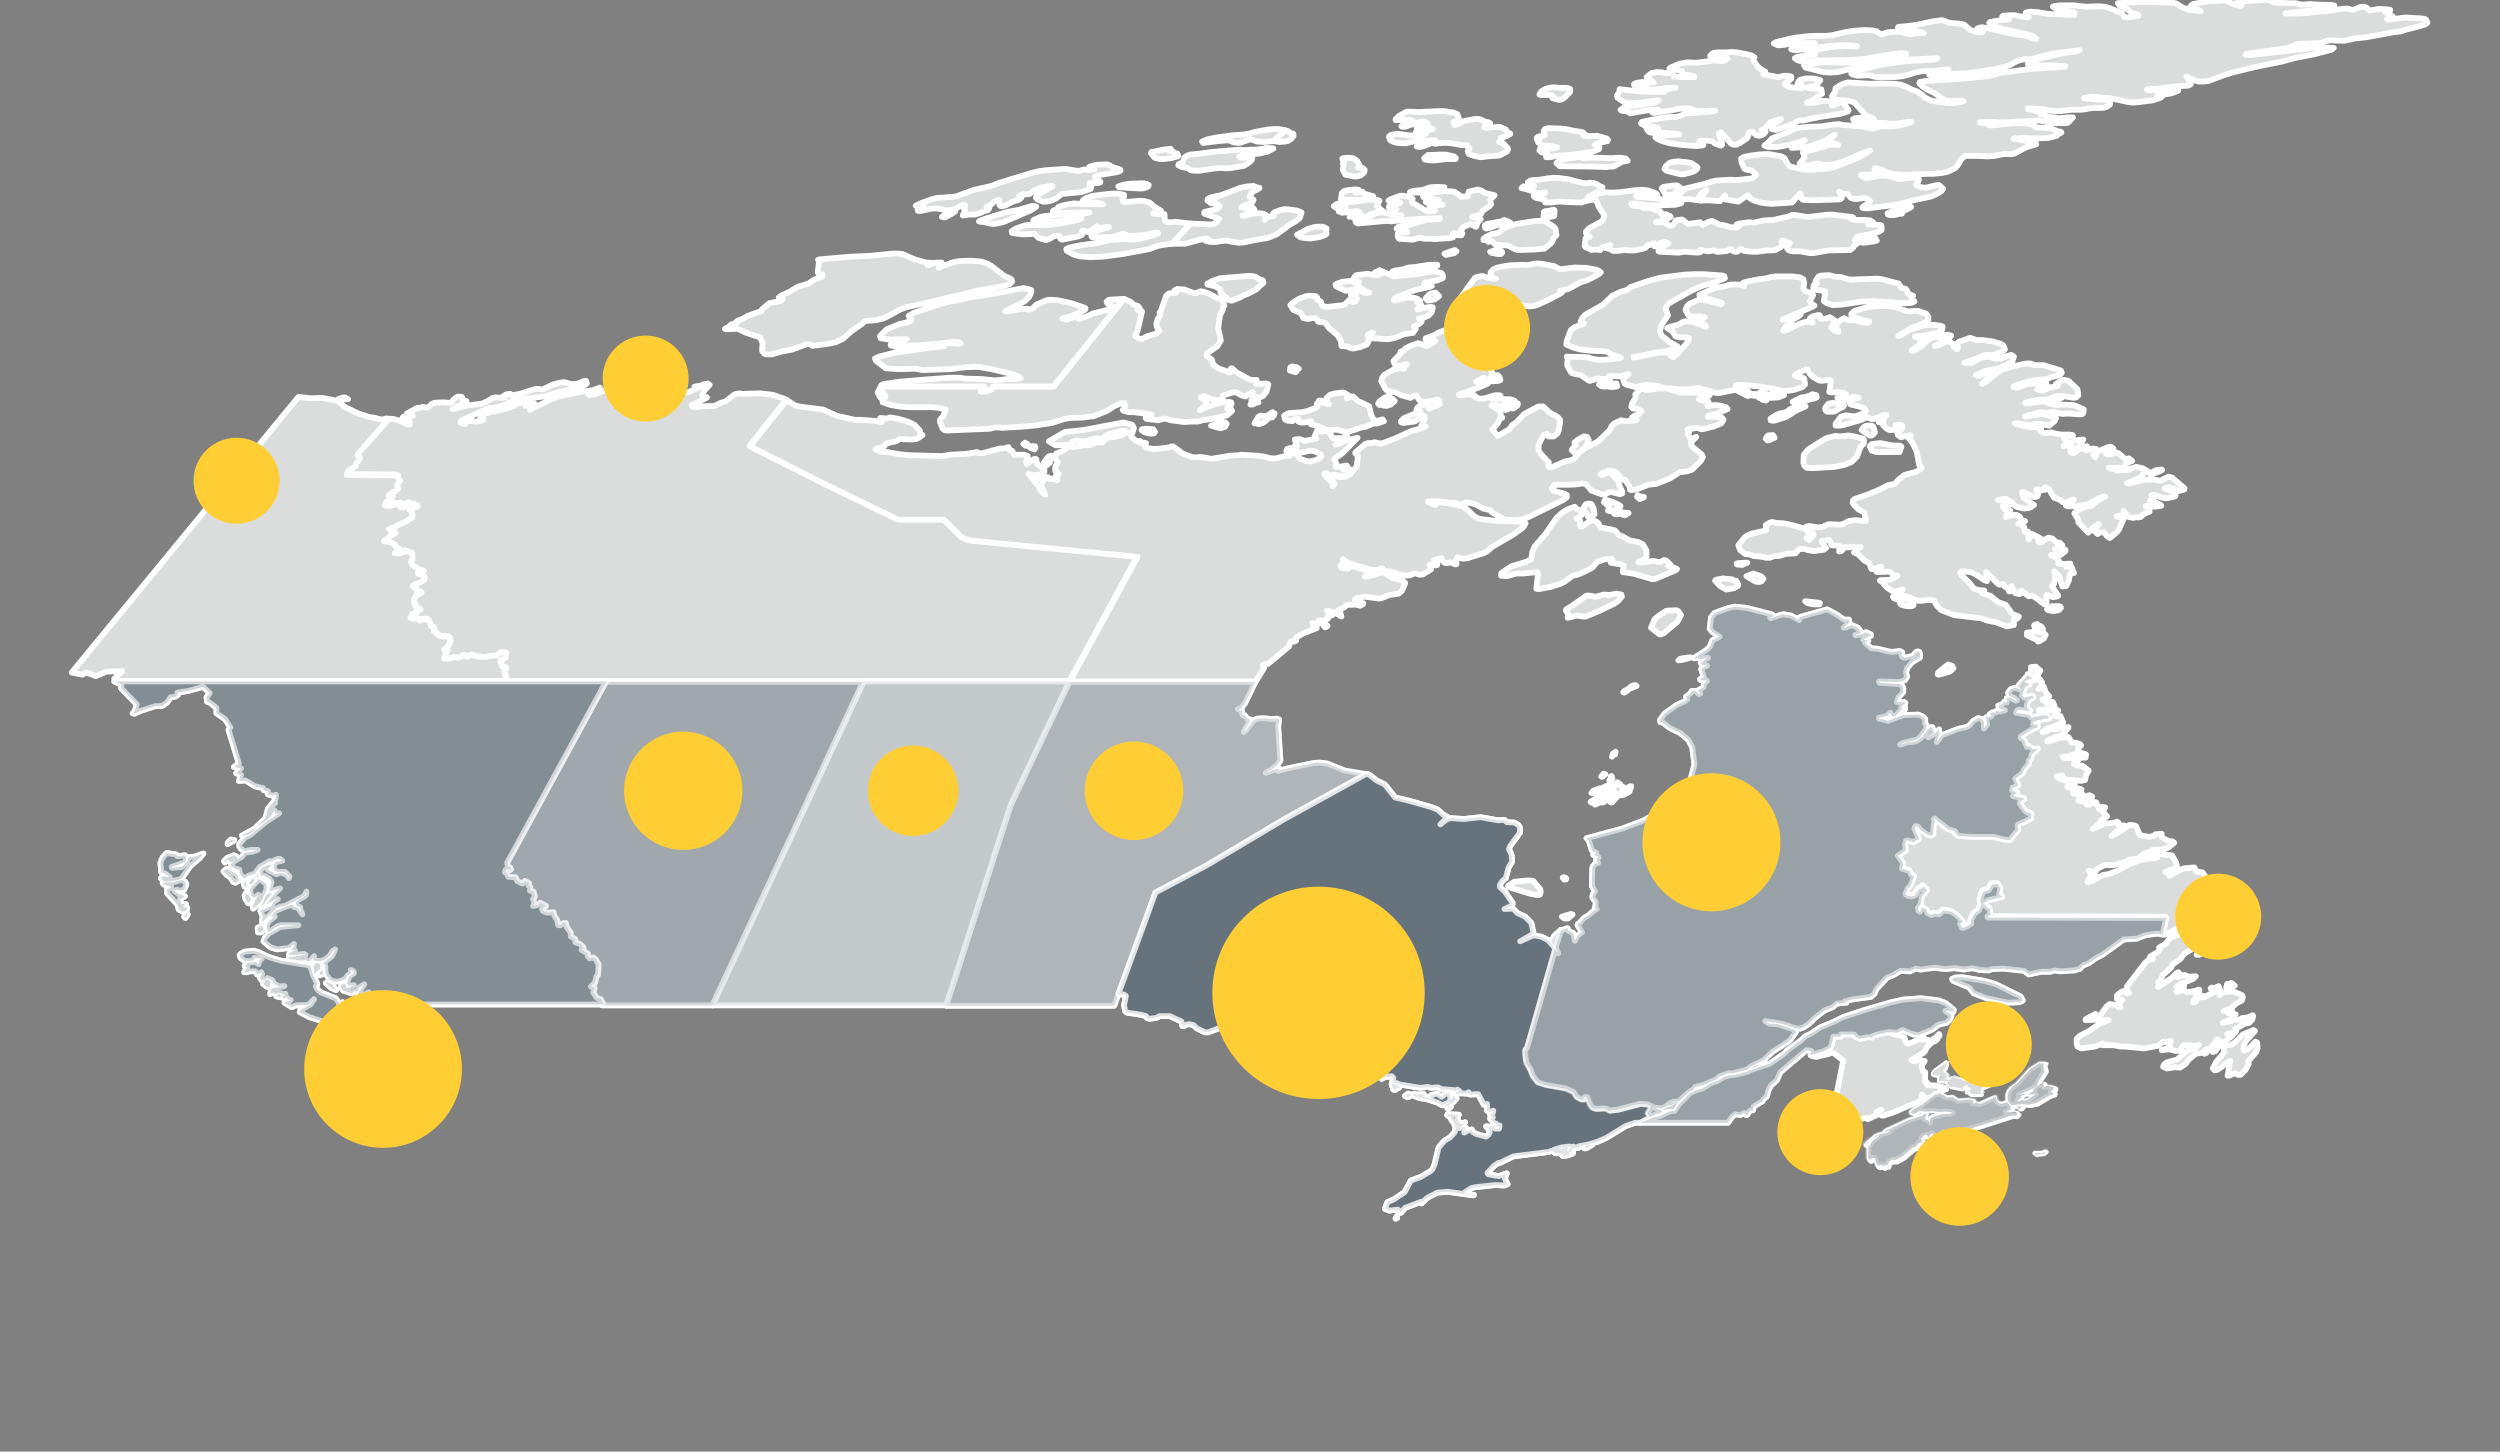 <?xml version="1.0" encoding="utf-8"?>
<!-- Generator: Adobe Illustrator 27.3.1, SVG Export Plug-In . SVG Version: 6.00 Build 0)  -->
<svg version="1.1" xmlns="http://www.w3.org/2000/svg" xmlns:xlink="http://www.w3.org/1999/xlink" x="0px" y="0px"
	 viewBox="0 0 558 324" style="enable-background:new 0 0 558 324;" xml:space="preserve">
<rect x="0" y="0" width="558" height="324" fill="#808080" stroke="none"/>
<style type="text/css">
	.st0{fill:#DBDDDD;stroke:#FFFFFF;stroke-width:1.29;stroke-linecap:round;stroke-linejoin:round;stroke-miterlimit:14.837;}
	.st1{fill:#DBDDDD;}
	.st2{fill:#FFFFFF;}
	
		.st3{opacity:0.4;fill:#495965;stroke:#FFFFFF;stroke-width:1.29;stroke-linecap:round;stroke-linejoin:round;stroke-miterlimit:14.837;enable-background:new    ;}
	
		.st4{opacity:0.6;fill:#495965;stroke:#FFFFFF;stroke-width:1.29;stroke-linecap:round;stroke-linejoin:round;stroke-miterlimit:14.837;enable-background:new    ;}
	
		.st5{opacity:0.3;fill:#495965;stroke:#FFFFFF;stroke-width:1.29;stroke-linecap:round;stroke-linejoin:round;stroke-miterlimit:14.837;enable-background:new    ;}
	
		.st6{opacity:0.8;fill:#495965;stroke:#FFFFFF;stroke-width:1.29;stroke-linecap:round;stroke-linejoin:round;stroke-miterlimit:14.837;enable-background:new    ;}
	
		.st7{opacity:0.15;fill:#495965;stroke:#FFFFFF;stroke-width:1.29;stroke-linecap:round;stroke-linejoin:round;stroke-miterlimit:14.837;enable-background:new    ;}
	
		.st8{opacity:0.45;fill:#495965;stroke:#FFFFFF;stroke-width:1.29;stroke-linecap:round;stroke-linejoin:round;stroke-miterlimit:14.837;enable-background:new    ;}
	.st9{fill:#FFCE34;}
</style>
<g id="Map_1_">
	<path class="st0" d="M159,224.4h-24.6l0,0l0.1-0.3l-0.4-0.9l-0.9-0.3l-0.8-1.2l0.3-1l-0.8-0.3l0.9-0.9l0.3-1.3l0.4-0.6l0.1-2.2
		l-0.7-1.2l-0.5-0.3l-0.8,0.2l-0.4-0.5l0-0.6l-1.4-0.8l0.4-0.3l0-0.4l-0.7-0.7l-1.1-0.4l0-0.7l-1-0.6l0-0.8l-0.9-1.3l-0.2-0.9
		l-0.5,0l-0.7,0.5l-0.5,0l-0.2-1.1l-0.8-1.1l-0.1-0.7l-1.6,0.1l-0.8-0.4l-0.2-0.4l0.9-0.7l-1.3-0.7l-0.6,0.5l-1,0.2l0.3-0.6
		l-0.3-0.9l0.4-0.6l-0.3-1.1l-0.8-0.2l0.1-0.8l-0.4-0.3l0.1-0.6l-0.9-0.5l-0.5,0.6l-1.2-0.5l-0.4-0.9l-1.6-0.1l-0.4-0.8l-0.4-0.2
		l0.2-0.6l1.1,0l0.1-0.1l-0.2-0.4l-0.5-0.2l-0.2-0.8l22.1-40.5l0,0h57.4l0,0L159,224.4z"/>
	<path class="st0" d="M113.4,152.1h21.9l0,0l-22.1,40.5l0.2,0.8l0.5,0.2l0.2,0.4l-0.1,0.1l-1.1,0l-0.2,0.6l0.4,0.2l0.4,0.8l1.6,0.1
		l0.4,0.9l1.2,0.5l0.5-0.6l0.9,0.5l-0.1,0.6l0.4,0.3l-0.1,0.8l0.8,0.2l0.3,1.1l-0.4,0.6l0.3,0.9l-0.3,0.6l1-0.2l0.6-0.5l1.3,0.7
		l-0.9,0.7l0.2,0.4l0.8,0.4l1.6-0.1l0.1,0.7l0.7,1.1l0.2,1.1l0.5,0l0.7-0.5l0.5,0l0.2,0.9l0.9,1.3l0,0.8l1,0.6l0,0.7l1.1,0.4
		l0.7,0.7l0,0.3l-0.4,0.3l1.4,0.8l0,0.6l0.4,0.5l0.8-0.2l0.5,0.3l0.7,1.2l-0.1,2.2l-0.4,0.6l-0.3,1.3l-0.9,0.9l0.8,0.3l-0.3,1
		l0.8,1.2l0.9,0.3l0.5,0.9l-0.2,0.3l0,0H81.6l-0.6-0.5l-0.5,0.1l-0.5,0.4h-0.2l0-0.4l0.5-0.5h-0.6l0.1-0.9l1.8-0.2l0.7-0.7l-1,0.5
		l-1.5-0.1l1.5-2.2l-1.1,0.7l-0.4,0.8l-0.6,0.1l-0.7,0.4l-1.9-0.6l-0.5-0.7l0-0.4l0.6-0.5l0.4,0.1l0.2,0.9l0.5,0l1.2-0.6l-1.2,0.1
		l-0.4-0.5l0.6-1.6l1-0.7l-0.1-0.4l-0.6-0.3l0.1,0.7l-0.8,0.5l-0.5,0.8l-1.2,0.5l-0.9,0.1l-1.1-0.2l-1.2-1.4l-0.1-1.8l-0.1-0.4
		l-0.3-0.1l0.1-0.4l1.8-1.4l0.7-1.5l-0.6,0.4l-0.5,0.9l-1.2,1l-1,0.3l-1.5-0.1l-0.2-0.2l0.3-0.8l-0.9,1.1l-0.6,0.1l-0.3-0.3
		l-1.2,0.1l-2.7-0.4l0.4-0.4l3.4-0.5l-0.4-0.2l-2.5,0.3l-0.8-0.1l0.1-0.3l1.2-0.7l-0.8-0.2l0.5-0.6l0.1-0.6l-1.1,0.9l-2.7,0.3
		l-1.5-0.5l-1.5-1.3l0.3-0.8l1-1l2.4-1.4l4.1-0.4l-3.9,0l-0.7,0.2l-1.9,1.3l-0.4-0.1l-0.2-1.2l0.4-1l1.4-1.1l-0.8,0l0.4-0.6l0.6-0.7
		l2.7-1.1l1.3-0.3l0.1,0.5l0.9,0.2l1,1.5l-0.5-1.1l0-0.5l-0.9-0.4l-0.1-0.6l0.3-0.5l1.5-0.8l0.5-0.4l0.1-0.8l-0.4,0.8l-0.5,0.4
		l-3.7,1.9l-1.3,0.3l-0.9,0.4l-3.1,3l0.1-1.4l-0.5-1.1l2.5-1.1l0.4-0.9l1-0.6l-0.6,0.1l-2,1.1l2.3-2.9l0.8-0.7l-2.1,0.6l-0.3-0.3
		l0.5-1.7l-0.4-0.7l-1-0.6l-1.1-0.3l0-1.1l0.7-0.7l0.7-0.3l0.6-0.2l0.4,0.1l-0.8,1l1.7,0.9l0.3,0.1l0.9-0.3l1.2,0.3l0.7,0.9l0.1-0.4
		l-1-1l-1.8,0l-0.7-0.5l0.1-1.3l0.5-0.4l1.3-0.3l-0.5-0.4H62l-1.4,0.6l-0.4-0.1l-2.2,1.3l-1.1,1.5l-1.5,0.5l-0.9,0.6l-1-1.1
		l-0.1-0.9l-0.9-0.2l-0.8-0.5l-0.2-0.5l1.1-0.9l1.3-0.7l0.8-1l1.6-0.2l1.2-0.4l-1.6,0l-1.3,0.3l-0.9-0.6l-0.3-0.5l0-0.5l1.3-1.5
		l1.1-0.5l3.5-2.9l3-2l-0.9,0.2l-0.1-0.8l-1.1,1.6l-2.2,1.7l-0.1-0.3l1.1-1l0.4-0.6l0.4-1.8l1.7-2.1l0.1-1l-0.8,0.2l-1-0.3l0-0.7
		l-0.9-0.2l-0.2-0.5l-1.8-0.4l-2.1-1.3l-1.5,0.1l0.3-0.6l-0.1-0.4l0.3-0.3l-1.1-0.4l1.1-1.1l-1.6-0.3l1.1-0.8l-2.3-7.5l0.4-0.5
		l-1.2-1.9l-1.9-1.3l0-1.2l-1.4-1.1l-0.7-0.3l-0.1-1l0.7-0.9l-1.5-1.4l-3.2,0.9l-2.5,0.4l0.1,0.5l-0.4,0.3l-0.5,0.2l-0.7,0l-0.8,1.2
		l-1.2,0.8l-1.4,0l-3.4,1.1l-1.3,0.6l-0.4-0.1l0.5-0.5l0.4-1.5l-3.5-3.6l0.1-0.8l-1.6-0.7l0,0L113.4,152.1L113.4,152.1z M57,184.8
		l0.7-0.7l1.4-1.1l0.7-2.3l0.7-0.8l0.9-0.7l-1.3,1.3l-0.9,2.7L57,184.8z M54,186.5l3.1-1.7l-0.2,0.5l-1.3,0.9l-1.3,0.4L54,186.5z
		 M50.8,188.4l0.1-0.4l0.6-0.6l0.8,0.1l-0.2,0.2L50.8,188.4z M39.3,190.7l0.3,0.4l1.7-0.2l0.3,0.9l-0.4,0.7l-2.9,1l0.1,0.2l2.2-0.2
		l1.1-1.1l0.5-1.1l1.2-0.1l2-0.7l-0.8,1l-2.1,1.8l-1.9,2.7l-0.5,0.3l-2.3,0.5l-1,0l-0.9-0.8l0.5-0.4l1.5,0.2l-1-0.8l-0.9-0.3
		l-0.2-2.2l0.5-1.1l0.9-1L39.3,190.7z M53,191.8l-1.3,0.7l-0.4-0.1l-0.4-0.5l-0.4,0.1l-0.3,0.5l-0.2-0.3l0.7-0.7l1.5-0.6l0.6,0.3
		L53,191.8z M52.6,197l-0.5-0.1l-0.7-1.1l-0.7-0.4l-0.8-0.9l0.7-0.6l2.3,1.3l0.5,1.3L52.6,197z M56.4,197.3l-0.7,0l-0.2-0.2l1.2-1.2
		l0.1,0.5L56.4,197.3z M59.5,198.5l-1.2,2.8l-1.8,1.5l-0.1-0.4l0.6-1.6l0.7-1.1l-0.8,0.6l-0.4,0l-0.5-0.5l-0.2-1.4l1.9-2.1l0.9,0.3
		l0.9,0.8L59.5,198.5z M41.3,196.8l0.3,0.6l-0.5,1.2l-1.1,0.2l-0.4-0.2l-0.7,0.2l1,0.8l1.4,0.4l-1.2,0.8l0.4,1l1,0l-0.7,0.7l1,0.1
		l-0.1,0.5l-0.9,0.4l-0.9-0.5l-0.3-1.1l-2.3-2.5l0-1l0.8-0.2l0.1-0.3l-1.7-0.5l-0.2-0.4l2.4-0.1l1.8-0.5L41.3,196.8z M55.1,198.1
		l-0.5-0.2l-0.2-0.7l0.2-0.4l0.3,0.1L55.1,198.1z M55.7,201.3l-0.3,0.3l-0.6-0.9l-0.2-0.8l0.3-0.6l1,1l0.1,0.4L55.7,201.3z
		 M58.7,202l-0.5,0.1l0.5-0.6l0.6-1.5l0.7-0.6l0.7,0L58.7,202z M41.4,204.9l-0.3-0.3l0.5-0.9l0.3,0.4L41.4,204.9z M58.3,208.1h-0.7
		l-0.1-1l1-0.5l0.3,0.8L58.3,208.1z M60,213.6l2.6,0.8l6,1l0.7,0.3l0.6,2l0.9,1.8l0,0.3l-0.3,0.3l0.3,0.7l0.8,0.7l3.3,1.3l0.7,0.9
		l0.5,3.3l0.6-0.7l0.3,0.1l0,1.4l-0.3,0.3l-0.8-0.1l-1.1,0.7l-1.9-0.4L69,227l-2.1-1.1l0.1-0.4l2.3-1.3l0.8-1.2l-1.3,1.3l-2.7,0.1
		l-1,0.4l-1.6-1l1.4-0.6l-0.5-0.1l-0.4-0.5l-0.8,0.2l-0.1-0.3l0.6-0.7l-0.6,0.2l-0.3-0.3l-0.8-0.1l-0.5,0.4l-0.6-0.5l-0.6,0.4l0.2-1
		l0.3-0.3l2.7-0.5l-1.3,0.1l-0.5-0.4l-0.4,0l-0.5-1l-1.1-0.5l-0.6,0.4l-0.8,0l-0.3-0.5l0.5-0.8l-0.2-0.4l-0.5,0.4l-0.4,0.1l-0.4-0.7
		h-1.2L55,217l-0.5,0l0.7-1.1l-0.6-0.3l0.7-0.7l1.7-0.2l0.7,0.5l0.2-0.9l0.5-0.3l-1.6-0.2l-0.1,0.5l-0.9,0.2l-1.2,0l-0.9-0.7
		l-0.2-0.6l0.2-0.3l0.9-0.5l2-0.2l1.1,0.3L60,213.6z M70.4,217.1l-0.2,0.3l-0.2-1.8l0.7-0.7l0.6,0.2l0.2,1.1L70.4,217.1z
		 M71.5,217.6l-0.2,0.1l0.2-0.7l0.5-0.5l0.1,0.9L71.5,217.6z M60.2,220.4l-0.6-0.1l-0.9-0.7l0.4-0.4v-0.4l0.7-0.2l0.4,0.2l0.2,0.6
		L60.2,220.4z M75,220.9l0,0.1l-1.1-0.5l-1.2-1.1l0.2-0.1l1.1,0.3L75,220.9z M62.7,222l-0.1,0.6l-0.9-0.2l0.4-0.5L62.7,222z
		 M77.8,225.1l-0.8-0.4l-0.5-1L77.8,225.1z M77,226l-0.3,0.2l-0.2-0.1l0.1-1.1l0.5,0.4l-0.2,0.1l0.2,0.6L77,226z"/>
	<path class="st0" d="M305,172.8l-18.3,10.1l-17.3,10.3l-11.5,6.1l-8.3,22.7l0,0l-0.9,2.5l-37.5,0l0,0l14.4-44.8l13.1-27.5l0,0
		l41.5,0l0,0l-2.3,4.8l-1,1.2l-0.6,0.1l0.9,0.3l0.1,1l0.5,0l0.6,0.8l0.7,0.2l-1.5,2.8l0.6-0.5l1.1-1.6l0.8-0.7l0.5-0.2l1.6-0.1
		l1.6,0.2l1.2-0.1l0.5,0.2l-0.2,1.5l0.5,7.7l-0.6,0.8l-1.3,1.1l-1.4,0.8l2.3-0.8l0.9-0.1l-0.5,0.5l2.2-0.6l5.8-1.2l1.3-0.1l1.7,0.2
		l4,1.6L305,172.8z"/>
	<path class="st0" d="M432.8,243.9l-0.2,0.2l-0.7,0.1l-1.1,0.8l0,0l-1.1,0.2l-0.7-0.9l0.1,0.9l-1.4,1.1l-0.7,0.1l-4.4,1.9l-2.2,0.7
		l-0.4,0l-0.8-0.6l0.7-0.7l-1.1,0.5l0.4,0.5l-0.3,0.2l-2,0.9l-0.4-0.3l-2.3,0.5l-0.2-0.5l-0.3-0.1l-0.7,0.1l-0.9-0.4l-0.5,0.3
		l-0.8-0.8l0.4-0.7l-0.3-0.6l0.5-0.4l0.1-0.5l-1-0.1l-1.1-0.7l0.5-1.3l1.5-7.6l-2.2-1.7l-0.7,0l-0.2,0.2l-2.9,0.7l-1-0.2l-0.2-0.4
		l0,0l2.8-0.8l1.4-0.7l0.4-0.4l0.5-2.2h1.6l0.1-0.5h3l0.1,0.4l1.2,0.6l0.4-0.2l1.6-0.2l0.6,0.1l0.3-0.4l1.4-0.4l0,0l0.4,0.1l1.3-0.4
		l0.4,0l0.8,0.5l2.1,0.5l0.5,0.3l0.3,1.1l0.3,0.2l0.8-0.1l1.7-0.8l1.4-0.2l-0.3,0.3l1.1,0l0.9,0.5l-1.1,1l-0.7,1.3l-2.9,1.7l0.7,0.3
		l1-0.3l1.3,0.2l-0.7,1.1l0.3,1.2l0.5,0.2l0,2.1l0.5,0.3l0,0.5l2,0.1l2,0.5l0.2,0.3l-1.5,0.6L432.8,243.9z M432.9,231.2l-0.8,0.3
		l0.7-0.7L432.9,231.2z M432.6,231.6l-0.3,0.5l-0.6,0.4l-0.4,0l0.3-0.7L432.6,231.6z M414.2,252.7l-0.9,0.3l0.8-1.2l0.3,0.1
		L414.2,252.7z"/>
	<path class="st0" d="M286.9,29.1l-2.6,2.4l0,0l-2.2,0.2l-1.5-0.1l-1.5-0.5l-0.4,0.1l-1.7,0.6l-0.5,0.1l-1.1-0.1l-1.2-0.5l-2.3,0.2
		l-2.5,0.3l-0.9,0.1l-0.2-0.3l1.2-0.5l1.9-0.4l3.7-0.5l2.7-0.2l1.1-0.2l0.9-0.3l2.1-0.4l1.1-0.2l1.4-0.1h1L286.9,29.1z M282.6,33.1
		l-1.1,1.1l0,0l-4.2,0.5l-0.7,0.2l0.1,0.2l0.3,0.1l2.1,0l0.4,0.1l-0.1,0.4l-0.6,0.6l-1.1,0.7l-2.9,0.5l-1.2,0.1l-0.8-0.1l-0.9,0
		l-4.2,0.6l-1.1,0l-0.8-0.1l-0.8-0.5l-1.2-0.2l-0.8-0.4l0.1-0.3l0.8-0.3l0.5-1.2l0.4-0.3l0.8-0.3l2.1-0.2l2.9-0.4l6-0.5l1.6,0.1
		l0.8-0.1l1.4,0L282.6,33.1z M261.4,35.3l-1.6,0.2l-0.9,0l-1.2-0.3l-0.8-1l0.1-0.3l0.8-0.1l1.9-0.4l1.6-0.2l-0.3,0.5l0.5,0l0.3,0.1
		l0.5,0.4l0.5,0.1l0.2,0.5l-0.1,0.1L261.4,35.3z M250,37.8l0.1,0.3l-0.4,0.2l-0.8,0.2l-3.6,0.6l-0.9,0.3l0,0.2l1.2,0.9l0,0.2
		l-0.7,0.2l-0.9-0.1l-0.8,0.1l-0.1,0.2l0.5,0.6l-0.2,0.5l-2.1,0.7L240,43l-3,0.3l-1.3,1l-1.1,0.5l-1.1,0.2h-0.7l-1.3-0.5l-0.3-0.4
		l0.1-0.3l1.2-0.8l2.4-1.4l0-0.1l-0.3,0l-1.9,0.3l-0.7,0.2l-1.1,0.5l-1.1,0.8l-0.7,0.1l-0.8,0l-0.4,0.1l-0.4,0.3l0.5,0.3l-0.6,0.5
		l-1.3,0.4l-1.8,0.9l-0.6,0.1l-0.4,0l-0.2-0.2l-0.1-1.2l-0.4,0.1l-0.7,0.3l-0.8,0.8l-0.8,0.3l-0.1,0.1l0.6,0.3l-0.3,0.4l-0.2,0.1
		l-0.3,0l-1.1,0.5l-1.3,0.4l-1.3,0l-1.4,0.2l0.5-1.2l-0.2-0.2l0.2-0.9l-0.3-0.1l-0.4,0.1l-1.6,0.9l-1.2,0.2l-1.1,0l-1.1-0.3l-1-0.1
		l-0.9,0.1l-2.3,0.5l-0.6,0l-0.1-0.4l0.1-0.1l0.9-0.3l0-0.3l0.4-0.3h-0.5l-1.3,0.2l1.3-0.6l2.2-0.8l1.1-0.3l4.1-0.3l0.4-0.1l3.8-1.4
		l4-0.9l1.7-0.7l0.7-0.2l2.9-0.9l3.7-1.1l1.6-0.4l1.5-0.2l4.4-0.3l2.5,0.4l0.7,0l1-0.3l0.3,0.1l1,0.1l1-0.3l-0.2-0.1l-1.1-0.2
		l0.2-0.2l1.5-0.4l1.7-0.1l0.7,0l0.6,0.2l0.6,0.4L250,37.8z M255.7,41.9l-1,0.2l-4.9-0.3l-0.2-0.2l1.3-0.4l1.3-0.2l2.8-0.1l0.8,0.1
		l0.6,0.3l-0.1,0.3L255.7,41.9z M265.8,49.9l-4.2,4.5l0,0l-2.2,0.3l-1,0.2l-1.6,0.6l-1.3,0.3l-4.9,0.9l-4.6,0.6l-2.7,0.1l-2.4-0.2
		l-1.3-0.4l-1.5-0.8l-0.1-0.4l0.6-0.3l1.2-0.3l1.7-0.3l3.1-0.4l3.1-0.7l1-0.1l2.5-0.1l1.2,0.1l1.6-0.1l2.8-0.7l1.3-0.4l0.4-0.2
		l-0.1-0.2l-0.4,0l-2.8,0.6l-0.8,0l-2.4,0.2h-0.2l-0.7-0.4l-0.5-0.1l-0.7,0.2l-1.2,0.4l-0.6,0.1L244,53l-0.3-0.1l-0.1-0.2L244,52
		l0.5-0.3l0.9-0.4l2.1-0.6l-0.6,0l-1.7,0.2l-0.3-0.4l-2,1.3l-0.5-0.1l-0.5-0.2l-0.2,0l-0.2,0.1l0.1,0.7l-0.2,0.2l-0.8,0.3l-3.6,0.7
		l-0.3-0.2l-0.2-0.6l-0.6-0.1l-0.8,0.2l-0.8,0.5l-0.9,0.3l-1.6-0.5l-0.9-0.9l-2,0.1l-0.8,0l-2.2-0.3l-0.1-0.4l1-0.6l1.1-0.4l0.9-0.3
		l0.6-0.1l1.4,0l3.5,0l0.8-0.1l4.6-0.8l1.4-0.4l0.3-0.2l-5.3,0.7l-2.1,0.1l-2.9-0.1l-0.5-0.1l0.1-0.2l1.6-0.7l1-0.2l2.3-0.2l3-0.2
		l1.8,0l1.7-0.2l1.1-0.2l-6.9,0.1l-1.3-0.3l0.1-0.2l1-0.4l0.1-0.4l0.2-0.1l1-0.3l1.6-0.3l0.8-0.1l1.4,0.1l4.1,0.1l0.9,0l-1-0.3
		l-3.6-0.3l0.1-0.3l0.7-0.5l1.5-0.5l3.3-0.4l1.2-0.1l1.1,0l1,0.2l0.4,0.1l0,0.4l-0.4,0.6l0.2,0.5l0.3,0.1l3.6-0.3l0.9,0.1l1.1,0.3
		l1,0.9l1.5,0.9l-0.2,0.2l-1.2,0.3l-0.3,0.1l0,0.1l2.5,0.1l0.1,1.4l0.3,0.3l0.4,0.1l0.8,0l0.9-0.1L265.8,49.9z M270.3,45.2l-0.8-0.4
		l0.1-0.4l0.5-0.3l1.7-0.4l0,0L270.3,45.2z M223.8,49.6l-1.9,0.4l-1-0.1l-1.1-0.3l-1-0.1l-0.3-0.1l0.1-0.1l1.4-0.5l4.4-1.4l3.1-0.6
		l2.7-0.8l0.6,0l0.5,0.1l-0.1,0.1L230,47l-5.4,2.3L223.8,49.6z M211,48.5l-0.4,0l-0.4-0.1l0.3-0.2l1.5-0.5l0.3-0.4l0.4-0.2l0.5-0.1
		l0,0.2l-0.9,0.6L211,48.5z M207,59.2l1.9-0.6l1.3,0l0.1,0.2l-0.8,1l3-1.2l1.4-0.3l1.9-0.1h1.2l2.1,0.2l1.2,0.4l0.9,0.5l3,2.3
		l1.2,0.5l0.4,0.3l0.1,0.5l-0.5,0.5l-0.9,0.3l-3,0.6l-3,0.5l-3.9,1l-2.5,0.5l-3.5,0.9l-6.4,1.4l-1.3,0.5l-2.9,1.6l-0.9,0.4l-1.7,0.4
		l-1.8,0.1l-0.6,0.1l-0.6,0.6l-2.3,1.6l-1.9,1.7l-1.7,0.8l-2,0.4l-3.2,0.4l-0.5-0.4l-0.7,0l-3.2,1.2l-2.5,0.5l-2.1,0.6l-1.4,0
		l-0.4-0.2l-0.4-0.6l0.1-1.8l-0.6-1.2l-3-1l-2-0.9l-2.5,0.1l-0.3-0.1l0.9-0.5l0.5-0.5l1.2-0.3l-0.1-0.2l0.3-0.3l0.9-0.3l1.4-0.8
		l3.1-1.1l0.1-0.4l1.6-1.3l0.3-0.1l2.2-0.4l0.2-0.1l0.3-0.4l-0.7-0.1l-0.2-0.2l0.5-0.4l1.8-0.8l2-1.2l2.3-0.7l1.2-0.8l2-0.8l0-0.4
		l-0.9-0.2l-0.2-0.3l0.3-2.3l-0.2-0.5l0.2-0.1l6.9-0.6l4.5-0.2l5-0.5l1.3,0l0.9,0.1l2.8,1.2l2.5,0.7l1.8,0.1l-1.3,0.5L207,59.2z
		 M250.8,66.7l-15.7,19.6h-13.4l-0.5,0.6l-1.2,0.5h-1.2l0.8-1.1h-22.4l-0.7,0.7l1,1.3l0,0.3h-1.1l0,0l-0.5-1l0.8-1.6l0.6-0.3
		l3.5-0.5l5.9-0.5l5.3-0.4l2.2,0l1.2,0.2l3.7,0.1l2.9,0.3l2.1-0.2l0.5-0.1l2.2,0l1-0.2l-0.3-0.3l-1.6-0.6l-4.6-1.1l-2.9-0.5l-1.1,0
		l-2.1,0.1l-3,0.4l-6.3,0.2l-1.6-0.3l-3.6,0.1l-3-0.2l-2.2-1.7l-0.2-0.5l0.9-0.4l3.1-0.8l2.9-0.4l5.4-0.8l3.1-0.3l-0.6-0.3l0.2-0.2
		l0.4-0.1l1.4-0.1l1.3,0.1l0.7,0l0.3-0.1l-0.1-0.1l-1.1-0.2l-6.9,0.7l-3,0.1l-2.3,0.3l-1.1,0l-1.1-0.3l0-0.2l0.7-0.4l1.6-0.2
		l1.3-0.6l-3.4,0.1l-1.1-0.1l-1.3-0.2l-0.2-0.5l1.5-1.5l2.9-1.2l1.4-0.3l1.1-0.4l0.1-0.3l-0.6-0.8l1.2-0.7l6.1-2l2-0.5l1.7-0.3
		l2.6-0.6l6.3-1l5.7-1.1l1.5,0.3l0.3,0.2l0,0.4l-0.5,1.1l-0.7,0.7l-0.9,0.6l-3.7,1.8l0.3,0.1l0.7-0.1l2.4-0.4l1.5-0.1l0.2,0.2l0.3,0
		l0.7-0.3l0.8-0.8l1.8-0.8l0.6-0.2l0.8-0.1l1.6,0.1l3.1,0.7l2.4,0.8l0.7,0.3l-0.1,0.3l-1.1,0.6l-2.1,0.9l-1.9,0.5l0.6,0.1l0.3,0.2
		l2.8-1l0.3,0v0.1l-0.5,0.6l0.4,0l0.3-0.1l1.3-0.4l1.5-0.7l1.8-0.4l0.6-0.2l1.4-0.2l0.6-0.6l-1.3-0.7l-0.2-0.5l0.5-0.4L250.8,66.7z
		 M175.5,89.2l-8.2,10.3l16.2,8.2l16.9,8.2l10.2,0l3.9,3.9l1.3,0.6l1.2,0.2l36.8,3.6l-15.1,27.8l0,0h-45.9l0,0h-57.4l0,0h-21.9l0,0
		l-0.2-0.3l-0.7,0l0.4-0.5l-0.3-1.3l0.3-0.9l-0.1-0.1l-0.8-0.1l-0.4-1.1l0.1-0.3l1-0.6l0.2-1.1l-1.2-0.1l-0.8,0.7l-1.6,0.1l-1.2,0.3
		l-2-0.3l-0.9-0.3l-0.9,0.5l-0.7-0.4l-0.4,0.1l-0.3,0.3l-0.5,0.2l-1.2-0.1l-1,0.3l-1.1-0.1l0.7-1.9l-0.6,0l-0.1-0.1l0.6-0.4l0.5-0.7
		l0.3-0.9l-0.1-0.6l-0.5-0.3l-1.7-0.1l-0.8-0.6l-0.7-0.6l0.1-0.7l-0.7-0.3l-0.4-1.1l-0.5-0.5l-0.7,0l-1,0.3l-0.3-0.4l-1.3,0
		l-0.5-0.2l0.4-0.4V137l0.7-0.5l-0.1-0.3l0.9-0.4l-1.2-0.7l0.1-0.5l-0.4-0.3v-0.8l0.5-0.7l1.2-0.8l-1.1-0.2l0-0.6l-0.9-0.6l0.4-0.3
		l1.5-0.6l0.7-0.5l0.1-0.5l-0.2-0.4l-0.4-0.1l0-0.4l-0.8,0.1l-0.2-0.2l0.4-0.2l0.9-0.2l0.1-0.1l-0.8-0.2l-1.9-1.1l-0.3-0.9l0.4-0.4
		l-0.1-1.4l-1.1-0.4l-1.7,0.5l-1.1-0.1l1.1-1l-0.7-0.3l-0.6-0.8l-0.9-0.4l-1.3-0.2l0.1-0.2l0.8-0.4l0.4-0.5l1.3-0.7l-0.7-0.3
		l0.2-0.5l-0.1-0.1l-0.8,0.1l-0.2-0.2l0.2-0.1l1.2-0.4l0.6-0.4l1.6-0.7l1.6-1l0.1-0.8l-0.7-0.9l0.2-0.2l1.5-0.5l0.1-0.2l-0.1-0.1
		l-0.6,0l-0.5-0.3l-1.7,0.7l-0.5,0.1l-0.3-0.1l0.6-0.4l0-0.2l-1.7,0.1l-1.3,0.3l-1.1-0.1l0.3-0.8l1-0.5l0.5-0.7l-1-0.1l0.1-0.1
		l0.9-0.7l0.5-0.1l0.7-0.7l-0.3-0.6l0.2-0.5l0.5-0.6l-0.6-0.8l0.2-0.4l-11.5-0.1l0.1-0.5l0.5-0.6l1.3-0.8l0.3-0.8l0.6-0.6l0.1-0.6
		l-0.5-0.4l0.2-0.5l6.7-7.6l0,0l1.7,0.1l1.1,0.3l1.9,0.9l0.5,0.1l0.2-0.1l-0.2-1L91,93.6l-1.2-0.2l0.2-0.4l1.9-0.1l0.2-0.1l-0.8-0.1
		l-0.5-0.4l2.4-1.3l0.3,0.1l0.9-0.3l0.9,0.2l0.3-0.1l0.7-0.7l0.7-0.3l1.7-0.1l1.8,0.1l0.3-0.1l0.4-0.6l0.8-0.6l0.3-0.1l0.8,0.1
		l0.2,0.7l0.8,0.2l0,0.1l-3.1,1.7l3.3-0.8l3.2-0.4l1.2-0.5l1.3-0.8l0.5-0.1l1.6,0.1l0.7-0.1l-0.2-0.2l-0.4,0L113,88l0.9-0.1l0.3,0.3
		l0.3,0l1.5-0.3l3.6-1.1l0.7,0l0.4,0.1l0.5,0l2-1l1.8-0.5l1-0.1l1.4,0.4l1.3,0l1.8-0.7l0.3,0l0.2,0.6l-0.2,0.2l-1,0.5l-5.6,1.4
		l-2.8,0.8l-6.6,0.8l-1.8,0.9l-1.6,0.6l-1,0.2l-1.2,0.1l-1,0.4l-5.3,2.4l-0.1,0.5l0.7,0.2l0.4,0l-0.6-0.5l0.3-0.2l3,0.2l1.3-0.4
		l0-0.1l-0.8,0l0-0.2l0.3-0.6l0.7-0.4l1.3-0.4l1.2-0.2l3.1-0.8l1.2-0.5v-0.2l0.3-0.2l1.4-0.2l1,0.2l0.1,0.1l-0.4,0.4l1.4-0.6l0.5,0
		l0.1,0.1l-0.2,0.4l-0.8,1l1.2-0.7l3.4-1.6l1.4-0.6l1.6-0.4l3.6-0.7l2.8-0.4l1.6-0.6l-0.7,0.6l-1.3,0.3l-0.3,0.2l-0.2,0.5l0.2,0.1
		l1.4-0.3l3.7-1.4l1.4-1l1.3-0.3l2.1-0.4l0.7-0.3l-1.4-0.2l-0.2-0.2l0.5-0.2l-0.6-0.4l0.8-0.7l1-0.3l0.9,0.4l1.5,1.5l0.2,1.5
		l-0.3,1.4l0.1,0.8l1.5,1.7l1.3,0.6l0.9,0.2l0.7,0l1.6-0.5l0.3-0.3l-0.2-1l0.3-0.2l1.1-0.5l0.6-0.6l0.6,0.1l2.6-1.1l-1-0.2l1.6-0.3
		l0.4-0.2l1-0.2l0.4,0.3l-1.2,1.3l-0.5,1l0.1,0.2l1,0.3l-0.3,0.2l-3.1,1.5l0.1,0.3l0.4,0.1l1.2,0l0.4-0.1l2.9-0.1l1.5-0.7l1-0.3
		l2.1-1.6l0.9-0.2l0.9,0.1l3.9-0.1l2.7,0.3l2.4,0.8L175.5,89.2z"/>
	<g>
		<path class="st1" d="M440.3,244.5c0,0-0.1,0-0.1,0l-0.4-0.2c-0.1,0-0.1-0.1-0.1-0.2l0-0.2l-0.5,0c-0.1,0-0.2-0.1-0.2-0.2
			s0-0.2,0.1-0.3l0.6-0.3l0-0.1c0,0-0.2,0-0.2,0c-0.1,0-0.1,0-0.2-0.1l-0.2-0.2c0,0-0.1-0.1-0.1-0.2l-0.2,0.1c0,0,0,0.1,0.1,0.1
			c0,0.1,0,0.2-0.1,0.3l-0.4,0.2c0,0-0.1,0-0.1,0c0,0,0,0,0,0l-2.5-0.5c-0.1,0-0.1,0-0.1-0.1l-0.8-0.9c0,0-0.1-0.1-0.1-0.2l-1.6-0.1
			c-0.1,0-0.2-0.1-0.2-0.3l0.1-0.9l-1.3-0.2c-0.1,0-0.2-0.1-0.2-0.2l0-0.3c0-0.1,0-0.1,0.1-0.2l0.4-0.5l2.7-2c0,0,0.1,0,0.1,0
			c0,0,0.1,0,0.1,0c0.1,0.1,0.1,0.1,0.1,0.3l-0.1,1c0,0.1,0,0.1-0.1,0.1l-0.7,0.7l0.8,0.7c0,0,0.1,0.1,0.1,0.1l0.1,0.4
			c0,0.1,0,0.2,0,0.2l-0.1,0.2l0.2,0.1l0.3,0l0.4-0.5c0-0.1,0.1-0.1,0.2-0.1c0,0,0,0,0.1,0l1.3,0.4c0,0,0.5,0,0.5,0c0,0,0.1,0,0.1,0
			l1.3,0.5c0,0,6-0.4,6-0.4c0,0,0.1,0,0.1,0l0.8,0.4c0.1,0,0.1,0.1,0.1,0.2c0,0.1-0.1,0.2-0.2,0.2l-3.3,1.4l-0.3,0.8l0.2,0.1
			c0.1,0,0.1,0.1,0.1,0.2c0,0.1-0.1,0.2-0.2,0.2l-0.4,0.1C442,244.4,440.3,244.5,440.3,244.5z"/>
		<path class="st2" d="M434.5,237.1l-0.1,1l-0.8,0.9l0.9,0.9l0.1,0.4l-0.3,0.4l0.5,0.3l0.5-0.1l0.5-0.5l1.3,0.4l0.5,0l1.3,0.6l6-0.4
			l0.8,0.4l-3.4,1.4l-0.3,1.1l0.4,0.2l-0.4,0.1l-1.7,0l-0.4-0.2l-0.1-0.4l-0.7,0l0.9-0.4l-0.3-0.5l-0.4,0l-0.2-0.2l0.1-0.3l0.5-0.3
			l-1.9,0.8l0.7,0.1L438,243l-2.5-0.5l-0.8-0.9l0.3-0.2l-2.1-0.2l0.1-1.1l-1.5-0.3l0-0.3l0.4-0.5L434.5,237.1 M434.5,236.6
			c-0.1,0-0.2,0-0.3,0.1l-2.6,1.9c0,0-0.1,0.1-0.1,0.1l-0.4,0.5c-0.1,0.1-0.1,0.2-0.1,0.4l0,0.3c0,0.2,0.2,0.4,0.4,0.5l1,0.2
			l-0.1,0.7c0,0.3,0.2,0.5,0.5,0.5l1.4,0.1c0,0,0,0.1,0.1,0.1l0.8,0.9c0.1,0.1,0.2,0.1,0.3,0.2l2.5,0.5c0,0,0.1,0,0.1,0
			c0.1,0,0.1,0,0.2,0l0.4-0.2c0.1,0,0.2-0.1,0.2-0.2l0,0.1l0,0l0,0c-0.2,0.1-0.3,0.3-0.3,0.6c0,0.2,0.3,0.4,0.5,0.4c0,0,0,0,0,0
			l0.3,0c0,0.2,0.1,0.3,0.3,0.4l0.4,0.2c0.1,0,0.1,0,0.2,0c0,0,0,0,0,0l1.7,0c0.1,0,0.1,0,0.2,0l0.4-0.1c0.2-0.1,0.3-0.2,0.3-0.4
			c0-0.2-0.1-0.4-0.3-0.5l0.2-0.5l3.1-1.3c0.2-0.1,0.3-0.2,0.3-0.4c0-0.2-0.1-0.4-0.3-0.5l-0.8-0.4c-0.1,0-0.2-0.1-0.3-0.1
			c0,0,0,0,0,0l-5.9,0.4l-1.2-0.5c-0.1,0-0.1,0-0.2,0c0,0,0,0,0,0l-0.5,0l-1.2-0.4c0,0-0.1,0-0.1,0c-0.1,0-0.3,0.1-0.4,0.2l-0.2,0.3
			c0-0.1,0-0.1,0-0.2l-0.1-0.4c0-0.1-0.1-0.1-0.1-0.2l-0.6-0.6l0.5-0.5c0.1-0.1,0.1-0.2,0.1-0.3l0.1-1c0-0.2-0.1-0.4-0.2-0.5
			C434.7,236.6,434.6,236.6,434.5,236.6L434.5,236.6z M434.5,237.6L434.5,237.6L434.5,237.6L434.5,237.6z"/>
	</g>
	<path class="st0" d="M86.7,93.6l-6.7,7.6l-0.2,0.5l0.5,0.4l-0.1,0.6l-0.6,0.6l-0.3,0.8l-1.3,0.8l-0.5,0.6l-0.1,0.5l11.5,0.1
		l-0.2,0.4l0.6,0.8l-0.5,0.6l-0.2,0.5l0.3,0.6l-0.7,0.7l-0.5,0.1l-0.9,0.8l-0.1,0.1l1,0.1l-0.5,0.7l-1,0.5l-0.3,0.8l1.1,0.1l1.3-0.3
		l1.7-0.1l0,0.2l-0.6,0.5l0.3,0.1l0.5-0.1l1.7-0.7l0.5,0.3l0.7,0l0.1,0.1l-0.1,0.2l-1.5,0.5l-0.2,0.2l0.7,0.9l-0.1,0.8l-1.6,1
		l-1.6,0.7l-0.6,0.4l-1.2,0.4l-0.2,0.1l0.2,0.2l0.8-0.1l0.1,0.1l-0.3,0.5l0.7,0.2l-1.3,0.7l-0.4,0.5l-0.8,0.4l-0.1,0.2l1.3,0.2
		l0.9,0.4l0.6,0.8l0.7,0.3l-1.1,1l1.1,0l1.7-0.5l1.1,0.4l0.1,1.4l-0.4,0.4l0.3,0.9l1.8,1.1l0.8,0.2l-0.1,0.1l-0.9,0.2l-0.4,0.2
		l0.2,0.2l0.8-0.1l0,0.4l0.4,0.1l0.2,0.4l-0.1,0.5l-0.7,0.5l-1.5,0.6l-0.4,0.3l0.9,0.6v0.6l1.1,0.2l-1.2,0.8l-0.5,0.7v0.8l0.4,0.3
		l-0.1,0.5l1.2,0.7l-0.9,0.4l0.1,0.3L92,137l0,0.5l-0.4,0.4l0.5,0.2l1.3,0l0.3,0.4l1-0.3l0.7,0l0.5,0.5l0.3,1.1l0.7,0.3l-0.1,0.7
		l0.7,0.6l0.7,0.6l1.7,0.1l0.5,0.3l0.1,0.6l-0.3,0.9l-0.5,0.7l-0.6,0.4l0.1,0.1l0.6,0l-0.7,1.9l1.1,0l1-0.3l1.2,0.1l0.5-0.2l0.3-0.3
		l0.4-0.1l0.7,0.4l0.9-0.5l0.9,0.3l2,0.3l1.2-0.3l1.6-0.1l0.8-0.7l1.3,0.1l-0.2,1.1l-1,0.6l-0.1,0.3l0.4,1.1l0.8,0.1l0,0.1l-0.3,0.9
		l0.3,1.3l-0.4,0.5l0.7,0l0.2,0.3l0,0H25.9l0,0l-0.4-0.5l1.8-1.7l-3.5,0.1l-2.4,1l-2.2-0.8l-0.8,0.5l-2.4-0.5l50.6-61.5l2.9,0.3
		l2.4-0.1l3.6,0.7l1.4,1.3l3.1,1.5l2.5,0.8l0.9,0.1l1.5,0.4L86.7,93.6z M76.8,89.1l-0.7,0.2L75.6,89l1.1-0.3l0.3,0l0.7,0.4
		L76.8,89.1z"/>
	<path class="st0" d="M507.6,0.6l3.6,0.1l1.2,0l1.1,0.3l0.8,0l1.4-0.1l0.9,0.1l3.7,0.1l0.7,0.1l-0.1,0.1l-1.1,0.3L518.6,2l-7.8,0.9
		L510.1,3l1.3,0l2,0l1.7-0.1l2.1-0.3l0.6,0l1.3-0.1l2.6-0.4l2-0.2l0.7,0.1l0.5,0.2l0.4,0l1.4-0.6l0.7-0.1l0.3,0l0.5,0.2l0.7,0.6
		l0.3,0l1.6-0.3l0.7,0l1.5,0.1l0.5,0.1v0.1l-1.1,0.4l0.1,0.1l0.7,0.3l0.9,0.6l-0.2,0.2l-1.1,0.4L533,4.4l3.9-0.5l3.4,0.2l0.9,0.1
		l0.3,0.2l0.3,0.7l-0.6,0.4l-2.1,0.6l-2,0.5L535.9,7l-1.7,0.2l-5.9,1.1l-2.8,0.3L523.8,9l-0.7,0.1l-3-0.1l-1,0.2l-0.7,0.3l-1.1,0.1
		l-1.5,0.1l-3,0.1l-2,0.9l-9.3,1.3l-0.3,0.2l0.8,0.1l1.1-0.1l13.3-1.5l2.4-0.1l2.1,0.1l-0.5,0.4l-3.8,1L512,13l-2.5,0.7l-5.9,1.2
		l-5,1.2l-2,0.6l-2.9,1.1l-0.9,0.3l-1,0.1l-1,0l-0.8-0.2l-2-0.9l1,1.7l-0.5,0.3l-4.2,0.3l-2,0.3l-1,0.1l-0.6,0l-0.7,0l-0.7,0.1
		l-0.1,0.1l0.4,0.1l1.5,0.1l3.8-0.3l0.5,0l0.8,0.2l-0.1,0.2l-1.3,0.5l-3.3,0.6l0.3,0l0.7,0.2l-0.2,0.2l-1.8,0.6l-3.1,0.4l-1.3,0.1
		l-1-0.1l-4.2-0.9l-1.6-0.1l-1.5-0.2l-1.2,0l-1.5,0.3l0.5,0.1l2.2,0.2l1.9,0.1l0.7,0.1l0.6,0.7l-0.1,0.3l-0.8,0.5l-0.4,0.1l-0.6,0.1
		l-1.9,0l-0.8,0.1l-1,0.2l-1.1,0.1l-1.9,0l-2.4,0.3l-1.2,0l-1.2-0.1l-1.2-0.3l-1.4-0.1l-2.4-0.1l0.1,0.2l0.8,0.1l1.5,0.4l0.4,0.6
		l0.7,0.1l1.3,0.5l1.1,0.1l1.1,0.2l1.9-0.2l1.2,0l-1.1,1.2l-0.6,0.1h-2.9l-1.2-0.2l-0.5-0.2l-1.2-0.2l-1.3,0.1l-1.1,0l-0.8,0.1h-1.2
		l-3.2,0.2h-1.6l-1.1-0.1l-1.4,0l-1.6,0.1v0.1l0.6,0l0.8,0.2l0.6,0.3l0.6,0.1l2-0.2l3.5-0.3l1.5,0l1.2,0.1l1.2,0.3l0.4,0.5l1.9,0.1
		l1.4,0.1l1.8,0.7l0.6,0.1l0.1,0.2l-0.8,0.4l-0.2,0.3l-2,0.5l-2.6,0.1l-2.8-0.1l-2,0.1l-0.3,0.1l1.3,0.1l2.7,0.6l1,0.3l0.1,0.2
		l-2.3,0.7l-2.6,1.4l-0.6,0.1l-1.9,0l-2,0.4l-1.4,0.1l-2.3-0.1h-2.8l-0.8,0.7l-0.9,1.5l-0.6,0.6l-1.5,0.7l-1.3,0.3l-2,0.2l-1.3,0
		l-4,0.2l-1.9,0l-1.4-0.1l-1.3-0.3l-1.9-0.8l-1.2-0.3l-0.1,0.2l0.4,0.5l0.8,0.4l-0.2,0.1l-1.3,0.2l-1.3,0.1l-1.4,0l-0.1,0.1l0.8,0.5
		l0.4,0.1l1.2-0.1l1.5-0.3l0.9-0.1l1.5,0.1l0.5,0.1l1.8,0.6l1.7-0.3l2.1,0l0.6,0.3l-0.3,0.9l-0.4,0.3l0.3,0.3l1,0.3l0.9,0.1l2.1-0.5
		l0.5-0.1l0.4,0l0.9,0.8l-0.4,0.6l-1.2,0.7l-1.2,0.5l-3.8,0.8l-2.2,0.6l-1.3,0.3l-2.5,0.4l-1.2,0.1l-2.8,0.4l-0.6,0l-0.8-0.1l0-0.2
		l1.5-1l0.2-0.3l-0.4-0.4l-0.8-0.3l-1,0.1l-0.6,0.1l-0.6,0l-0.6-0.1l-0.4-0.2l-0.5-0.7l-0.3-0.1l-0.5,0l-0.4-0.1l-0.8-0.4l0.6,1
		l0,0.4l-0.4,0.3l-5.9,0.2l-2.4-0.1l-0.3-0.3l-0.3-1.2l-1.8,2.1l-4.6,0.3l-1-0.1l-1.5-0.2l-1.8-0.6l-0.6-0.4l-0.3-0.6l-0.9,0.5
		l-1.3,0.9l-3-0.5l0-0.9l-1.1,1.3l-2.9-0.2l-1.5,0.1l0.5-1.1l0.9-1.3l-1.2,0.8l-0.9,1.5l-1.1-0.2l-2.8-0.1l-0.9-0.1l2.1-2.2l4.5-1.1
		l1.5-0.5l1-0.2l1.4-0.1l1.7-0.1l1,0.1l1.3-0.1l1.6-0.2l1.1-0.1L392,39l-1.1-1l-1.1-0.1l-0.5-0.3l-0.6-1.4l-0.1-0.8l0.7-0.4l1.6-0.3
		l1.5-0.2l1.4-0.1h1.1l2.7,0.5l0.7,0.4l0.9,1.6l0.5,0.3l2.7,0.6l1,0.1l4-0.2l1.4-0.2l0.7-0.2l1-0.5l1.5-0.5l2.5-1l1.6-0.8l1.3-0.9
		l-0.7,0.2l-5.4,2.3l-2.2,0.6l-0.8,0.1l-1.2,0l-1.4-0.3l-2.2,0.4l-1-0.1l-0.8-0.3l1.1-1.4l-0.4-1.1l1.8-0.5l1.4-0.3l2.8-0.9l0.5,0
		l1.4,0.1l-1.2-0.5l-1.8,0.1l2.2-1.9l-2.4,1.4l-2.9,1.1l-1,0.2l-3.3,0.2l1.3-0.7l1.6-1l-1.1,0.4l-2.2,0.6l-1.6,0.3l-1.2,0.2l-2.1,0
		l-0.8-0.3l0.9-0.7l0.8-0.9l4-1.6l1.3-0.7l3-0.3l2.8-0.1l2.6-0.4l1.2-0.1l0.9,0.2l4,0.3l2.7,0.5l1.8-0.5l2.7,0L424,28l2.3-0.6
		l0.3-0.2l-0.7,0l-0.7,0.1l-1.2,0.2l-1.1,0.1l-1,0l-1.8-0.2l-3.5,0l-1.7-0.1l-0.7-0.1l-0.3-0.1l-0.3-0.5l0.4-0.2l0.8-0.1l0.6,0
		l1.7,0.4l1.2,0l-0.2-0.2l-1.8-0.9L414,23l-0.6-0.3l-0.8-0.2l-2.6-0.2l-0.4-0.1l-0.7-0.7l0.7-1.1l0.1-0.7l1.4-0.9l1.3-0.4l5.2,0.3
		l2.4-0.1l2.9,0.1l1.4,0.2l1.3,0.5l1.1,0.6l1.2,0.4l0.9,0.6l0.9,0.8l1.2,0.6l0.9,0.2l1.8,0.3l1.7,0.1l1,0l1.1-0.2l0.9-0.2l-0.7-0.1
		l-2.1,0l-1.3-0.1l-1.1-0.6l-1.4-1.1l-1.6-0.7l-1-0.7l-0.7-0.7l0.1-0.3l1.2-0.2l1.3-0.1l7.8-0.5l4.9-0.5l2.4-0.6l0.3-0.1l6.7-0.9
		l4.5-0.3l1.7-0.1l1.6-0.1l0.1-0.1l-1.2-0.1l-1.2-0.1l-2.9,0l-2.5-0.1l-0.6-0.2l1-0.6l1.2-0.5l1.2-0.3l4.4-1l2.8-0.4l1-0.3l-5.7,0.7
		l-2.2,0.5l-2.5,0.7l-1.1,0.2l-0.6-0.1l-0.7,0.1l-0.7,0.2l-0.8,0.3l-1.4,0.8l-1.4,0.4l-2.2,0.5l-4.8,0.7l-1.6,0.2l-1.2,0l-4.3,0.4
		l-1.2,0l-1.2-0.1l0.9-0.3l2.6-0.6l0.8-0.3l-1.4,0.1l-1.5,0.2l-3.1,0.1l-1.4,0.3l-1.6,0.5l-1.2,0.3l-0.8,0.1l-1,0.1l-3.5,0l-0.7,0
		l-1.6-0.4l-1.9,0.1l-0.7,0l-1.1-0.3l-0.2-0.2l0.3-0.2l1.2-0.4l1.3-0.4l3.8-0.9l2.3-0.4l3-0.4l6.7-0.4l0.6-0.3l-6.7,0.3l-5.8,0.4
		l-1,0.2l-1.7,0.4l-7,1.8l-1.9,0.1l-1.3-0.1l-4-1l-0.4-0.6l0.6-0.2l4-0.4l4.8,0.1l2.3-0.1l2.4-0.2l3.7-0.6l4.2-0.8l0.9-0.3l-1.2-0.1
		l-1,0.1l-2.5,0.3l-4.3,0.8l-3.4,0.3l-7.8,0.1l-2.6,0.2l-1-0.1l-0.6-0.2l-0.5-0.4l0.5-0.3l2.2-0.4l1.5-0.1l0.3-0.1l-1.7-0.3v-0.2
		l1.6-0.4l3.1-0.6l1.5-0.2l2.4-0.1l2.3,0.1l0.2-0.1l-2.1-0.2l-1.7,0l-2.5,0.2l-7.2,0.9l-0.5,0l-0.7-0.2l0.5-0.2l4.4-1l0.3-0.2
		l-2.4,0l-0.7,0L401,9.6l-1.1,0.1l-1.6,0.3l-1,0.1l-0.5,0l-0.9-0.4l0.5-0.3l2.8-0.7l1.6-0.3l2.5-0.3l1.6-0.1l2.5,0l1.3-0.1l3.1-0.7
		l1.7-0.3l2.6-0.2l1.9,0.1l0.9,0.2l0.5,0.4l0.6,0.3l0.3-0.2l1.1-0.3l1.1-0.1l1.1,0l0.9,0.1l1,0.3l0.9,0.1l0.5,0l0.8-0.2l1.7,0
		L429,7.2l-0.5-0.1l-4.9-0.9l0.1-0.2l2.2-0.2l1.5-0.2l0.6-0.1l3.2-0.7l2.1-0.3l0.6,0.1l0.6,0.3l0.7,0.2l2.3,0.2l0.9,0.2l1.4,1.2
		l0.8,0.3l0.5,0.1l1.2,0.1l0.3-0.2l-1.1-0.4l-0.2-0.2l0.4-0.2l0.4-0.1l0.5,0l1,0.2l2.6,0.6l4,0.8l1.7,0.2l2.4,0.8l0.2,0l-0.5-0.5
		l-1.7-0.6l-5.1-1.1l-1.9-0.6l-0.8-0.4l-0.5-0.4l0.2-0.2l1.1-0.2l1.3-0.2l1.5-0.1l0.3-0.1l-1-0.3l-0.5-0.3l0.2-0.2l1.7-0.1l0.9,0
		l1.5,0.3l1.3,0.2l0.3-0.1l-0.7-0.8l0.1-0.2l0.3-0.1l0.7-0.1l1.6,0.1l2.2,0.4l4.6,0.2l1.4,0L463,2.8l-1.6-0.3l-1.6-0.3L459.1,2
		l-0.9-0.5l0.1-0.1l1.4-0.2l3.2,0l2.7,0.3l2.6-0.1l1.5,0.1l0.5,0.1l0.9,0.3l2.6,1.1l0.5,0.8l0.5,0.1l1.5-0.2l1.1-0.2l-0.1-0.2
		l-1.5-0.5L474.7,2l-1.6-0.7l-0.4-0.6l6.5-0.3l5.8,0.2l0.8,0.2l1.4,0.9l1.5,0.5l2.5,0.3L491,2.4l-1.5-0.6l-0.6-0.4l0.6-0.5l0.5-0.1
		l2.9-0.5l3.5-0.2l0.4,0l1.8,0.8l0.9,0.3l0.7,0.1l0.1-0.1L499.5,1l-0.7-0.2l0-0.1l1.9-0.4l1.1-0.1L506,0l0.4,0l0.3,0.1l0.6,0.4
		L507.6,0.6z M391.4,13l0,0.5l0.9,1.3l0.5,0.5L394,16v0.2l-0.4,0.4l0.4,0.1l1.3,0.2l1.4,0.3l0.3,0l0.8-0.2l0.8-0.1l0.9,0.1l0.3,0.1
		l0,0.5l-0.5,0.2l0,0.3l-0.8,0.5l-0.1,0.2l0.4,0.4l0.6,0.2l1.3,0.2l1,0l0.5,0.1l0.1-0.4l-0.2-0.4l-0.9-0.2l0.3-0.6l0.3-0.3l0.8-0.2
		l0.5-0.1l1.4,0l0.7,0.1l1.1,0.3l-0.9,1.2l-1.5,0.3l-0.5,0.2l2.5,0.3l0.6,0l0.2,1l-2.2,1.5l-1.2,0.5l0.2,0.1l1.7-0.1l1.7-0.4
		l1.4,0.1l0.4,0.1l0.1,0.1l0.1,0.8l0.3,0l1.2-0.6l0.9-0.3l1.3,1.9l-0.2,0.3l-1.6,0.5l-4.5,0.7l-2.1,0.4l-1.7,0.4l-0.9,0l-0.3,0.1
		l-1.2,0.7l-3.7,1.3l-1-0.2l0-0.3l0.6-0.9l1.5-1l-1.3,0.3l-1,0.4l-1.1,1.2l-0.4,0.3l-0.5,0.2l0,0.1l0.9,0.3l-0.4,0.5l-0.5,0.3
		l-0.6,0.1l-0.6-0.1l-0.8-0.7l-0.7,0l-0.2,0.1l-0.1,0.8l-0.3,0.5l-1.5,1l-0.8,0.4l-0.7,0l-0.5-0.2l-2.3-2.6l-0.5,0.4l0.7,1.8
		l0.1,0.5l-0.1,0.2l-0.3,0.1l-1.3-0.5l-0.4-0.4l-0.4-0.1l-0.7-0.1l-0.8,0l-0.9,0.1l-0.2,0.1l0.9,0.4l0,0.4l-0.4,0.1l-1.2,0.1
		l-1.4-0.1l-2.3-0.2l-2.1-0.3l-1.8-0.5l-1.1-0.5l-0.4-0.3l0-0.2l0.8-0.2l2.3-0.2l2.2-0.1l-0.2-0.1l-3.6-0.3l-1.2-0.1l-0.7,0.1
		l-0.7,0l-0.4-0.2l-0.5-0.7l0.2-0.1l0.4-0.1l1.7,0.1l0.3,0l-0.7-0.2l-2.4-0.4l-0.7-0.4l0-0.1l0.2-0.3l1.3-0.3l3.8-0.7l1.2-0.1l1.1,0
		l1-0.2l1.3-0.6l3.5-0.2l2.8-0.3l0.3-0.1l-2,0.1l-2.6-0.1l-0.7-0.4l-0.7-0.1l-0.9,0l-1.1,0.1l-2.1,0.4l-0.9,0.1l-2.3,0.4l-0.5,0
		l-0.2-0.1l0.6-0.3l0.7-0.2l0-0.1l-0.7,0l-0.9,0l-0.6,0.1l-2.5,0.4l-1.5,0.3l-0.6-0.4l-1.4-0.2l-0.2-0.2l1.1-0.7l0.6-0.1l1.4-0.1
		l4.4-0.7l1-0.5l-0.9,0.1l-2.2,0.3l-1.7,0.2h-1.2l-0.9,0l-0.5-0.1l-0.5-0.2l-1.3-0.9l-0.1-0.5l0.5-0.7l0.1-0.7l4.3,0.5l1.8,0.1
		l3.6,0l0.2,0l0.7-0.6l1.9-0.3l-1.5,0l-3.3,0.4h-1l-0.5-0.6l-1.4,0.1l-0.5-0.1l-1-0.3l-0.1-0.3l0.5-0.3l1.3-0.2l0.5,0l1.1,0.1l1,0
		l-1.6-1.2l1.1-0.9l1.2-0.2l1,0l0.7,0.2l1.3,0l0.7,0.3l0.1,0.5l0.8,0l1.1,0.1l2.7,0l-0.3-0.2l-0.7-0.2l-1.7-0.2l-0.1-0.7l-1.5-0.4
		l-1.3-0.2l0.2-0.2l2.1-0.9l1.7-0.3l2,0.1l1.6-0.2l2.2-0.3l1.7,0.1l0.5,0l0.4-0.1l0.6-0.4l-0.4-0.4l-2.3,0l-0.9-0.1l-0.3-0.1
		l0.4-0.5l0.4-0.2l0.6-0.1l2.1,0l1.4-0.1l1.3,0.1l2.4,0.5l0.7,0.2l0.6,0.4L391.4,13z M350.4,20.6l-1.3,1.3l-0.6,0.3l-0.6,0.1
		l-1.1-0.3l-0.3-0.1l0.2-0.4l-0.5-0.3l-1.7,0l-0.7,0l-0.2-0.1l0.4-0.7l1-0.6l1.5-0.3l0.4,0l1.3,0.1l1.3,0l0.6,0.1l0.4,0.2
		L350.4,20.6z M323.4,25l1,0.1l0.9,0.4l0.3,0.9l-0.4,0.5l-0.8,0.4l0.5,0.2l-0.3,0.4l1.1-0.3l0.7-0.5l2.5-0.5l0.6-0.1l0.8,0.1
		l1.3,0.6l0.7,0.1l0.3,0.2l-1.3,0.8l-0.1,0.1l0.9,0.1l2.6-0.2l1.4,0.6l0.4,0.7l0.6,0.2v0.1l-0.9,0.5l-1.2,0.4l0.1,0.3l-0.5,0.6
		l0.8,0.2l1.1,1.1l0.1,0.3l-0.2,0.5l-1.7,0.9l-2.6,0.2l-1.7,0.2l-1.3-0.3l-1.2-0.4l-0.2-0.3l-0.1-0.4l0.4-0.6l-0.4-0.3l-0.2-0.4
		l-1.1,0l-2.2-0.4l-1-0.1l-1.1,0l-1.8,0.2l-0.4-0.2l0-0.2l0.6-0.4l-5,0.3l-1.7,0.4l-1.8-0.1l-0.8-0.2l-0.8-0.4l-0.3-0.8l0.3-0.3
		l0.7-0.2l0.6-0.1l0.5,0l2.2,0.3l2.1,0.1l1.1-0.1l0.8-0.4l-0.3-0.2l-2-0.1l0.6-0.2l2-0.2l1.2-0.3l-0.5-0.2l-2.4,0l-0.7-0.1l0.4-0.2
		l2-0.6l0.1-0.1l-0.8-0.5l-1.4,0.2l-2.6,0.9l-0.5,0.1h-0.4l-0.2-0.1l0.2-0.2l2.1-0.9l0.2-0.2l-0.6-0.2l-2.1,0.1l-1.1,0l0-0.2
		l0.7-0.7l1.6-0.9l0.4-0.1l2.5,0.1l4.5-0.2l1.3,0L323.4,25z M353.4,30.2l1,0.2l2.1-0.1l2.1,0.6l0.3,0.3l-0.1,0.3l-2.4,0.5l-0.5,0.3
		l0.8,0.3l0.3,0.3l-0.1,0.4l-1.3,0.5l-0.7,0.2l-0.8,0l-0.5,0.1l-1.3,0.3l-1.9,0.2l-2.4,0.1l-2.1,0.4l-0.8,0l0-0.3l0.5-0.3l-0.2-0.2
		l-1.3-0.3l-0.5-0.4l0.1-0.3l2.2-0.1l1-0.1l0.7-0.2l-1.5-0.3l-2.3-0.2l0.1-0.2l-0.6-0.4l0.3-0.4l-0.6-0.3l0-0.3l0.3-0.3l1.5-0.3
		l-0.3-0.9l0.3-0.5l0.8-0.2l2.9,0.1l1,0.1l1.8,0.4l1.5,0.2l0.4,0.1l0.6,0.5l-0.2,0.3L353.4,30.2z M284.3,31.5l2.6-2.4l0,0l0.7,0.2
		l0.4,0.4l0.6,0.1l0.1,0.1l0,0.5l-0.5,0.6l-0.8,0.5l-0.6,0.1l-1.2,0.1L284.3,31.5z M317.5,32.7l-0.7,0.1l-0.6-0.1l0.3-0.3l1.2-0.4
		l1.2-0.2l0.2,0.3L317.5,32.7z M281.5,34.1l1.1-1.1l0,0l1.6,0.1l0,0.1l-1.4,0.7L281.5,34.1z M321.1,35.7l-0.7,0.1l-1.2,0l-1.2-0.2
		l-0.1-0.3l0.8-0.7l2.7-0.1l1.3,0l1.8,0.4l0.4,0.3l0,0.3l-2,0l-1,0.1L321.1,35.7z M352.4,35l1,0.3l1.5-0.1l1.5,0l3.1,0.1l2.2-0.1
		l1.2,0.2l0.4,0.5l-1.2,0.2l-2,1.1l-1,0l-0.5,0.1l-2.7-0.1l-7.8-0.1l-0.7-0.7l0.2-0.2l0.8-0.5l3-0.5L352.4,35z M303.3,39.3l-0.9,0.1
		l-2.1-0.4l-0.6-1.1l0.2-1.1l-0.2-0.3l0.2-0.4l-0.3-0.7l0.2-0.1l1-0.1l1.2,0.1l0.9,0.6l0.5,0.9l-0.3,0.6l0.9,0l0.6,0.5l-0.1,0.6
		l-0.7,0.6L303.3,39.3z M377.4,38.5l-1.6,0.4l-0.7,0l-3.2-0.8l-0.4-0.4l0.3-0.6l0.9-0.8l0.9-0.2l0.9-0.1l1.9,0.2l1.1,0.2l1.1,0.7
		l0.3,0.3l-0.2,0.4l-0.5,0.4L377.4,38.5z M353.1,40.8l0.9,0.1l0.9-0.1l0.7,0l0.8,0.3l0.6,0.4l0.7,0.3l-0.4,0.7l-2.9,1.5l3.7-1.1
		l1.3,0.1l2.2-0.1l2.9-0.4l1.3-0.1l1.2,0l0.8,0.1l1.5,0.5l0.5,0.3l0.1,0.3l-0.6,0.2l-3.7-0.3l-0.3,0.1l-0.1,0.3l0.4,0.1l2.4,0.1
		l7.2,0.9l0.1,0.3l-0.2,0.1l-1.1,0.3l-4.7,0.2l-2.5-0.2l-1.9-0.3l-0.8,0.1l0.3,0.4l1.2,0.1l0.9,0.2l0.3,0.2l2.2,0.1l0.7,0.5l0.6,0
		l0.4,0.3l0.1,0.5l0.2,0.1l0.8-0.1l0.9,0.4l0.2,0.2l-0.6,0.4l-0.8,0.3l-1.7,0.4l-0.2,0.1l1.6,0l0.3,0.1l1.3,0.7l0.2,0l0.2-0.1
		l0.4-0.3l0.4-0.8l0.5-0.1l0.8-0.1l0.3,0.1l1.2,0.9l2.7-0.4l0.5,0.6l1.4-0.7l0.7-0.2l1.6,0.8l1.2,0.2l1.3,0.4l1.4,0.1l0.5-0.3
		l-0.5-0.4l0.6-0.2l2.2-0.3l1,0.1l2.3-0.5l2-0.1l3.6-0.8l0.6-0.3l0.9,0l2.3,0.4l0.8,0l4.1-0.5l1,0l4.1,0.5l0.5,0.1l-0.4,0.4l0.8,0.2
		l2.4,0l1,0.1l0.7,0.4l-0.1,0.1l-1.1,0.3l0.1,0.1l2.6,0.1l0.3,0.1l0.1,1l-0.2,0.2l-0.9,0.4l-2.1,0.5l-2.2,0.4l-0.2,0.1l0.5,0.2
		l0.6,0.1l2.5-0.2l0.6,0.2l0.3,0.5l-0.7,0.2l-2.4,0.3l-1.1-0.4l-0.4-0.1l-0.3,0l0.5,0.7l-0.5,0.3l-0.4,0.6l-0.6,0.5l-4.9,0.1
		l-2.2,0.4l-1.2,0.2l-0.7,0l-2.2-0.4l-1.7,0l-0.8-0.2l-0.4-0.4l0-0.4l0.6-0.8l-0.5-0.1l-0.7-0.4l-0.5-0.1l-0.2,0.4l0.5,0.3l0,0.2
		l-0.7,0.6l-1.1,0.6l-0.6,0.1l-1.3,0l-2.2,0.3l-1,0l-1.2-0.1l-0.7-0.1l-0.7-0.4l-0.2,0l-0.5,0.5l-0.3,0.1l-0.4,0l-0.5-0.2l-0.3-0.4
		l-0.2,0l-0.7,0.4l-1.5,0.2l-0.8,0l-0.6-0.3l-1.3,0.2l-1.8-0.3l0,0.5l-0.6,0.1l-2.9-0.2l-1.3,0.2l-4.2-0.2l-0.3-0.1l0-0.4l2.2-1.4
		l-0.8-0.3l-0.9,0.2l-0.9,0.6l-0.5,0.2l0-0.7l-0.2,0l-0.6,0.3l-0.3,0.1l-0.4-0.1l-0.5,0.7l-0.5,0.2l-1.8,0.4l-1.5,0l-0.8-0.1L361,56
		l-1,0l-0.8-0.5l-0.8-0.1l1-0.7l-1.7,0.5l-0.3,0.2l-0.2,0.4l-1-0.1l-1.1,0.1l-0.4-0.3l-0.8-0.3l-0.2-0.3l0.2-1.7l0.2-0.1l0.7-0.2
		l0-0.1l-0.8-0.7l0-0.4l0.6-0.7l3.1-1.7l0.4-1.2l-1.2-1.8l-0.6-1.6l-0.4-0.1l-0.6,0l-1.5,0.3l-0.7,0.3l-3.6-0.1l-0.9-0.1l-0.8,0
		l-1.5,0.2l-1.4,0l-0.3-0.7l-1.7-0.3l-0.4-0.2l-0.2-0.3l0.3-0.2l1.3-0.2l1-0.3l-1.2,0.1l-0.5,0l-2.6-0.9l-1-0.2l0.4-0.4l0.8,0.2
		l0.4,0l0.8-0.1l0.4-0.2l-1.3-0.6l-0.1-0.2l0.6-0.4l0.4-0.1l1.7-0.1l1.8-0.3l1.2-0.1l1,0l2.3,0.3L353.1,40.8z M373.8,43.5l-0.3,0.1
		l-0.7-0.1l-0.3,0.1l-0.8-0.2l-0.8-1.4l0.4-0.3l0.7-0.1l1.5-0.2h0.9l0.8,0.6l-0.3,0.3l-0.9,0.5l-0.3,0.5L373.8,43.5z M261.6,54.4
		l4.2-4.5l0,0l4.4,0.2l0.5-0.1l0.5-0.2l0.7-0.5l0.2-0.5l-3.3-1.1l0-0.4l2.7-0.6l0.7-0.6l-0.1-0.2l-0.7-0.4l-0.9-0.1l-0.3-0.1l0,0
		l1.5-1.5l0,0l1-0.3l4.2-1.6l1.5-0.3l1.4-0.1l1,0.4l0.3,0l0,0.1l-0.6,0.4l-1.1,0.5l-0.1,0.1l0,0.3l-0.4,0.6l0.9,0.7l-0.3,0.6
		l-2.1,0.8l-0.3,0.3l1,0.1l0.8-0.1l0.8,0.1l0.3,0.4l-0.5,0.4l-2.2,0.9l0.3,0.1l0.2,0l1.6-0.5l1-0.1l0.7,0l0.9,0.1l0.6,0.3l-0.3,1.1
		l0.7-0.7l1.3-0.2l-0.3-0.3l0.4-0.5l1.3-0.5l0.9-0.2l0.7,0l2.2,0.3l1,0.4l-0.4,1.3l-0.9,0.7l-1.6,0.9l-0.7,0.6l-2.1,1.5l-1.8,0.7
		l-3,0.5l-2.3,0.5l-1.1,0.1l-1.4-0.2l-1.5-0.3l-1.1,0.1l-1.2,0.2l-1.3,0l-1.1-0.3l0.8-0.2l-0.1-0.1l-0.7-0.2l-4.5,1.2L261.6,54.4z
		 M316.5,43l-1.3,0l-0.5-0.1l0.1-0.1l0.7-0.2l2-0.2l1.4-0.5l0.4-0.1l1.4-0.1l1.7,0.1l-2.9,0.6L316.5,43z M333.5,43.7l-0.9,0.9l0.2,1
		l-0.4,0.5l-0.7,0.4L331,47l-0.5,0.8l-0.7,0.3l-1.2,0.3l0,0.1l1.9,0.4l-0.7,0.8l-0.3,0.9l-0.2,0l-1-0.6l-1.6,0.6l-0.7,1l0.4,0.5
		l-0.2,0.4l-0.9,0l-0.5-0.2l-0.1-0.3l-0.4,0.2l-0.1,0.2l0.2,0.3l-0.1,0.3l-1,0.2h-0.9l-2.2,0.2l-0.6-0.1l-1.7,0l-0.7-0.2l-0.5,0
		l-1.4,0.4l-3-0.2l-0.3-0.4l0-0.8l0.3-0.2l1.7-0.1l0.1-0.1l-2.4-0.7l0.4-0.4l2.5-0.4l2.2-0.7l1.2-0.3l0.2-0.1l1-0.1l2-0.1l0.2-0.2
		l-3.7,0.1l-5.4,0.4l-1.7,0.2l-1.2-0.1l-6.3,0.6l-0.4-0.2l-0.2-0.4l0.6-0.3l2-0.5l1.2-0.4l0.1-0.2l1-0.4l1.1-0.1l1.4,0.3l0.6,0.3
		l0.7,0.2l0.7,0l0.9-0.2l-1.5,0.1l-0.4-0.4l0-0.5l0.8-0.5l-1.4-0.1l-0.3-0.2v-0.3l0.9-0.4l1.6-0.4l0-0.1l-1.8,0l-0.3-0.1l-0.5-0.3
		l0.4-0.3l1.9-0.7l0.4-0.1l0.6,0l1.2,0.2l0.9,0.5l-0.2,0.7l3.1,1.9l0.3,0.1l0.7,0.1l0.9-0.1l0.2-0.1l-1.1-0.5l-0.2-0.6l0.2-0.1
		l0.5,0l1,0l1.3-0.1l-1.3-0.1l-0.7-0.2l-0.9,0l-0.9-0.3L319,45l1.7-0.1l0.5-0.1l-0.7-0.3l-2.2-0.2l-0.6-0.3l-0.1-0.3l0.6-0.3
		l1.6-0.4l1.1-0.2l1.7-0.1l1.3,0l0.7,0.1l1.1,0.7l0.4,0.4l1.5-0.1l0.2-1l2-0.5l0.8,0.2l0.9,0.6l1.8,0.4l0.3,0.1L333.5,43.7z
		 M302.5,43l0.2,0l1.4-0.2l0.3,0.4l2.1,0.6l0,0.1l-0.4,0.2l-1.5,0.4l-0.9,0.1l-4,0l-0.4-0.1l0.2-1.4l0.4-0.4l0.6-0.2l1.7-0.2h0.7
		l0.4,0.1l0.1,0.1L302.5,43z M308.1,46.7l0.7,0.5l-1.8,0.3l-0.7,0.2l-1.3,0.6l-1.9,0.1l-1.9,0l0.7-0.4l1.6-0.6l-0.6-0.3l-3.3,0.4
		l-0.8-0.3l1.6-0.7l-2.2-0.1l-0.5-0.4l0.7-0.5l7.1-0.9l1.8,0l0.6,0.2l-0.6,1.2l0.3,0.1L308.1,46.7z M424.7,47.3l-0.2,0.4l-0.4,0
		l-1.3,0.3l-1,0l-0.4-0.1l-0.1-0.3l1.1-0.5l3.6-1.2l0.6,0.3l-0.9,0.5l-0.7,0.3L424.7,47.3z M345.5,48.5l-0.5,0l-0.5-0.1l0.1-1.1
		l0.4-0.2l0.5,0l1.3-0.3L347,47l-0.1,1.2l-0.3,0.1L345.5,48.5z M336.4,50.1l-0.6,0.2l-0.4,0l-0.4-0.2l-0.7,0.1l-1.9,0.7l-0.7,0.1
		l-0.2-0.1l-0.1-0.6l0.4-0.3l2.7-0.5l0.6-0.1l0.6-0.3l0.9,0.3l0.6,0.4L336.4,50.1z M346.7,53.2l-0.1,0.5l-0.4,0.6l-1.5,1.2l-2.2,0.2
		l-2.9,0.1l-0.8,0l-0.5-0.1l-1.8-0.9l-2.8-0.2l-0.6-0.7l-0.3-0.1l-0.6,0.2l-0.2-0.5l-0.9,0.1l0-0.3l0.5-0.4l1.5-0.7l1.2-0.2l0.6-0.4
		l0.3-0.4l1.3-0.6l1.9-0.6l3.7-0.6l0.9-0.1l1.1,0l1,0.2l1.7,1.1l0.4,0.5l0.2,1.4L346.7,53.2z M292.8,53.2l-1,0l-1.5-0.2l-0.8-0.6
		l2.4-1.3l1.3-0.4l0.8-0.1l1.3,0l0.8,0.4l-0.1,0.8l0.1,0.4l-0.4,0.3l-1.1,0.4L292.8,53.2z M335,56.7h-0.7l-1.5-0.3l-0.2-0.2l1.3-0.4
		h0.8l0.5,0.3l0.1,0.3L335,56.7z M324.6,56.5l-1.9,0.4l-0.3-0.3l2.3-0.8l0.4,0.3L324.6,56.5z M344.3,58.9l2.6,0.5l1.3,0.7l3.3-0.4
		l2.7,0.1l2.1,0.4l0.7,0.3l0.3,0.3l-0.3,0.3l-1.6,0.9l-1.5,0.7l-1.1,0.3l-2.7,1.5l-1.9,0.4l0.5,0.3l-0.4,0.3l-2.8,1.5l-2.5,1.1
		l-0.7,0.2l-0.9,0.1l-4.6-0.6l-1.3,0l-3.5,0.3l1.9,0.6l0.5,0.7l-0.1,0.4l-0.5,0.5l-2.4,1.1l-1.9,1.5l-0.7,0.2l-1.7-0.3l-2.8,0.2
		l-0.9-0.1l0.9-1l1.1-2.1l-0.2-1.8l0.2-0.7l3.8-5.3l0.5-0.2l1.1-0.2l1.7,0.5l0.8,0.1l0.6,0l-0.8-0.3l-0.4-0.6l0-0.5l0.6-0.7l1-0.4
		l1.5-0.3l1.4-0.2l2.9-0.1l0.7,0.1l1.5-0.3l0.8-0.1L344.3,58.9z M316.5,60.8l-1.6,0.1l-0.6-0.1l-0.9,0.3l-0.8,0l-1.4-0.3l-0.4-0.2
		l0.5-0.2l2-0.3l0.7-0.3l0.5-0.1l1.3-0.1l3.1-0.5l1.9,0l0,0.2l-0.8,0.4l-2.6,0.8L316.5,60.8z M307.9,60.3l3.2,1.4l5.7-0.6l2-0.4
		l1.3-0.1l1.6,0.3l0.3,0.4l0.1,0.5l-0.1,0.3l-1.2,0.5l-1.4,0.2l-0.7,0.3l-0.5-0.1l-0.3,0.2l0.1,0.2l0.7-0.1l0.6,0.1l0.3,0.4
		l-0.4,0.2l-3.2,0.7l-4.2,1.6l-0.5,0.3l-0.2,0.3l0,0.1l0.3,0.1l1.3-0.4l1.5-0.3l1.5,0.1l0.7,0.2l0.5,0.4l0.1,0.1l-0.7,0.3l0.6,0.2
		l0.4,0.5l-0.2,0.3l-0.8,0.5l0.1,0.1l1.6-0.4l1.2-0.2l0.6,0.1l-0.2,1l-0.7,0.8l-1.3,0.6l-0.9,0.1l0.5,0.3l0.1,0.4l-0.4,0.4l-1.3,0.7
		l0.4,0.5l-0.6,0.9l-2,0.3l-2,0.8l-1.4,0.3l-0.7,0l-3-0.2l-0.3-0.4l0.4-0.9l-1.1,0.5l0.2,1.4l-0.4,0.8l-1.6,0.6l-1.5,0.3l-0.6-0.1
		l-0.8-0.4l-1,0l-0.2-0.1l-0.1-1.1l-0.8-1.3l-1.9-1.6l-0.7-1l-0.4-0.2l-1.3-0.2l-0.2-0.5l-0.4-0.3l-0.6,0l-1.1,0.2l-1-0.2l-0.5-1.1
		l-1.7-0.7l-0.7-1.1l0.5-0.5l1.4-0.9l1.6-0.6l0.8-0.1l1.4,0.1l0.3,0.3l0,0.5l0.8,0.4l0.3,0.9l0.3,0.2l0.9,0.1l3.5-0.4l0.4-0.2
		l1.1-1.1l0.5,0.5l0.2,0.1l0.4-0.1l0.4-0.4l-0.1-0.9l-0.3-0.2l-0.6,0.1l-0.3-0.1l0.3-0.4l0.8-0.4l0.6-0.1l0.5,0.1l0.6,0.3l0.5,0.1
		l0.8-0.1l-0.8-0.2l-0.8-0.7l-0.5-0.1l-1.5,0.4l-1.7,0.2l-2.1-1l-0.1-0.4l0.6-0.3l0.9-0.3l1.9-0.2l0.5,0.2l1.1,0.8l0.2-0.8l-0.7-0.2
		l-0.5-0.5l0.5-0.7l0.3-0.1l2.4-0.3l1.3,0.3l1,0l0.7-0.3l-0.1-0.1l-1.2,0.1l-0.1-0.3l0.7-0.3L307.9,60.3z M364.6,79.7l0.1,0.1
		l1.3-0.2l4.1-0.9h2.9l0.4,0.1l-0.6,0.4l0,0.1l0.7,0.4l0.8-0.6l2-2.3l0.7-1l0-0.3l-0.6-0.2l-1.5,0l-0.9-0.2l-0.7-1.1l-1.2-0.8
		l0.4-0.2l2-0.5l1.2-0.7l0.5-0.1l1.5,0.1l3.1,1.1l-0.1-0.3l-1.2-0.6l-0.5-0.8l0.3-0.1l1-0.1l0.2-0.2l-1.1-0.2l-1.7,0.1l-0.8-0.3
		l-0.7-1.2l0.3-0.8l0.6-0.6l1.8-0.8l0.7-0.1l1.3,0.2l3.3,0.8l0.1-0.3l-3.6-1.1l-1.3-0.3l-0.1-0.4l3.3-1.5l2.3-0.4l1.3-0.4l1.7,0
		l1.4,0.3l-0.3-0.6l0.1-0.1l1.1-0.3l1.9-0.4l2.2-0.3l1.1-0.3l1-0.1l2.4,0l1.3,0l1.6,0.2l0.8,0.4l0.2,1l-0.2,1.1L403,65l0.9,0.3
		l0.6,0.3l0.2,0.3l-0.7,1.3l0.4,0.7l0.6,0.3l-0.5,0.3l-6.4,2.7l-0.2,0.2l3.2-1.2l0.8,0l-0.9,0.7l-1.8,0.8l0.9,0.7l-0.3,0.1l-0.6,0
		l-0.5,0.2l-0.7,1.1l0.7-0.1l3.1-1.5l1.3-0.4l0.4,0l1.1,0.2l-0.6-1l0.6-0.4l1.3-0.3l0.3,0.1l0.2,0.7l0.3,0.1l0.9-0.1l0.8-0.3
		l1.2,0.8l-0.9,1.5l0.8,0.7l0.8,0.3l0-0.4l-0.3-0.2l-0.3-0.8l0.9-1.1l1-0.6l1.1,0.5h1.6L416,72l1.1,0l0.1-0.3l-0.8-0.1l-2.6-0.8
		l-0.6-0.5l0-0.2l0.7-0.7l2.7-0.8l1.4-0.2l2.6-0.1l1.8,0.1l0.9,0.2l2.2,0.8l0.5,0.1l1.4-0.1l0.7,0l1.8,0.6l0.5,0.7l0,0.7l-0.2,0.3
		l-2.5,1.2l-0.9,0.2l-3.1,1.9l0.6-0.2l1.8-1.1l2.9-1l1.4-0.2l1.1,0l1.6,0.2l0.5,0.2l-0.1,0.7l-0.9,0.6l-3.5,0.8l-1.7,0.1v0.1
		l1.1,0.2l1.4-0.1L429,76l-0.4,0.4l-0.2,0.6l-1.7,1.2l0.2,0.1l1.7-0.8l1.7-1.6l0.8-0.4l0.5-0.2l1.4-0.1l1-0.4l0.7-0.1l0.8,0.2
		l-0.1,0.2l-1.2,0.8l-2.4,1.3l0.8-0.1l2.4-1.1l0.3,0.4l0.6,0.3l0.1,0.7l0.8,0.6l0.2-0.4l-0.2-0.9l0.4-0.4l2.5-0.9l1.5,0.5l1.2,0
		l2.4,0.3l1.9,0.6l0.5,0.4l0.3,0.8l-0.3,0.3l-1.3,0.6l-1.2,0.4l-1.3-0.1l-0.5,0.1l-2.4,1l-2.1,0.7l1.7,0l2.2-1.2l1.5-0.2l1.7,0.5
		l1,0l1-0.5l1.4-0.4l0.6,0.4l-0.3,1l-1,0.7l-1.8,0.8l-1.1,0.3l-2.3,0.4l-1,0.5l-1,0.4l0.5,0.2l0.2,0l1.2-0.7l0.9-0.3l0.3,0l0.4,0.3
		l-0.3,0.5l-1.8,2l0.9-0.5l3-2.4l0.9-0.4l1.9-0.6l2.8-0.6l0.8-0.1l0.8,0.1l0.4,0.3l2.2,0l3.9,1.2l0.2,0.5l-0.2,0.3l-0.9,0.4l-1,0.2
		l-1.3,0.5l-3.4,0.4l-1.6,0.4l-2.3,0.8l-0.1,0.2l0.7,0.1l0.7-0.1l1.1-0.5l0.9-0.2l3.2-0.3l0.7,0l0.1,0.4l-2.1,1.1l0.5,0.2l0.8,0.1
		l1.7-0.8l0.5,0l1-0.3l0.2-0.1l-0.5-0.2l0-0.1l1-0.7l0.5-0.2l0.3,0l1,0.2l2,1.9l0.2,1.3l-0.5,0.5l-0.6,0.1l-2.3-0.4l-1.2,0l-1,0.3
		l-0.7,0.4l-0.5,0.1l-1.6,0l-1,0.1l-2.3,0.5l-0.2,0.2l1,0l1.7-0.3l1.5-0.1l2.1,0.7l0.8,0.1l1-0.1l2.6,0.1l0.9,0.3l1.5,0.7l-0.1,0.8
		l-0.2,0.2l-0.6,0.1l-2.8-0.2l-0.9,0.1l-1.4-0.2l-0.8-0.3l-1.5,0.3l-1-0.2l-1.2,0.2l-2.6,0.7l0.2,0.1l3.4-0.6l0.6,0l2.3,0.7l0.4,0.2
		l-0.3,0.7l-1.2,1l-2.2-0.4l-0.7,0l-1.6,0.3l-2.5-0.4l-0.7,0l2.2,0.7l2.8,0.2l0.6,0.2l0.3,0.1l-0.2,0.4l0.4,0.4l0.5,0.2l1.6-0.2
		l0.9,0.3l1.3,0.2l1.9,0l0.6,0.1l0.1,0.1l-0.3,0.1l-1.4,0.3l-0.3,0.3l0.8,0.7l-0.9,1l1.2-0.4l0.1,0.6l0.5-0.5l0.1-0.7l0.7-0.3
		l1.8-0.2l-1,1.6l-1.1,0.9l-0.8,0.3l0.4,0.2l0.3,0l0.3-0.1l0.9-0.7l1.6-0.7l0.2,0l-0.5,0.7l0.5,0.2l1.1-0.4l1,0.1l-0.7,1.3l0.5,0.6
		l0.2-1l0.3-0.3l2.3-1l0.5-0.1l0.3,0.1l0.4,0.3l-1.3,0.7l-0.4,0.4l0.2,0.2l1,0l1.2-0.4l0.5,0.2l1.5,1.3l0.8-0.2l0.7,0.6l-1.4,0.5
		l0,1l-3.8,0l0.5,0.2l1.1,0.1l0,0.3l2.9-0.1l0.2-0.3l1.4-0.4l1.4,0.3l1.2,0.7l-0.8,0.4l-0.9,1l-3,1.3l0.4,0l4-0.9l1,0.1l0.4-0.1
		l1.7,0.3l1.8-0.9l0.8,0.2l2.8,2.4l-0.1,0.3l-1.3,0.3l-0.9-0.5l-0.9-0.3l-0.6,0l-0.7,0.2l2.3,0.9l0.2,0.6l-0.1,0.3l-1.8,0.4l-0.5,0
		l-1-0.2l-1-0.5l-1,0l0.6,0.6l-0.9,0.6l1.4,0.5l1,0.5l0.1,0.2l-1.5,0.2l-1.8-0.2l-0.2,0.1l0.8,0.5l0.1,0.7l-0.6,0.2l-0.9,0.5
		l-0.5,0.5l-0.6,0.1l-0.2-0.1l-0.9,0.2l-1-0.2l-1.1-1.3l-0.1,0.9l-1.4,0.2l0,0.1l1.6,0.3l-1.1,2.5l-0.5,0.7l-1.6,1.3l-0.6-0.4
		l-0.6-0.8l-0.9-0.1l-0.6,0.4l-0.8-0.7l1-1.5l-1.5,1l-0.8,0.9l-2.2-2.3l-0.1-0.7l-0.8-1.3l0.3-0.4l1.4-0.8l1-0.3l1.1-0.2l1.5-1.2
		l0.8-0.5l0.8-0.3l-0.3-0.1l-0.9,0.3l-2.5,1.4l-2.5,0.5l-2.3,0l-0.3-0.2l0.4-0.4l1.4-0.8l-0.2-0.1l-1.1,0.5l-1.2,0.1l-0.6-0.5
		l-1.3-0.5l-0.8-1.2l-0.2-0.6l-0.9-0.5l-0.2,0l0.1,0.5l-0.7,0.1l-0.6,0l-0.5-0.2l-0.2,0.3l0.5,0.6l-0.3,0.7l-0.2,0.1l-0.8,0
		l-0.8-0.5l-1.5-0.6l-0.1,0.1l0.4,1.3l2.3,1.5l-0.7,0.5l-0.5,0.2l-1.1,0.1l-1.4-0.3l-0.6-0.3l-0.7-0.8l-1.4-0.8l-1.7,0.3l1.5,0.2
		l1.1,0.6v0.3l-0.5,0.3L447,113l0.2,0.4l0.3,0.3l1.1,0.2l0.1,0.1l-0.9,1l-0.1,0.4l1.4-0.4l0.9-0.1l0.8,0.4l0.3,0.7l0.9,0.3l-1.5,0.6
		l0.8,0.3l0.5,0.4l0.1,1.1l0.5-0.1l0.3,0.1l0.1,1.7l0.8-1.2l1.9,1l0,0.2l-0.6,0.3l0.3,0.4l0.4-0.1l1-0.7l0.6-0.3l0.9,0.2l1.1,1
		l0.5-0.1l0.6,0.6l-1.7,0.8l2,0l0.4,0.2l0,0.3l-1.1,0.9l-1.6-0.1l-0.5,0.1l0,0.1l1.1,0.4l0.8,1l-0.3,0.4l0.8,0.1l1.9-0.1l-0.2,0.4
		l-0.7,0.3l0.9,0l0.3,0.1l0.5,1.3l-0.9,0.2l-0.2,1.4l-0.6,1.3l-0.9,0.1l-0.7-2.3l-1.1-1.1l0.2,1l-0.2,1.8l-0.5,0.5l1.4,2.2l-0.5,0.2
		l-0.7,0.1l-1.3-0.5l-0.2,0.1l0.1,1.5l-0.1,0.4l-0.4,0.1l-2.1-1.6l-0.8-0.4l-0.6,0.2l-1.7-1.3l-0.1,0.7l-0.2,0.1l-1-0.2l-0.8-1.6
		l-0.3,1.2l-0.3,0l-0.2-0.6l-0.9-0.6l-0.1-0.4l-0.9,0.1l-0.4-0.2l-2.6-2.6l0.2,2l-0.6-0.2l-1.8-1.2l-1.2-0.6l-2-0.2l-0.4,0.3
		l0.4,0.7l1.7,1.6l0.9,1.2l1.1,0.4l1.3,0.1l-0.5,0.6l1.9,0.6l1.7,1.4l1.7,0.6l1.4,2l1.5,0.6l-0.4,0.5l-0.7,0.2l0,1.2l-1.6,0.3
		l-2.4-0.9l-2-0.4l-1.3-0.5l-6-0.7l-2.9-1.1l-1-1l-0.6-1.1l-0.3-0.1l-1-0.1l-1.6,0.2l-0.9,0l-1.6-0.7L425,133l-1.5-0.6l1.2-0.8
		l-1.9,0.5l-0.5-0.2l-1.2-0.8l-0.9-1.1l-0.6-0.4l0.1-0.1l2.1-0.1l1.1-0.5l0.6-0.4l-0.7,0l-0.9-0.8l-0.6-0.1l-2.2,0.1l-0.3-0.1
		l1.1-1.1L418,127l-0.3,0l-0.5-1.3l-1.1-0.6l-1.4-1.4l-0.9-0.4l1.5-1.2l-0.8,0.1l-1.1-0.2l-0.7,0.2l-1-0.1l-0.5,0.7l-0.2,0.2
		l-0.5,0.1l0.1-1.2l-0.4-0.1l-1.4-0.1l-0.5-1.2l-0.2,0l-0.8,0.2l-0.6,0l-0.1,0.2l1,1.4l-0.5,0.4l-2.2,0.3l-1.4-0.2l-0.7-0.3
		l-1.3,0.1l-0.7,0.9l-2,0.1l-1.8,0.5l-0.9,0l-1.1,0.4l-0.8,0l-0.8-0.2l-2-0.2l-1.1-0.4l-0.7,0l-1.2-0.9l-0.4-1.1l1.4-1.8l0.8-0.5
		l0.8-0.3l2.6-0.6l0.6-0.2l-0.1-1.1l1-0.6l0.5-0.1l0.8,0.2l1.7,0.1l1.5,0.3l3.2,0.9l1.2,1.1l0,0.3l-0.8,0.7l0.6,0.4l1-1.1l-0.2-0.6
		l-1.4-1l0-0.3l0.6-0.1l2.1,0.3l0.9-0.1l1.3-0.6l2.7,0.1l0.7-0.2l1.1-0.6l1.5-0.2l2.3,0.2l0.1-0.4l-0.4-1.5l-1.3-0.7l-0.9-0.9
		l-0.4-0.6l0.1-0.5l0.3-0.3l2.9-1l2.4-1l2.2-1.1l1.5-0.3l0.9-1l1.3-1l2.6-0.7l1.2-0.8l0-0.2l-0.5-0.4l-0.6-3.1l-0.9-1.9l-0.9-1.1
		l0.5-0.6l-0.1-0.1l-2.1,0.5l-0.7-0.5l-0.1-0.4l1-1l0.1-0.7l-0.5-0.2l-0.7,0l-0.3,0.1l0.4,0.8l-0.2,0.2l-1.5,0.1l-0.7-0.3l-0.8-0.8
		l0-0.7l-0.6,0.1l-0.4-0.1l0-0.1l1.2-0.6l-0.3-0.1l-0.6,0l-0.1-0.1l1.6-0.6l-0.7-0.1l-1.8,0.8l-0.7,0.2l-0.7-0.3l-0.5-0.1l-0.4,0.1
		l-0.8,0.4l-3.8,1.1l-1,0.2l-1,0l0-0.4l1.2-1.6l1.1-0.3l1.5,0.2l0.7,0l2-0.8l0.3-0.3l-0.4-0.7l-1.2-0.4l-1.8-0.4l-0.2-0.2l-0.1-0.3
		l0.3-0.5l0.4-0.2l1.4-0.3l-0.9-0.2l-0.5,0l-1.6,0.7l-0.8-0.3l-0.5,0l-0.5-0.2l1.7-0.6l0.2-0.2l-0.4-0.3l-1.3-0.2l-1.5,0.1l-0.5-0.1
		l0.4-2.6l-0.3-0.1l-1.8,0.2l-0.6-0.1l-1.4-0.8l-0.7-0.7l-0.4-0.8l-0.4-0.1l-1.9,0.8l-0.6,0.5l0.2,0.2l1.6,0.3l0.3,0.2l0.2,1.3
		l-0.6,0.6l-1.8,0.6l-1.2,0.2l-1.2,0.1l-3.1-0.7l-1.1-0.1l-1.4-0.3l-0.8,0l-1.3-0.2l-2.4-0.1l-0.6,0.1l0.5,0.3l0.5,0.1l0.5,0
		l0.6,0.3l1,0.9l0.2,0.5l-0.6,0.3l-2.7-1.4l-3.5,0.7l-0.9,0l-3.9-1.1l-2.2,0.3l-1.8,0l-3.4-0.3l-1.2-0.2l-0.6-0.3l-2.7-0.2l-2.1,0.5
		l-2-0.5l-0.5-0.3l-0.3-0.9l0.2-0.4l1-0.8l-1.9,0.5l-2.2-0.1l-0.3,0.1l0.3,0.5l-1,0.1l-1.3-0.1l-0.6,0l-1.5,0.5l-0.3,0l-1.9-1.3
		l-1.3-0.2l-0.8-0.3l-0.9-1.6l0.1-1.6l-0.2-0.4l4,0.1l0.9,0.1l0.9,0.3l1.3,0.2l1,0l3.7-0.3l0.3-0.2l-1.9-0.6l-1.2-0.7l-0.9-0.1
		l-2.7-0.1l-2.4-0.3l-1.5-0.4l-1.6-0.7l0.1-0.8l0.9-2.4l0.9-0.7l1.9-0.7l0.1-0.1l-0.7-0.2l0-0.3l0.4-0.8l0.7-0.7l3.9-2.2l2.1-2
		l1.9-0.9l1.4-0.4l0.7-0.6l3.7-1.3l2.9-0.8l1.5-0.2l4-0.5l2-0.1l2.3,0l4.2,0.3l0.4,0.2l0.1,0.4l-1.9,0.8l-3.1,0.9l-2.3,1l-5.2,2.9
		l-0.8,1l0.6,1.7l-1.5,2.2l-0.3,1.5l0.4,0.8l1.7,1.4l1.8,1l0.1,0.3l-2.5,0.8l-3.1,0.4l-1.5,0.4L364.6,79.7z M412.4,62.3l0.8,0.1
		l5.7-0.2l1.1,0.1l3.8,1l0.5,0.9l1.1,0.3l0.3,0.4l0.1,0.6L427,66l-0.4,0.5l0.7,0.8l-0.6,0.3l-1.2,0.1l-3.1-0.2l-4.1-0.3l-2.6,0.1
		l-4.7,0.7l-2,0.1l-1.4-0.5l-0.5-0.4l0.3-2.2l-0.5-0.1l-1.6-0.2l-0.6-0.4l0.1-0.6l0.3-0.3l0.4-0.1l-0.3-0.3l0.1-0.4l0.6-0.9l0.6-0.2
		l1.8-0.1l1.3,0.4l1.2,0L412.4,62.3z M275,67.1l-0.3,0l-0.4-0.1l-1.9-1.7l0-0.7l-1.2-0.7l-1.7-0.4l0-0.2l1.1-0.6l1.7-0.6l6.1-0.5
		l1,0l0.9,0.2l0.9,0.6l0.5,0.1l0.2,0.1l0.1,0.5l-1.6,1.5l-1.7,0.9l-1.3,0.5l-0.4,0.3L275,67.1z M196.5,88.6h1.1l0-0.3l-1-1.3
		l0.7-0.7h22.4l-0.8,1.1l1.2,0l1.2-0.5l0.5-0.6h13.4l15.7-19.6l0,0l1.5,0.7L253,68l1,0.3l0.4,0.5l-0.5,0.4l1,0.3l-1,4.3l-0.5,1.2
		l0.9,0.6l0.5,0.1l1.1-0.6l2.3-0.7l0.2-0.4l0.4-0.1l-0.6-0.9l-0.1-0.8l0.3-1l0.6-0.9l-0.2-0.5l0.3-0.4l1.2-3.4l0.6-0.5l1.6-0.2
		l-0.4-0.4l0.1-0.1l0.6-0.3l1.5,0.1l2.4,0.9l1.3-0.5l0.6,0.1l1.4,0.5l1.4,0.8l1.1,0.4l0.5,0.5l0.3,0.9l-0.3,0.3V69l-0.7,1.4
		l-0.4,2.9l0.6,2.7l-0.8,1.3l-2.3,1.6l-0.1,0.5l1.2,0.9l0.3,1.1l1.3,0.9l1.3,0.4l0.9,0.4l0.3,0l0.2-0.2l-0.1-0.5l0.1-0.2l0.2,0
		l1,0.9l2.9,1.6l0.2,0.1l1.4,0l-0.1,0.9l2.3-0.1l0.4,0.2l-0.4,1.6l-0.8,1l-0.4,0.2l-0.4,0.1l-0.9-0.1l-0.5-0.2l-0.1-0.9l-1.6,1
		l-1-0.3l-1.2-0.7l-1,0.2l-1.8,0.6l-0.1,0.6l-0.4,0.3l-0.4,0.1l-1.5-0.1l-1.8-0.8l-0.8,0.3l1.4,1.1l-0.4,0.7l-1.2,1.1l1.9-0.9l3-0.9
		l1.6-0.1l0.5,0.1l0.1,0.4l-0.8,0.5l-0.2,0.5l0.2,0.1l0.7,0l0.2,0.4l-1.1,1l-4,0.9l-1.5,0.2l-1,0.3l-1.4,0l-1.7,0.1l-3-0.4l-1.3-0.4
		l-1.4,0.4l-2.7-0.3l-0.2-0.2l1.2-0.6l0.1-0.2l-3.9-0.5l-1.1,0l-1.2-0.3l-0.2-0.2l0.6-1L251,90l-0.7,0l-1.5,0.6l-1.7,1.1l-3,1.2
		l-2.5,0.3l-2.8,0.1l-1.2,0.2l-2.8,0.9l-3.2,0.5l-2.9,0.3l-5.1,0.3l-0.5-0.1l-1,0l-1.2,0.3l-9.6,0.4l-0.5-0.1l-0.4-0.3l-0.6-1.5
		l0-0.5l0.7-0.8l0.6-1.5l-1.8-0.4l-1.3-0.1l-4.5,0l-2.4-0.1l-2.3-0.4l-1.8-0.6l0-0.5L196.5,88.6z M319.5,67l-0.9,0.1l-0.4-0.5
		l0.8-0.9l0.4-0.2l1-0.2l0.8,0.8l-0.9,0.7L319.5,67z M280.3,152.1l-41.5,0l0,0l15.1-27.8l-36.8-3.6l-1.2-0.2l-1.3-0.6l-3.9-3.9
		l-10.2,0l-16.9-8.2l-16.2-8.2l8.2-10.3l0,0l1.9,1.2l1.3,0.3l4.9,0.6l3.1,1.4l4,0.9l1.1,0l3.1,0.2l1.8,0.3l-0.4-0.8l0.1-0.1l1.6,0.1
		l0.4-0.2h0.4l1.7,0.3l2,0.6l1.5,0.7l1.2,1.3l0.1,0.8l0.5,0.2l-0.8,0.6l-0.6,0.3l-1.1,0.1l-2.6-0.1l-0.8,0.5l-1.8,0.4l-0.6,0.3
		l-0.2,0.4l-1.9,0.6l-0.1,0.1l1.2,0.5l0.6,0.1l0.9,0l2.8,0.5l1.9,0.2l7.5,0.2l1.7-0.3l3.7-0.2l2.4-0.4l0.1,0.2l0.9,0.1l4.1-1.1h0.9
		l1-0.3l0.3,0.7l0.5,0.1l0.5,0.9l2.2,0l0.8,0.3l-0.4,1.3l0.2,0.5l1.5-1.1l0.3-0.1l0.3,0.1l0.1,0.8l0.4,0.5l1.3,1l0,0.6l-0.7,0.4
		l-1.5,0.3l-0.6-0.1l-0.7-0.2l2.2,2.7l0.7,1.3l0.8,0.6l-1-2.2l1-1.6l0.6-0.1l0.4,0.4l0.4,0l0.2-0.1l1.1,0.4l-0.3-1.1l0.6-0.3
		l-0.7-0.6l-0.1-0.5l0.1-0.7l0.5-0.8l-0.8-1.2l0.5-0.8l1.5-0.6l0.4-0.3l0-0.5l1.7-0.1l0.3,0.1l2-0.4l1.1,0l0.9-0.2l1-0.5l1.3,0.1
		l0.7-0.8l1-0.4l0.8,0l1.3-0.3l1.2-0.5l0.5-0.4l0-0.1l-0.7-0.2l-3.4,0.8l-0.7,0.4l-0.8,0.7l-1.2-0.2l-0.6,0.1l-1.4,0.5l-0.9,0.1
		l-1.6-0.2l-0.9,0.3l0,0.5l-0.4,0.2l-3.3,0.1l-1.5-0.9l3.6-2.1l3.1-0.3l2-0.3l7.9-1.5l1.7,0.4l0.4,0.2l0.3,0.7l-0.6,1.7l0.1,0.3
		l1,0.8l0.3,0.1l0.6-0.1l0,0.4l0.8,0l0.5,0.1l-0.4,0.5l0.6,0.6l1.5,0.2l1.6-0.1l1.5-0.2l1.2-0.3l2.3,1.7l2.3,0.8l1.5-0.1l0.9,0.1
		l1.6,0.3l4.3-0.7l1.9-0.1l0.4-0.1l3.6,0.2l1.5,0.2l1.5,0.4l1.3,0l1.4-0.4l1.7-0.2l-0.1-0.3l-0.8-0.7l0.2-0.5l0.6-0.2l0.8,0.6
		l1.5,1.8l1.4,0.5l0.8,0.1l1.2-0.3l0.9-0.4l0.4-0.5l-0.1-0.4l-1.4-0.7l-1-0.1l-2.3,0.5l-0.4-0.1l-0.9-1.3l0.1-0.1l0.5,0.1l0.1-0.1
		l-0.5-1.5l1.1-0.1l1.1,0.4l2.6-0.5l-0.4-0.4l0.2-0.5L294,96l0.8,0.3l0.5,0l0.8-0.1l0.6,0.3l0.8,1.3l1.9,0l1.3-0.4l-2.7,1.8l1.1-0.2
		l0.9-0.6l3-0.7l-3.4,3.5l-1.6,1.1l-0.2,0.3l0.5,0.9l-0.2,0.7h0.7l1.8-0.3l0.1,0.1l-0.9,0.8l1.3-0.2l0.5,0.4l-0.6,0.9l-0.6,0.2
		l-1.5,0.1l-1.2-0.3l-0.5,0.2l-0.6,0l-0.5-0.5l-0.5,0.1l0.1,0.4l1.6,1.6l0.2,0.3l-0.1,0.5l0.5-0.5l-0.8-1.2l0.1-0.4l0.4-0.1l1.8,0.2
		l0.8-0.1l0.6-0.2l0.4-0.2l1.6-1.9l0.3-2.3l-0.6-0.6l0-0.2l2.2-1.9l0.6-0.2l0.8,0l0.7-0.2l1.3,0.3l0.8-0.2l2.6-1l3.5-1.6l1.8-0.5
		l1.4-0.5l-1-0.1l0.8-1.7l-0.1-0.5l-0.3-0.2l-0.3,0.1l-1.2,1.1l-0.5,0.2l-2.4,0.3l-0.5-0.2l0-0.2l0.7-0.7l3.5-1.4l0.1-0.1l-0.8,0
		l-0.1-0.1l0.2-0.6l0.5-0.5l0.6-0.2l3.2-0.5l-1.8,1.1l0.3,0.2l2.3-1l-0.5,0l0.4-0.7l-0.5-0.3l-2.3,0.5l-1.3-0.1l-0.5-0.4l-0.6-0.9
		l-0.4,0l-0.9,0.5l-2.1-0.6l-1.2-0.6l-1.8-0.3l-0.5-0.5l-0.9-1.7l0.1-0.6l0.5-0.8l2.1-1.2l1.2-0.3l0.4,0l0.8,0.1l-0.3-0.5l0.9-0.5
		l-1.8,0.4l-0.4,0l-0.4-0.2l-0.4-0.9l1.6-1.7l0-0.4l0.8-0.3l0.2-0.4l1.4-0.7l1.5-0.5l0.6,0.1l0.8,0.4l0.5,0.1l0.4-0.1l1.5-1
		l-0.1-0.1l-1.7-0.1l-0.3-0.1l0-0.3l1.9-0.7l1-0.6l2.2-0.8l2.8-0.5l0.9,0l0.1,0.4l-0.2,0.4l0.5,0.5l2.6,0l0.2,0.2l-0.6,0.7l1.9,1.2
		l0.6,0.8l0.1,0.5l-0.5,1.3l-0.8,1l-0.7,0.4l0.8,0.4l0.4,0.5l1.2,0.6l0.2,0.9l0.4,0.7l-0.4,0.6l0.3,0.1l0.3-0.1l0.8-0.3l0.4,0.3
		l0.3,0.8l-0.4,0.2l-1.4,0.1l-1.2-0.3l-0.6-0.5l-0.2,0l-1.6,0.9l0.3,0.1l1.7,0l0.6,0.3l-2.3,1l-4.2,1.5l0.4,0.1l1.8-0.2l0.9,0.1
		l0.4,0.1l-0.2,0.1l0.1,0.2l1.3,0.5l1.1-0.1l2.3-0.7l1,0l0.2,0.1l-0.2,0.1l-1.8,0.6l0.9-0.1l1.7,0.2h1.5l1,0.3l0.1,0.1l-1.6,0.2
		l-0.5,0.2l-0.8,0.7l-0.5,0.1l-0.6-0.1l-0.1-0.3l-0.9,0.1l-0.2,0.1l1.9,1.2l0.2,1.1l0.3,0.4l-0.6,0.4l-0.4,0.9l-1.2,1.4l1.2,1.4
		l2.6-1.5l0.6-0.9l1-0.7l1.7-1.8l3-1.6l0.5-0.1l0.7,0l1.5,1.4l1.7,0.9l0.6,0.7l0,0.7l-0.3,1.7l-0.3,0.7l-0.8,0.6l-1.2,0l-0.3-0.6
		l-0.8,0.3l-1.1,2.2l0,1.2l0.6,0.9l1.7,1.8l-0.1,0.9l0.2,0.2l0.5,0l2.5-1.1l0.8-0.3l0.8-0.1l0.9-0.4l1.3-1.5l0.7-0.6l3.4-1.8
		l2.6-2.5l0.4-0.9l0.6-0.6l1.5-0.7l1.1,0.2l2.3-0.2l0.1-0.1l-1.1-0.4l0.4-0.4l0.6-0.3l0.5-0.1l0.7-0.7l-1-0.6l-0.9,0l-0.4-0.4
		l0.2-0.8l0.8-1.3l-0.1-0.7l0.8-0.8l-0.3-0.4l0.7-0.1l1.1,0.3h0.8l2.2-0.3l1.7,0l3,0.9l5.6,0.1l1.1,0.3l-0.2,0.3l-0.8,0.5l-1.5,0.3
		l0.5,0.2l1.6,0.3l0.1,0.7l-0.3,0.3l1.6-0.2l1.1,0.1l1.5,0.4l0.3,0.4l-2.1,0.9l-2.2,0.6l-0.1,0.2l1.5,0l1.6,0.2l0.4,0.5l-0.5,0.8
		l-1.7,0.7l-2.4,0.6l-0.5,0l-0.4-0.2l-0.5-0.1l-1.1,0.2l-0.6,0l-0.3,0.1l-0.1,0.1l0.4,0.6l-0.3,0.4l0.6,1l0.4,0l0.9-0.4l-1.2,1.3
		l0.2,0.8l2.2,1.8l0.3,0.6l-0.5,0.9l-1.9,1.9l-1.1,0.4l-1.7,0.2l-2.2,1.4l-3,1.2l-1.8,0.2l-2.5,1l-1.3,0.2l-0.3-0.1l0-0.6l-1.1-1.6
		l-1.1-0.1l-0.6-0.5l0.6-0.2l-1-0.9l-0.7-0.3l-0.8-0.1l-1.3,0.5l-0.6,0.4l0.4,0.1l1.1-0.5l0.6,0l0.4,0.2l1.1,1.3l0.4,0.2l0.2,1
		l0.7,1.6l0,0.3l-0.5,0.2l-2.1-0.5l-0.7,0.2l-0.7,0.5l-0.7-0.2l-2.2-0.8l-1.2-1.4l-0.8-0.2l-1.2,0.2l-1.5,0.1l-3.5,0l-0.2,0.1
		l0.1,0.3l-0.5,0.3l0.1,0.4l0.4,0.3l2.3,0.6l0.5,0.3l0,0.5l-0.8,0.6l-7.7,3.8l-1.5,0.6l-2.2,0.1l-1.6-0.1l-3-1.7l-0.2-0.4l-1.7-0.4
		l-1.4-0.8l-1.6-0.5l-1.1,0l0.3,0.4l-0.3,0l-1.2-0.1l-1-0.3l-1.1,0l-2.6-0.3l-2.2,0l-0.1,0.1l0.6,0.3l1.1,0.4l0.1-0.5l0.5-0.1l2,0.2
		l3.4,0.7l1.3,0.9l1.3,1.3l1.1,0.6l4.1,0.5l4.4,0.1l1.5,0.2l0.4,0.2l-0.5,0.9l-2.2,1.6l-4.8,2.8l-1.1,1l-0.8,0.4l-3.6,1.1l-1,0.1
		l-1.2-0.3L325,125l0.1,0.9l-0.2,0.1l-1.3-0.5l-0.6,0.2l-0.6-0.1l-0.6-0.5v-0.5l-1.4,0.3l-0.3,0.1l0.6,0.3l0.1,0.8l-0.4,0.1
		l-1.3-0.2l0.3,1.1l-1.8,1.1l-0.7,0.1L316,128l-0.4,0l-0.8,0.4l-1.4,0.1l-2.9-0.9l-2.1-0.2l-0.1-0.1l0.3-0.3l-0.3-0.1l-0.8,0.3
		l-1.4,0l-5.3-1.6l-1.1-0.8l0.2,0.7l-0.7,0.7l0.3,0.5l0.7,0.2l0.8,0l-0.4-0.4v-0.3l0.2-0.1l6,1.7l-2.2,0.9l1-0.1l3-0.9l0.7,0.3
		l1.5,1l1.8,0.4l1,0.6l0,0.3l-0.7,1.6l-0.7,0.6l-2.1,0.3l-1.7,0.7l-0.6,0.1l-3.1-0.4l-0.4,0l-0.6,0.2l-1,0.1l-0.3,0.3l0.2,0.4
		l0.7,0.3l1,0.1l-0.1,0.3l-0.6,0.3l-1.3-0.3l-0.4,0.1h-1l-0.4,0.1l-0.5,0.5l-1.3,0.6l-0.1,0.2l0.6,0.5l0.2,0.7l-1.5-0.9l-1.7-0.4
		l1,0.5l0.2,0.5l-1.1,0.4l0.1,0.4l-0.4,0.2l-0.6,0.2l-1,0l-0.1,0.1l0.4,0.4l-0.4,0.2l-1.4-0.1l0.2,0.6l0.8,0.5l-2.8,1.1l-1.5,0.8
		l-0.3,0.2l0,0.7l-0.4,0.2l-0.6-0.1l-0.2,0.1l-0.4,1.1l-4.2,3.5l-0.5,0.4l-0.6,0l-0.6,0.3l0.4,0.5L280.3,152.1z M289.3,83l-0.1,0.1
		l-1.3-0.4l0.1-0.7l0.3-0.2l1,0.1l0.6,0.4l-0.3,0.1L289.3,83z M359.2,85.6l1.6,0l0.2,0.6l-0.3,0.1l-1,0.1l-1.2-0.2l-0.4,0.1
		l-0.7-0.1l-0.5-0.4l0.1-0.1l1.3-0.3L359.2,85.6z M300.8,88.7l0.1,0.1l0.7-0.3h0.4l1.2,1.1l0.8,0.3l1.6,0.8l0.5,2.1l0.5,0.8l0.6,0.4
		l1.4-0.4l0.3,0.4l-1.4,0.5l-1.2,0.1l-1.6,0.7l-0.8,0.1l-2.6,0.9l-1.1,0.1l-1.9-0.5L297,96l-1.1-0.1l-1.7-0.8l-1.6-0.4l0-0.7
		l-1.4,0.3l-0.9,0l-0.5-0.2v-0.6l-0.9,0.1l-0.4,0.4l-1.2-0.1l-0.5-0.3l-0.2-0.8l1-0.6l3.1-0.2l1.2-0.3l1.6-0.6l0.5-0.3l-0.1-0.7
		l0.2-0.1l0.5,0l-0.3-0.3l0.1-0.3l0.4,0l0.4,0.1l0.5,0.5l0.9,0.2l-0.4-0.4l-0.1-1l0.8-0.7l1.1-0.3l1.7-0.2l0.4,0.1l1.1,0.7l0,0.3
		l-0.6,0.2L300.8,88.7z M398.1,87.7l0.1,0.5l-1.3,0.5l-1.8,0.1l-0.8-0.2l0.1,0.5l-0.2,0.3l-0.9-0.2l-0.2-0.4l-0.5,0l-0.4-0.4
		l-1.7-0.2l0-0.1L391,88l0.4-0.1l1,0.1l0.4-0.4l1.1,0l0.3,0.4l0.8,0l2.3-0.5L398.1,87.7z M405.4,88.2l0.1,0.5l-0.5,0.2l-2.7,0.7
		l-0.5,0.1l-0.6-0.1l-1.1,0.1l2-1l1-0.1l0.4-0.2l0.2,0.1l0.4-0.3l0.4-0.2L405.4,88.2z M459.2,89.3l-1.4-0.3l0-0.2l1.4-0.4l0.4,0
		l0.4,0l0.3,0.3L459.2,89.3z M310.9,89.1l0.4,0.4l-0.9,0.8l-0.9,0.3l-0.8-0.1l0.6-0.4l0.3-0.7l0.1-0.2l-0.5-0.1l-0.5,0.7l-0.8,0.6
		l-0.3-0.3l0.3-0.5l1.2-0.9l0.5-0.1l0.5,0L310.9,89.1z M279.6,90.3l-0.5,0l0.1-0.3l0.6-0.3l-0.5-0.4l0.4-0.2l1,0.2l0.2,0.5l-0.5,0.1
		L279.6,90.3z M409,91.9l-1.2,0l-0.4-0.4l0-0.5l0.7-0.9l1-0.2l0.9,0.2l1.3,0.1l0.3,0.3l-0.2,0.3l-0.9,0.4l-0.9,0.6L409,91.9z
		 M338.8,90.1l-0.1,0.4l-0.8,0.6l-0.4,0.1l-0.4-0.8l1.1-0.4l0.3,0.1l0.2-0.1L338.8,90.1z M396,93.9l-0.4,0l-0.4-0.1l0-0.4l1.3-0.8
		l0.7-0.3l1.5-0.3l0.9-0.7l0.2-0.1l0.6-0.1l0.1-0.4l0.3-0.2l1.2-0.3l0.7,0l0.3,0.5l-2.2,1l-2,1.3l-0.5,0.2L396,93.9z M336.5,91.4
		l-0.5,0.1l-0.3-0.5l-0.4,0l0.4-0.4l0.5-0.1l0.3,0l0.2,0.3L336.5,91.4z M284.3,92.8l-0.4,0.4l-0.8-0.2l0-0.4L284,92l0.5,0.3
		L284.3,92.8z M282.2,94.2l-0.3,0.2l-1,0.3l-0.2-0.4l-0.7,0.2l0.9-1.5l0.4-0.2l0.8,0l0.7,0.7l0.1,0.1L282.2,94.2z M272.4,95.6
		l-2.1-0.6l1.7-0.6l0.6-0.3l0.9,0.2l0.3,0.3l-0.4,0.7l-0.4,0.1L272.4,95.6z M417.8,97.2l-0.5,0l-1.8-1.2l0.5-0.7l0.6-0.3l1.1,0
		l0.4,0.2l0.4,1.3l-0.2,0.1l-0.1,0.3L417.8,97.2z M257,96.8l-0.8-0.1l-0.7-0.2l-0.7-0.5l0.1-0.2l0.9-0.1l1.6,0.1l0.4,0.6l-0.2,0.3
		L257,96.8z M395,98.2l-0.5,0.1l-0.4-0.4l0.1-0.2l0.4-0.5l1.1-0.1l0.4,0.6L395,98.2z M413.4,97.3l2.5,0.6l0.2,0.4L416,99l-0.7,0.7
		l-0.8,2.2l-1.2,1.2l-1.4,0.6l-2.3,0.5l-5.1,0.3l-1.3-0.1l-0.5-0.5l-0.2-0.6l0.1-1.8l0.9-1.1l0.9-0.6l3-1.9l0.9-0.3l1.4-0.3l1,0.1
		l1.8-0.2L413.4,97.3z M352,101.2l-0.5-0.1l-0.7-0.6l0.2-0.4l0.7-0.7l-0.3-0.6l0.7-0.6l1.4-0.8l0.7,0.1l0.4,0.7l-0.9,1.9l-0.9,0.7
		L352,101.2z M229.1,99.5l-0.2,0l-0.5-0.4l0.4-0.3l0.5,0.3L229.1,99.5z M422.9,100.9l-4.1,0l-1-0.3l-0.5-1l0.5-0.5l1.9-0.2l2.5,0.5
		l2,0.1l0.2,0.2l-0.4,1.2L422.9,100.9z M229.9,99.6l1.1,0l0.1,0.3l-0.2,0.4L230,100l-0.2-0.2L229.9,99.6z M234.2,103.4l-0.6,0.5
		l-0.6-0.7l1-1.3l0.6-0.2l0.1,0.3l-0.5,0.7l0.2,0.3L234.2,103.4z M480.7,105.7l-0.7,0.2l-0.3-0.2l1.6-0.8l1.2-0.1l0.1,0.1l-0.6,0.3
		L480.7,105.7z M231.4,106l1.5,0l-0.5,0.5l-0.9,0.4L231.4,106z M366,110.8l0.9,0.1l0,0.1l-0.9,0.4l-0.6-0.5l0.1-0.4L366,110.8z
		 M361.1,114l1.2,0.4l1.2,0.1l-0.8,0.5l-0.8-0.2l-0.5-0.3l-0.4,0.3l-0.7-0.1l0.1-0.3l0.7-0.3l-0.5-0.2l-1.2,0.2l-0.5-0.1l0.3-0.9
		l-1.2-1l0.1-0.3l0.4-0.2l1.4,0.4l1.5,0.7l0.3,0.3l-0.1,0.2l-0.6,0.4L361.1,114z M355.1,115.4l-0.6,0l-0.4-0.8l-0.7-0.4l0.2-1.2
		l0.4-0.5l0.7-0.1l0.5,0.1l0.5,1l0.2,1.3L355.1,115.4z M352.7,117.5l0.4,0l1.9-1.3l0.7-0.1l1,0.6l0.5,1l3,0.6l0.4,0.2l0.7,0.9l1,0.4
		l1.4,0.8l2,0.4l1,0.5l0.8,1.4l0,1.4l-0.2,0.4l-1.6,0.7l0,0.1l1,0l2.3-0.3l1.6,0.3l0.8-0.5l0.5,0.1l1,1l-0.1,0.1l-0.5,0.1l1.1,0.3
		l0.9,0.4l-0.3,0.3l-4.5,1.9l-0.6,0.1l-4.5-1.3l-2.2-0.3l0.2-1.5l-0.5-0.2l-2.4-0.4l0.4-0.7l-0.2-0.2l-1.4,0.1l-1.8,0.6l-1,1.2
		l-0.6,0.4l-2.1,1l-0.8,0.3l-1,0.2l-1.7,1.3l-1,0.5l-2.2,0.7l-2.7,0.5l-0.5-0.1l0.4-3.4l-0.2-0.3l-3.1,0.3l-1.5,0l-2.2,0.6l-1.3-0.1
		l0.1-0.6l2.2-1.5l3.3-1l1.2-0.6l0.2-1.6l0.5-1.2l2.5-2.9l2.4-3.5l1.2-1.1l1.2-0.8l1.7-0.6l0.4,0.5l0.9,0.3l0.2,0.3l0,0.8l-1.1,0.7
		l0.8,0.5L352.7,117.5z M389.4,125.8l-0.5,0.3l-1.2-0.1l-0.1-0.2l0.3-0.1l1.3-0.1l0.8,0L389.4,125.8z M393.1,129.8l-0.6,0.1
		l-0.7-0.1l-2-1.2l1.6-0.6l1.8,0.7l0.4,0.5L393.1,129.8z M386.6,129.3l0.4,0.3l0.5,0l0.5,0.9l-0.1,0.3l-0.9,0.5l-1.7,0.3l-1.4-0.8
		l-1.1-1.2l0.2-0.2l1.6-0.3L386.6,129.3z M361.9,132.7l0.1,0.5l-0.9,1l-0.7,0.5l-3.3,1.6l-3.1,1.3l-0.7,0l-1.3-0.2l-2.1,0.5l0.1-0.9
		l-0.5-0.7l0.1-0.3l1.3-0.8l3.1-2.2l0.5-0.1l1.7,0.3l1.7-0.5l1.4,0.1l1.4-0.3L361.9,132.7z M426.7,135.3l-1.1,0l-1.2-0.3l-0.3-0.3
		l0.1-0.4l-0.6-0.5l-0.8-0.2l-0.3-0.4l2.1,0.2l1.9,0.7l0.6,1L426.7,135.3z M406.1,134.9l-1.4,0l-1.3-0.3l-0.5-0.4l2.8,0.3l0.5,0.1
		L406.1,134.9z M457.9,135.3l1.7,0l0.3,0.1l0.1,0.3l-0.5,0.5l-1.1,0.2l-1.3-0.2l-0.2-0.2l0.2-0.2l0.6-0.1L457.9,135.3z M374.2,136.2
		l0.4,0.2l0.6,0.9l-0.8,1.5l-3,2.5l-0.7,0.3l-0.3,0l-1.9-1.5l0.8-1.9l0.8-0.7l1.9-1.2L374.2,136.2z M455.2,139.7l0.4,0.1l0.4,0.6
		l-0.4,0.3l-1.4-0.4l-0.2-0.7l0.2-0.2l0.5-0.1L455.2,139.7z M295.9,140l-0.2,0l-0.4-0.5l0.7-0.1l0.3,0.3L295.9,140z M455.2,143.1
		l-0.3,0.1l-0.3-0.4l-2.2-1l0-0.6l1.8-0.2l1.9,0.2l0.5,0.5l-0.4,0.8L455.2,143.1z M375.4,147.3l-0.8,0.1l0.5-0.4l2.2-0.3l-0.3,0.2
		L375.4,147.3z M433.2,150.5l-0.5,0.1l-0.2-0.1l0.1-0.4l2.2-1.8l0.9,0.3l0.3,0.6l-0.8,0.7L433.2,150.5z M455.4,149.7l-0.3,0.5
		l-1.5-0.5l-0.3-0.2l0-0.6l1.1-0.1L455.4,149.7z M364.1,153.6l-0.6,0.1l0.7-0.6l0.8-0.2l0.3,0.2L364.1,153.6z M362.5,154.6l-0.2-0.1
		l0.3-0.3l0.6-0.3l0.2,0.1l-0.2,0.2L362.5,154.6z M425.2,158.4l-0.5,0.5l-0.8,0l0.7-1.2l0.6,0L425.2,158.4z M360.5,168.4l-0.3,0
		l-0.4,0.5l0.2-0.7l0.6-0.4L360.5,168.4z M357.8,173.3l-0.2,0.1l-0.2-0.1l0.5-0.6l0.4,0.1L357.8,173.3z M359.6,174.1l-0.4,0.1
		l0.4-0.6l-0.1-0.3l0.2-0.1l0.2,0.6L359.6,174.1z M362.1,176.6l-2.3,2.5l-0.3,0l-0.2-0.3l1.3-1.4l-0.1-0.5l-2,1.8l-0.7,0.4h-0.7
		l-1.1,0.5l2.2-1.9l-0.2-0.2l-2.7,1.7L355,179l3.9-2.7l0.8-1.4l-0.1,0.6l-1.2,1.8l1.1-0.6l1.5-2.1l0.7,0.5l0.1,0.4l0.6,0.2l0.1,0.7
		L362.1,176.6z M355.8,177l-0.6,0l0.4-0.5l1.4-0.5l0.6-0.1l1.2-0.6l-1,0.9L355.8,177z M362.4,177.4l-0.5,0.1l1.3-1.6l0.6-0.4h0.3
		l-0.4,1.2L362.4,177.4z M349.6,196.1l-0.1,0.2l-0.4,0l-0.3-0.4l0.2-0.1l0.4,0.1L349.6,196.1z M343.7,199.7l-0.4,0.1l-1.7-0.3
		l-4-1.2l-0.9-0.3l-0.1-0.3l1.4-0.9l3.1-0.3l1.1,0.1l1.6,1.9l0.1,0.6L343.7,199.7z M350,205l-0.8,0l-0.6-0.4l2-0.6l0.4,0.1L350,205z
		"/>
	<path class="st0" d="M347.2,211.7l-6.3,22.1l-0.4,0.5l0.1,2.3l1.6,3.5l1.1,1.4l1.8,0.6l4.6,0.8l1.7,0.8l0.6,1.1l1.1,0.6l0.5,0
		l0.3-0.5l0.6,0l0.6,1.6l0.5,0.7l0.8,0.3l1.8-0.1l0.7,0.1l0.5,0.4l1.8-0.2l5-1.3l1.7,0.1l1,0.4l-0.9,1.6l0.7,0.7l0,0l-2.6,1.4H365
		l-2.1,0.7l-4.4,2.7l-1.8,0.8l-2.3,0.7l-1.8,0.3l-2.1,0.9l-0.3,0l0-0.2l1-0.6l-0.7,0.3l-0.2-0.3l-1.7,0.2l-1.7,0.5l1.6-0.4l-0.1,0.3
		l0.2,0l0.2-0.3l1-0.2l0.2,0.2l-0.3,0.7l1.6-0.4l-1.3,1l1.1-0.1l-0.1,0.1l-1.2,0.4l-1,0.1l0.2-0.5l-0.5,0.2l-0.3-0.2l0.4-0.1l-1.5,0
		l-0.3-0.3l0.1-0.1l-0.8-0.1l-0.3,0.2l-8,1l-2.9,1.4l-0.5,0.1l-0.9,0.6l-1.5,1.6l0.2,0.3l2.3,0.4l1.8-0.6l-0.4,1.2l0.6,1.2l-0.8,0.3
		l-2-0.1l-4.5,0.5l-0.8,0.2l-1.7,1.1l2.3,0.4l-0.2,0.1l-5.7-0.8l-2.3,0.2l-2.3,1.2l-1.2,1.2l0-0.4l-3.7,1.4l-0.9,1.1l-0.7-0.7
		l-1.9,0.2l-1-0.4l0.6-1.5l1.4-0.6l2.4-1.6l1.4-2.6l2.2-0.8l2.2-1.3l0.4-0.4l0.5-1.1l0.9-3.8l1.3-1.5l1.2-0.7l1.1-1.2l0.2-1
		l-0.3-0.8l0.1-0.4l-0.5-0.2l-0.6-1l-0.6-0.4l0.1-0.2l2.5,0.1l-0.3,0.6l0.1,0.8l0.6,0.4l-0.1,0.3l0.4,0l0.7-0.4l-0.4,0.6l-0.9,0.7
		l1.1-0.3l0.4,0.2l-0.4,1.1l0.9-0.5l0.8-0.2l0.3,0.6l0.7,0.4l2.2,0.6l0.6-0.5l0.2-0.5l-0.4-1l1.2-0.4l-0.1,0.3l0.5,0.3h0.9l0.1-0.7
		l-0.6,0.4l-0.2-0.8l-0.4-0.1l-0.9-1l0.6-0.3l-0.6-0.5l0.6-0.5l0.1-0.5L333,248l-0.1,0.3l-1-0.4l0-1.5l-0.3,0.2l-0.4,0l-1.3-2.4
		l-1.7,0.1l-0.4-0.1l0-0.4l-0.5,0.3l-1.3-0.1l-0.9,0.2l-0.1-0.5l0.7-0.2l-0.4-0.3l-1,0.4l0.1-0.3l-2.6-0.2l-0.8-0.4l-1.8,0.1
		l-0.4-0.2l-1.9,0.2l-4.8-0.8l-0.2-0.2l-1.2-0.2l0.3-1l-0.4-0.4l-1.7,0.3l-0.5,0.3l-0.2-0.6l1.1-1l-0.3-0.1l-0.4,0.3l0.1-0.7
		l1.3-0.5l-0.6-0.4l-0.9,0.1l-0.8-0.5l1.7-2.1l-0.5-0.7l-1.1-0.7l-0.3-0.6l1.6-2l-4.6,0.1l-1.6-0.6l-0.8-1.2l-0.3-2.5l-0.7-1.1
		l-0.8,0.1l-0.6-0.4l-0.8,0.2l-2.4,0l-4.1-1.2l-0.3-0.3l-1.4,0.1l-0.1,0.8l0.5,0.6l-0.4,0.6l-0.8,0.6l-1.3,0.2l-0.5,0.6l-0.4,0.1
		l0.1-0.5l1.9-1.4l-0.2-0.7l-0.7,0.1l-0.6,1.1l-0.6,0.4l-1.1,1.4l-1.3,0.3l1.5-1.6l-2.9,0.9l-0.4,0.9l-1.1,1.2l-0.6,0.1l-1.1,0.6
		l-2.5-0.1l-0.4-0.7l-4,0.1l-0.4-0.6l-0.4-0.1l-0.8,0.1l-2.4,0.9h-0.8l-1.8-0.9l-0.7-0.7l-0.9-0.2l-0.8,0.1l-0.4,0.3h-0.4l-0.2-1
		l-2.6-1.2l-2.3,0l-0.7,0.4l-1.6,0.2l-0.5-0.2l-0.2-0.4l-1.1-0.3l-3.2-0.5l-0.4-0.4l-0.2-1.3l0.4-2l-0.4-0.3l-1.3-0.1l0,0l8.3-22.7
		l11.5-6.1l17.3-10.3l18.3-10.1l0,0l0.6,0.2l1.7,1.3l1.8,0.9l2.3,2.9l3,0.7l4.9,1.4l1.6,0.6l1.2,1.1l0.9,0.5l-0.1,0.3l-1.4,1.4
		l1.2-1l1-0.4l3.1,0.2l3.7-0.4l3.9,0.7l1.4-0.1l0.5,0.5l1.7,0.1l0.9,0.5l0.3,0.5l0.1,1.2l-2.2,3l-0.3,0.7l0.6,1.3l0.1,1.5l-0.8,1.4
		l-0.6,2.3l-0.8,0.7l-0.5,0.8l0,0.5l1.1,1l1.7,2.5l0,0.4l-0.3,0.3l-1.5,0.7l1.7-0.1l0.4,0.2l0.8,0.8l1.7,0.8l1.4,1.4l0.5,2.4l-3,1.7
		l2.6-1.2l0.7-0.1l0.6,0.1l0.9,0.2l1.4,0.7L347.2,211.7z M347.2,211.4l-0.9-1V210l0.6-1.1l1.4-1.3l0,0L347.2,211.4z M291.4,226.2
		l-0.2-0.1l0.3-0.6l0.9-0.2l0.9,0.1l-0.5,0.5L291.4,226.2z M293.9,225.9l-0.7,0l0.1-0.5l0.5,0.1L293.9,225.9z M303.7,232.7l-1.2,0.1
		l-0.5-0.2l0.5-0.3l0.7-0.1l0.9,0.3L303.7,232.7z M312.1,242.9l-0.4,0.1l-0.3,0.3l-0.4-0.1l-0.4-1.2l0.3-0.1l1,0.2l0.5,0.5
		L312.1,242.9z M314.5,244.8l-0.4,0.1l-0.5-0.3l0.7-0.5l0.7,0.2L314.5,244.8z M317.8,244.2l-0.1,0.4l0.3,0.3l0.6,0l0.7,0.4l0.1-0.3
		l-0.3-0.3l0.4-0.3l1.3-0.3l1,0.7l0.7-0.6l0.8-0.2l0.4,0.6l0,0.9l0.9-1l0.2,0.1l-0.2,0.5l0.5,0.1l-0.8,0.9l-1.1,0.7l-0.3,0.1
		l-0.5-0.2l0.8-0.3l0.8-0.6l-2.1,0.9l-1.1-0.6l-2.1-0.7l-1.8-0.3l-1.6-0.6l0.4-0.4l0.4,0.2L317.8,244.2z M323.2,247.5l-0.2-0.2
		l0.8-0.2L323.2,247.5z M332,251.8l-0.3-0.4h0.4L332,251.8z M354.4,256.1l-0.4,0.2l-0.4,0v-0.2l0.5-0.4l1.3-0.2L354.4,256.1z
		 M352.3,256.2l-0.7,0l1.1-0.4L352.3,256.2z M311.8,271.9l-0.3,0.1l0.3-0.6L311.8,271.9z"/>
	<path class="st0" d="M482.5,208.3l0.8-3.7l-39.8-0.1l-0.1-0.3l0.7-0.1l-0.2-1.6l-0.9-0.5l0-0.3l-0.6-0.2l0.1-0.2l1.1-0.7l3.1-0.7
		l-0.7-0.6l0.3-1.3l-0.5-0.9l-0.3-0.1l-1.1,0.2l-0.7,1.2l-1.1,0.3l-0.3,0.3l-0.5,1.7l0.2,1.1l-0.5,1.3l-1,0.7l-0.8,1.6l0.1,0.7
		l-1.5,0.8l-0.6,0.1l-0.4-1l0.6-0.5l-1.4-1.5l-1.1-0.7l-1.8-0.3l-1,0.9l-1.1-0.2l-0.4,0.3l-0.3,0l-0.8-0.4l-0.2-0.7l-0.9-0.6l-0.6,1
		l-0.3-0.2l-0.1-0.7l0.6-0.8l0.2-1.6l1.2-1.6l-0.6-0.7l-0.2-0.1l-0.4,0.4l-0.6,0.2l-0.8,1.3l-0.8,0.3l-0.8-0.1l-0.6-0.4l0.4-1.1
		l0.8-1l0.7-1.9l-0.7-0.4l-0.3-0.8l-1.7-0.5l0.3-1.2l-1.2-1.7l1.8-1.1l-0.2-1.4l0.2-0.7l0.4-0.1l1.4,0.4l0.4-0.4l0.6-0.2l0.1-0.2
		l-1-2.2l0.2-0.6l0.6,0.1l0.6,0.8l1.5,1l0.8,0.2l0.5-0.3l0-2.2l0.3-0.6l-0.3-0.5l0.2-0.2l3,2.4l1.5,0.4l0.3,0.7l0.6,0.4l3.2,0.2
		l4.6,0l2.4,0.6l1.2,0.1l1.9-2.3l-0.2-0.8l0.2-0.4l2.9-1.3l0.1-1.1l-0.8-0.2l-0.5-0.3l-1.2-1.7l0.1-0.4l0.9-0.5l-0.1-0.2l-2.4-0.5
		l0.2-0.3l0.7-0.4l-1.1-0.6l0.1-0.6l1.1-0.3l0.2-0.2l-0.7-1.5l1.6-1.2l0.4-0.9l1.1-1.3l-0.1-0.6l0.5-0.5l0.2-1l1.1-0.8l0.2-0.3
		l-0.7,0.2l-0.4-0.1l-0.8-0.6l-0.5,0.1l-0.6-1.5l-0.8-0.5l0-0.3l2.1-1.4l1.7-0.7l0-0.6l-1,0l0.1-0.6l0.7-0.3l2.8-0.5l-0.4-0.5
		l-0.7-0.2l-2.9,0.6l-0.4-0.6l-3-0.5l0.2-0.5l0.4-0.2l2.1,0.3l0.4-0.1l-0.7-0.6l0-0.7l0.5-1.1l0.9-0.5l0-0.3l-0.3-0.1l-1.7,0.4
		l-0.4-0.5l0.7-1.8l1-0.7l-0.9-0.4l-0.2-0.3l1.5-0.5l0.2-0.2l-0.8-0.4l-0.2-0.4l1.4-0.4l0,0l0.9,0.5l0,0.4l-0.8,0.5l-1.6,0.5
		l0.2,0.1l1.1-0.3l1.6-0.1l0.4,0.6l-0.2,0.8l-0.6,0.7l1.2-0.5l0.4,1.2l0.8,0.9l-1.5,0.7l0.1,0.2l0.9,0.2l-0.1,0.5l0.9-0.4l0.5,0.1
		l0.4,0.9l-0.7,0.5l-0.9,0.2l-1.9,0.2l0.1,0.2l0.9,0l2.4-0.3l0.8,0.1l0.1,0.1l-0.6,0.2l0.3,0.6l-0.5,0.4l0.5,0.1l0.8-0.1l0.6,1.4
		l-1.6,0.8l-1.9,0.6l-1.1,0.8l0.4,0l1.8-0.9l0.4,0l0,0.3l2.4-0.5l0.8,0l0,0.1l-0.8,1l-1,0.8l-1.6,0.5l-1.4,0.7l0.2,0.1l2.6-0.8
		l2-0.2l0.7,1.2l1.1,0.1l0.8,0.3l0.2,0.3l-0.7,0.6l0.2,0.7l-0.3,0.4l-2.4,0.8l-0.9,0l0.5,0.3l1.8,0l0.9,0.2l0.3,0.3l-1,0.8l0.6,0.3
		l1.3,0.1l1.4,1.1l-0.6,1l-0.2,1.1l-1,0.2l-3-0.3l-1.6-0.5l-0.1-0.1l0.6-0.3l-1.2,0.2l0.5,0.5l1.5,0.4l0.6,0.5l0.8,0.1l0.6,0.4
		l-1,0.1l-0.7,0.3l0.3,0.2l2.4,0.2l0.5,0.2l-1.8,0.5l-0.1,0.4l0.9,0.2l1.2-0.1l0.1,1.1l-0.9,0.2l-0.1,0.2l1.5,0.3l0.4,0.6l0.5,0
		l1.1-0.6l0.5,0.1l-0.1,0.4l0.7,0.5l0,0.6l0.6-0.5l0.8,0.1l-0.6,0.9l1,1.1l-1.2,0.8l-0.8,1.1l-1.2,0.9l2.7-1.2l1.7-0.1l1.1-0.3
		l0.3,0.3l-0.1,0.5l0.5,0.2l0.6-0.2l0.4,0.1l-2.2,1.5l-0.8,0.8l2.8-1.6l1.2-0.9l1,0.1l0.5,0.2l0.8,2l2.1,0.4l1.1-0.3l0.3-0.3
		l1.4-0.1l0,0.7l0.5,0.4l1.1,0.5l0.8,0.1l0.4,0.3l-1.2,1l-0.9,0.4l-2.7,0.2l-0.5,0.4l-1.4,0.4l-1.5,1.2l-1.7,0.1l-0.8,0.5l-2.9,0.8
		h-1.9l-1.5,0.7l-0.7,0.9l-1.4-0.4l0.1,0.3l1.4,0.8l-1.3,0.6l-0.1,0.2l0.3,0.1l-0.7,0.4l0.1,0.2l1.1-0.3l2.2-1.3l1.3-0.2l1.9-0.7
		l2.8-1.5l1.7-0.7l2.1-0.5l2.4-0.3l-0.7-0.2l-1.5,0.1l-0.1-0.4l1.1-0.4l4.5,0.4l0.9,1.6l0.2,0.9l-0.8,0.5l-1.8,0.7l0.7,0.3l0.2,0.6
		l2.2-1.3l1.1-0.4l2.3-0.2l0.4,0.9l1.4,0.2l1.1,1.6l0.2,0.9l-0.9,1.4l0.2,0.8l-0.5,0.9l0.3,0.6l-3,0.5l-0.2,0.2l1.6,0l1.7,0.4
		l0.2,0.3l-0.5,0.4l-1.4-0.2l1.7,1l-0.2,0.7l-4,2.2l-4.7,2.2L482.5,208.3z M465.2,168.2l0.4,0.2l-0.1,0.7l-0.9,0l-0.9-0.5l-0.1-0.3
		l1-0.2L465.2,168.2z M466.8,178.1l0,0.2l-1.2-0.2l0.3-0.5l0.5-0.1l0.6,0.3L466.8,178.1z M493.6,205.4l-0.3-0.1l0.2-0.3l0.8-0.4
		l-0.2,0.4L493.6,205.4z M492.5,207.7l-1,1l-2.8,0.4l-0.2,0.4l0.2,0.4l1,0l0.2,0.3l-0.2,0.9l-0.6,0.8l-1.6,1l-0.8,1.1l-1.8,1.3
		l-0.3,0.7l-1.9,1.7l-0.3,0.8l-0.7,0.8l0.2,0.4l-0.2,0.6l3.1-2.1l1-1l0.4-0.2l0.3,0.3l-0.4,0.8l1.5-0.5l0.9,0.4l1.6-0.1l-0.6,0.6
		l-3,1.2l-0.7,0.6l1.1-0.4l0.6,0.1l-0.3,0.6l-1.4,0.8l1.7-0.4l0.7,0.5l1.9-0.4l0,0.8l0.4-0.3l0.1-0.7l0.3,0l0,0.7l-1.2,1.6l-0.2,0.6
		l0.7-0.3l0.2-0.5l0.5-0.3l1-0.4v0.3l0.2-0.1l3.2-1.7l0.2,0l-0.1,1.3l0.7-0.6l2.4-0.2l1.9,0.8l0.2,0.4l-0.2,0.8l-1.3,0.7l-1.1,1
		l-1.7,0.7l1.9-0.2l-0.8,0.7l1.6,0.2l-0.1,0.2l-0.7,0.8l-2.1,0.9l2-0.4l0.4-0.3l0.6-0.1l0.5,0.2l0.9-0.5l1.2-0.1l1.1-0.5l0.1,0.2
		l-0.2,0.8l-0.7,0.7l-1.3,0.3l-0.5,0.4l-1.3,0.6l0.3,0.2l-0.2,0.6l-1.9,0.4l1.4,0l-0.5,0.6l-1.2,0.9l0.4,0.9l0.6,0l0.4-0.1l0.7-0.5
		l1.7-1.7l2.4-1l0.3,0.2l-2.2,2.5l-0.4,1.5l0.2,0.4l1.2-0.6l1.3-1.4l0.4,0.2l0.1,1.3l-0.3,0.8l-1.8,2.1l0.1,0.6l-0.7,1.3l-1.1,1.1
		l-0.6,0l-0.6-0.4l-1.4,0.6l-0.3,0l0.6-3.3l-2.9,2l-0.6,0.1l-0.4-0.4l0.7-1.4l1.9-2.3l-0.5-2.1l-1.1-0.7l-2.4,3l-0.5,0.2l0.7-1.1
		l-1.3,0.9l-1.3,0.2l-1.7,1.4l-0.5,0.8l-1.3,0.9l-1.3-0.1l-1.6,0.3l-0.9-0.4l0.3-0.6l0.6-0.4l2.2-0.6l2.2-1.9l2.1-0.8l0.6-0.6
		l-1,0.3l-0.7-0.2l-1.8,0l-0.6,1.1l-0.9,0.2l-1.7-0.4l-1.6,0.2l1.7-0.6l0.3-1.5l-1.1,0.4l-0.6-0.2l-1,0.9l-3.2,0.6l-4.2-0.4l-1.1,0
		l-1.5-0.3l-2.5,0l0.1-0.4l-1.8,0.7l-3.1,0.4l-0.8-0.4l-0.2-0.7l0-1l0.7-0.7l2.1-1.1l2.5-1.7l1.8-0.7l-2.4-0.1l-2.7,0.1l0-0.2
		l2.2-1.2l-0.5,0.6l0.3,0.3l0.8,0.1l1.9-2.7l0.7-0.5l1.3,0.2l0.7,0.5h0.4l-0.5-0.6l0.9-1l-1.2-0.2l0-0.8l0.8-0.7l0.6-0.3l0.9,0.5
		l0.4-0.1l-0.5-0.7l0-0.7l4.1-5.3l0.8-0.7l0.9-0.1l-0.6-0.6l1.7-1l0.4-0.5l-0.1-0.5l1.4-0.8l1.1-1.4l4.3-1.5l0.7,0l0.1,0.4l1,0.2
		l0.3-0.3l-0.2-0.3l0.2-0.1l0.9-0.1l0.4,0.2L492.5,207.7z M490.9,213.1l-0.6,0l0.2-0.4l0.8-0.1L490.9,213.1z M498.2,219.5l0.6,0.5
		l-1.9,0.4l0.2-0.8l0.4,0.2l0.5-0.4L498.2,219.5z M495.3,220.5l-1.5,0.6l-0.4-0.5l0.3-0.2l0.4,0.2l1.1-0.5L495.3,220.5z
		 M494.5,234.6l-0.6,0.2l0.9-1.2l0.6-0.4L494.5,234.6z"/>
	<path class="st0" d="M211.2,224.4H159l0,0l33.8-72.3l0,0h45.9l0,0l-13.1,27.5L211.2,224.4z"/>
	<g>
		<path class="st1" d="M420.5,260.6c0,0-0.1,0-0.1,0l-0.4-0.2l-0.5,0.1c0,0,0,0-0.1,0c0,0-0.1,0-0.1,0l-0.4-0.2
			c-0.1,0-0.1-0.1-0.1-0.1l-0.6-1.4l-0.3-0.1l-0.4,0.4c0,0-0.1,0.1-0.2,0.1h0c-0.1,0-0.1,0-0.2-0.1l-0.4-0.5c0,0-0.1-0.1-0.1-0.2
			l0-2.2c0,0,0-0.1,0-0.1l0.9-1.5l0.1-0.1c0,0-0.1,0-0.1,0c-0.1,0-0.2,0-0.2-0.1c-0.1-0.1-0.1-0.3,0-0.3l0.9-0.8l0.8-0.4l1.1-0.3
			c0-0.1,0-0.2,0.1-0.3l0.5-0.4l5.2-2.4l2.9-0.9l0.1-0.1l0,0c-0.1-0.1-0.1-0.2,0-0.3c0,0,0,0,0,0l-0.6-0.1l-0.9,0.5c0,0-0.1,0-0.1,0
			c0,0-0.1,0-0.1,0l-0.9-0.3c-0.1,0-0.1-0.1-0.2-0.2c0-0.1,0-0.2,0.1-0.2l0.7-0.7l1.9-1l1.7-1.4l1.1-0.8c0,0,0.1,0,0.1,0l0.6-0.1
			l0.1-0.1c0-0.1,0.1-0.1,0.2-0.1c0,0,0.1,0,0.1,0l1.7,1c0,0,1.1-0.1,1.2-0.1c0.1,0,0.1,0,0.1,0l1.1,0.8l2.3-0.1l1.3,0.2
			c0.1,0,0.2,0.1,0.2,0.2c0,0.1,0,0.2,0,0.2l-0.1,0.2c0,0,0.5,0,0.5,0c0,0,0.1,0,0.1,0l0.5,0.2l3.5-1.6c0,0,0.1,0,0.1,0
			c0,0,0.1,0,0.1,0c0.1,0,0.1,0.1,0.1,0.2l0.3,0.9l0.4,0.3l0.7,0.1l1-0.3c0,0,0,0,0.1,0c0,0,0,0,0.1,0l0-1.4l0.3-0.9l0.6-0.8
			l1.3-0.9l2.9-3.2l2.2-1.4c0,0,0.1,0,0.1,0l1,0c0.1,0,0.2,0,0.2,0.1c0,0.1,0.1,0.2,0,0.2l-0.2,0.4l0.3,1.1c0,0.1,0,0.1,0,0.2
			l-1.3,2.1l-0.2,0.8l0.9-0.4c0,0,0.1,0,0.1,0c0,0,0.1,0,0.1,0c0.1,0,0.1,0.1,0.1,0.1l0.2,0.6l0.6,0l1.4,0.3c0.1,0,0.2,0.1,0.2,0.2
			l0,0.3c0,0.1,0,0.2-0.1,0.2l-0.4,0.4l0.3,0.2c0.1,0,0.1,0.1,0.1,0.2c0,0.1,0,0.1,0,0.2l-0.1,0.2c0,0-0.1,0.1-0.1,0.1l-1.1,0.4
			l-2.5,1.5l-1.9,0.4l-1.3-0.1l0,0c0,0.1,0,0.1-0.1,0.2l-0.4,0.5c0,0-0.1,0.1-0.1,0.1l-0.3,0.1c0,0,0,0-0.1,0c-0.1,0-0.1,0-0.2-0.1
			l-0.4-0.5c0,0,0-0.1,0-0.1c0,0-0.9,0.1-1,0.1c0,0-0.1,0-0.1,0l0.2,0.6c0,0.1,0,0.3-0.1,0.3l-0.2,0.1l1,0.1c0.1,0,0.1,0,0.2,0.1
			l0.4,0.4c0.1,0,0.1,0.1,0.1,0.2c0,0.1,0,0.1-0.1,0.2l-0.5,0.4c0,0-0.1,0.1-0.2,0.1c0,0-0.1,0-0.1,0l-0.3-0.1l-0.7,0.1l-8,2.6
			l-3.4,0.8l-0.8,0l-0.9,0.4l-1,0L434,253l0.1,0.5c0,0.1,0,0.2-0.1,0.2l-0.5,0.4c0,0-0.1,0.1-0.2,0.1c0,0,0,0,0,0l-1.3-0.2
			c0,0-0.1,0-0.1-0.1l-0.7-0.7l-0.7,0.8c0,0.1-0.1,0.1-0.2,0.1c0,0,0,0,0,0c-0.1,0-0.2-0.1-0.2-0.1l-0.2-0.4l-0.5,0.1l-0.3,0.5
			l0.2,0.6c0,0.1,0,0.2-0.1,0.3l-0.4,0.3c0,0-0.1,0-0.1,0c0,0,0,0-0.1,0l-0.1,0l-0.6,0.7c0,0-0.1,0-0.1,0.1l-0.7,0.3l-2,1.8
			l-1.6,0.9c0,0-0.1,0-0.1,0l-0.9,0l-0.5,0.3l-0.2,0.7c0,0.1-0.1,0.2-0.2,0.2c0,0-0.4-0.1-0.4-0.1l-0.3,0.2
			C420.6,260.5,420.6,260.6,420.5,260.6z M430.4,249.6C430.4,249.6,430.4,249.6,430.4,249.6c0.1-0.1,0.1-0.1,0.2-0.2l0.6-0.5
			l2.3-0.6l-0.8,0l-1.1-0.2l-1.5,0.1l-0.3,0l0.2,0.1c0.1,0,0.1,0.1,0.2,0.1c0,0.1,0,0.1,0,0.2l-0.3,0.9L430.4,249.6z M434,248.3
			l0.6,0l-0.1,0L434,248.3z M451.5,244.9c0.1,0.1,0.1,0.1,0.1,0.2c0,0.1,0,0.1-0.1,0.2l-0.4,0.2l0.3-0.1l1.2,0l1.1-0.8
			c0,0-0.5,0.1-0.6,0.1c-0.1,0-0.1,0-0.2-0.1l-0.1-0.2c0-0.1-0.1-0.1-0.1-0.2c0-0.1,0.1-0.1,0.1-0.2l1-0.6v-0.2l-1.5,0.6
			c0,0,0,0,0,0c0.1,0.1,0.1,0.2,0.1,0.2l-0.1,0.2c0,0.1-0.1,0.1-0.1,0.2L451.5,244.9L451.5,244.9z M454.6,258c-0.1,0-0.1,0-0.1,0
			l-0.4-0.3c-0.1-0.1-0.1-0.2-0.1-0.3c0-0.1,0.1-0.2,0.2-0.2c0,0,1.5,0,1.5,0l0.8-0.3c0,0,0.1,0,0.1,0c0.1,0,0.2,0,0.2,0.1
			c0.1,0.1,0,0.2,0,0.3l-0.5,0.4c0,0-0.1,0.1-0.1,0.1C456.2,257.8,454.6,258,454.6,258z M416.3,255.7c-0.1,0-0.1,0-0.2-0.1
			c-0.1-0.1-0.1-0.2,0-0.3l0.9-0.9c0,0,0.1-0.1,0.2-0.1c0.1,0,0.1,0,0.2,0.1c0.1,0.1,0.1,0.2,0,0.3l-0.5,0.7l-0.4,0.3
			C416.4,255.7,416.4,255.7,416.3,255.7z"/>
		<path class="st2" d="M456.3,237.5l-0.2,0.5l0.3,1.2l-1.3,2.1l-0.3,0.9l-0.6,0.6l-3.5,1.5l1.5-0.3l-0.1,0.2l-1.1,0.4l0.3,0.3
			l-0.9,0.6l0.1,0.3l0.8-0.3l1.2,0l2-1.4l-1.5,0.2l-0.1-0.2l1.1-0.7v-0.4l0.6-0.6l1.4-0.7l0.3,0.8l0.8-0.1l1.3,0.3l0,0.3l-0.6,0.6
			l0.6,0.4l-0.1,0.2l-1.1,0.4l-2.6,1.5l-1.8,0.4l-1.2-0.1l-2.6,0.2l-0.8-0.9l0-1.5l0.3-0.8l0.6-0.7l1.2-0.9l2.9-3.2l2.1-1.3
			L456.3,237.5 M432.8,243.9l1.8,1l1.2-0.1l1.2,0.8l2.4-0.2l1.2,0.2l-0.4,0.6l1-0.1l0.6,0.3l3.6-1.6l0.3,1l0.5,0.4l0.7,0.1l1.1-0.3
			l0.7,0.7l0.2,0.9l-1.2,0.5l2.2,0.1l0.4,0.4l-0.5,0.4l-0.4-0.1l-0.7,0.1l-8.1,2.6l-3.3,0.8l-0.8,0l-1,0.5l-0.9,0l-0.9-0.3l0.2,0.9
			l-0.5,0.4l-1.3-0.2l-0.9-0.9l-0.8,1l-0.3-0.6l-0.8,0.2l-0.5,0.7l0.2,0.7l-0.4,0.3l-0.3-0.1l-0.7,0.8l-0.7,0.3l-2.1,1.8l-1.6,0.9
			l-0.9,0l-0.7,0.4l-0.2,0.8l-0.5-0.1l-0.4,0.3l-0.5-0.2l-0.6,0.1L419,260l-0.6-1.5l-0.5-0.1l-0.5,0.5l-0.4-0.5l0-2.2l0.9-1.5
			l1.7-1.3l-0.4,0l-1.4,0.9l0.9-0.8l0.7-0.3l1.9-0.4l0.8-0.5l-1.5,0.4l0.5-0.4l5.1-2.4l3-0.9l0.3-0.3l-0.2-0.2l0.7,0.2l-0.4,1.1
			l0.7,0.2l0.5,0.6l-0.1-0.8l0.6-0.5l2.2-0.6l1.8-0.1l0.6-0.3l-1.5-0.2l-1.8,0.1l-1.1-0.2l-1.6,0.1l-1.6-0.1l-1,0.6l-0.9-0.3
			l0.7-0.7l1.9-1l1.8-1.4l1.1-0.8l0.7-0.1L432.8,243.9 M452.1,244.1L452.1,244.1 M451.3,246.9l-0.4,0.5l-0.3,0.1l-0.4-0.5
			L451.3,246.9 M417.2,254.6l-0.5,0.7l-0.4,0.2L417.2,254.6 M456.6,257.1l-0.5,0.4l-1.6,0.2l-0.4-0.3l1.5,0L456.6,257.1 M456.3,237
			C456.3,237,456.3,237,456.3,237l-1,0c-0.1,0-0.2,0-0.3,0.1l-2.1,1.3c0,0-0.1,0.1-0.1,0.1l-2.9,3.2l-1.2,0.8c0,0-0.1,0.1-0.1,0.1
			l-0.6,0.7c0,0-0.1,0.1-0.1,0.2l-0.3,0.8c0,0,0,0.1,0,0.1l0,1.2l-0.9,0.3l-0.5-0.1l-0.3-0.2l-0.2-0.8c0-0.1-0.1-0.3-0.3-0.3
			c-0.1,0-0.1,0-0.2,0c-0.1,0-0.1,0-0.2,0l-3.4,1.5l-0.4-0.2c-0.1,0-0.1,0-0.2,0c0,0,0,0,0,0l0,0c0-0.1,0-0.1,0-0.2
			c-0.1-0.2-0.2-0.3-0.4-0.3l-1.2-0.2c0,0-0.1,0-0.1,0c0,0,0,0,0,0l-2.2,0.1l-1-0.7c-0.1-0.1-0.2-0.1-0.3-0.1c0,0,0,0,0,0l-1.1,0.1
			l-1.7-0.9c-0.1,0-0.2-0.1-0.2-0.1c-0.2,0-0.3,0.1-0.4,0.2l0,0.1l-0.5,0.1c-0.1,0-0.2,0-0.2,0.1l-1.1,0.8l-1.7,1.4l-1.8,1
			c0,0-0.1,0.1-0.1,0.1l-0.7,0.7c-0.1,0.1-0.2,0.3-0.1,0.5c0,0.2,0.2,0.3,0.3,0.4l0.9,0.3c0,0,0,0,0,0l-1.2,0.4c0,0,0,0-0.1,0
			l-5.1,2.4c0,0-0.1,0-0.1,0.1l-0.5,0.4c-0.1,0.1-0.1,0.2-0.2,0.2l-0.9,0.2c0,0-0.1,0-0.1,0l-0.7,0.3c0,0-0.1,0-0.1,0.1l-0.9,0.8
			c-0.1,0-0.1,0.1-0.1,0.2c0,0,0,0,0,0c-0.1,0-0.3,0-0.4,0.1l-0.9,0.9c-0.2,0.2-0.2,0.5,0,0.7c0.1,0.1,0.2,0.2,0.4,0.2
			c0.1,0,0.2,0,0.3-0.1l0,0.1c0,0.1-0.1,0.2-0.1,0.3l0,2.2c0,0.1,0,0.3,0.1,0.4l0.4,0.5c0.1,0.1,0.2,0.2,0.4,0.2c0,0,0,0,0,0
			c0.1,0,0.3-0.1,0.4-0.1l0.3-0.3h0l0.5,1.3c0.1,0.1,0.2,0.2,0.3,0.3l0.4,0.2c0.1,0,0.1,0,0.2,0c0,0,0.1,0,0.1,0l0.4-0.1l0.3,0.2
			c0.1,0,0.1,0.1,0.2,0.1c0.1,0,0.2,0,0.3-0.1l0.2-0.2l0.3,0c0,0,0.1,0,0.1,0c0.2,0,0.4-0.1,0.5-0.4l0.2-0.6l0.4-0.2l0.8,0
			c0.1,0,0.2,0,0.3-0.1l1.6-0.9c0,0,0,0,0.1-0.1l2-1.7l0.7-0.3c0.1,0,0.1-0.1,0.2-0.1l0.5-0.6c0,0,0.1,0,0.1,0c0.1,0,0.2,0,0.3-0.1
			l0.4-0.3c0.2-0.1,0.3-0.4,0.2-0.6l-0.2-0.5l0.2-0.3l0.2-0.1l0.1,0.2c0.1,0.2,0.2,0.3,0.4,0.3c0,0,0,0,0.1,0c0.1,0,0.3-0.1,0.4-0.2
			l0.5-0.6l0.5,0.5c0.1,0.1,0.2,0.1,0.3,0.1l1.3,0.2c0,0,0.1,0,0.1,0c0.1,0,0.2,0,0.3-0.1l0.5-0.4c0.1-0.1,0.2-0.3,0.2-0.5l0-0.1
			l0,0c0,0,0.1,0,0.2,0c0,0,0,0,0,0l0.9,0c0.1,0,0.1,0,0.2,0l0.9-0.4l0.7,0c0,0,0.1,0,0.1,0l3.3-0.8l8.1-2.6l0.6-0.1l0.2,0.1
			c0.1,0,0.1,0,0.2,0c0.1,0,0.2,0,0.3-0.1l0.5-0.4c0.1-0.1,0.2-0.2,0.2-0.4c0-0.1,0-0.3-0.2-0.4l-0.4-0.4c-0.1-0.1-0.2-0.1-0.3-0.1
			l-0.5,0c0-0.1,0-0.1,0-0.2l-0.1-0.3l0.6-0.1l0.4,0.5c0.1,0.1,0.2,0.2,0.4,0.2c0,0,0.1,0,0.1,0l0.3-0.1c0.1,0,0.2-0.1,0.3-0.2
			l0.4-0.5c0,0,0,0,0-0.1l1,0.1c0,0,0,0,0.1,0c0,0,0.1,0,0.1,0l1.8-0.4c0,0,0.1,0,0.1-0.1l2.5-1.5l1.1-0.4c0.1,0,0.2-0.1,0.2-0.2
			l0.1-0.2c0.1-0.1,0.1-0.3,0.1-0.4s-0.1-0.3-0.2-0.3l0,0l0.2-0.2c0.1-0.1,0.2-0.3,0.1-0.4l0-0.3c0-0.2-0.2-0.4-0.4-0.4l-1.3-0.3
			c0,0-0.1,0-0.1,0c0,0,0,0,0,0l-0.5,0l-0.2-0.4c0-0.1-0.2-0.2-0.3-0.3c-0.1,0-0.1,0-0.2,0c-0.1,0-0.2,0-0.2,0.1l-0.4,0.2l0.1-0.2
			l1.3-2.1c0.1-0.1,0.1-0.3,0.1-0.4l-0.3-1.1l0.2-0.4c0.1-0.2,0-0.3,0-0.5C456.6,237,456.5,237,456.3,237L456.3,237z M451.8,245
			l0.5-0.2c0.1,0,0.2-0.1,0.3-0.2c0,0,0,0,0,0l0.1,0.2c0,0,0.1,0.1,0.1,0.1l-0.4,0.3l-0.7,0c0,0,0,0,0-0.1
			C451.8,245.1,451.8,245.1,451.8,245L451.8,245z M451.3,247.4L451.3,247.4L451.3,247.4L451.3,247.4z M430.5,248.5l1.1-0.1l0.4,0.1
			l-0.8,0.2c-0.1,0-0.1,0-0.2,0.1l-0.6,0.5c0,0-0.1,0.1-0.1,0.1l0,0l0.2-0.6C430.5,248.7,430.5,248.6,430.5,248.5L430.5,248.5z
			 M428,248.8l0.6-0.3l0.2,0c0,0,0,0,0,0.1L428,248.8L428,248.8z M456.6,256.6c-0.1,0-0.1,0-0.2,0l-0.8,0.3l-1.4,0c0,0,0,0,0,0
			c-0.2,0-0.4,0.1-0.5,0.3c-0.1,0.2,0,0.4,0.2,0.6l0.4,0.3c0.1,0.1,0.2,0.1,0.3,0.1c0,0,0,0,0.1,0l1.6-0.2c0.1,0,0.2-0.1,0.3-0.1
			l0.5-0.4c0.2-0.2,0.2-0.4,0.1-0.6C457,256.7,456.8,256.6,456.6,256.6L456.6,256.6z M456.6,257.6L456.6,257.6L456.6,257.6
			L456.6,257.6z"/>
	</g>
	<path class="st0" d="M454.1,150.1l-1.5,0.4l0.2,0.4l0.8,0.4l-0.2,0.2l-1.5,0.5l0.2,0.3l0.9,0.4l-1,0.7l-0.7,1.8l0.5,0.5l1.7-0.4
		l0.3,0.1l0,0.3l-0.9,0.5l-0.5,1.1l0,0.7l0.7,0.6l-0.4,0.1l-2.1-0.3l-0.4,0.2l-0.2,0.5l3,0.5l0.4,0.6l2.9-0.6l0.7,0.2l0.4,0.5
		l-2.8,0.5l-0.7,0.3l-0.1,0.6h1l0,0.6l-1.6,0.7l-2.2,1.4l0,0.3l0.8,0.5l0.6,1.5l0.5-0.1l0.8,0.6l0.4,0.1l0.7-0.2l-0.2,0.4l-1.1,0.8
		l-0.2,1l-0.5,0.5l0.1,0.6l-1.1,1.3l-0.4,0.9l-1.6,1.2l0.7,1.5l-0.2,0.2l-1.1,0.3l-0.1,0.6l1.1,0.6l-0.7,0.4l-0.2,0.3l2.4,0.5
		l0.1,0.2l-0.9,0.5l-0.1,0.4l1.2,1.7l0.6,0.4l0.8,0.2l-0.1,1.1l-2.8,1.3l-0.2,0.4l0.2,0.8l-1.9,2.3l-1.2-0.1l-2.4-0.6l-4.6,0
		l-3.2-0.2l-0.6-0.4l-0.3-0.7l-1.5-0.4l-3-2.4l-0.2,0.2l0.3,0.5l-0.3,0.6l-0.1,2.2l-0.5,0.3l-0.8-0.2l-1.5-1l-0.6-0.8l-0.6-0.1
		l-0.2,0.6l1,2.2l-0.1,0.2l-0.6,0.2l-0.4,0.4l-1.4-0.4l-0.4,0.1l-0.2,0.7l0.2,1.4l-1.8,1.2l1.2,1.7l-0.3,1.2l1.7,0.5l0.3,0.8
		l0.7,0.4l-0.7,1.9l-0.8,1l-0.4,1.1l0.6,0.4l0.8,0.1l0.8-0.3l0.8-1.3l0.6-0.2l0.4-0.4l0.2,0.1l0.6,0.7l-1.2,1.5l-0.2,1.6l-0.6,0.8
		l0.1,0.7l0.3,0.2l0.6-1l0.9,0.6l0.2,0.7l0.8,0.4l0.3,0l0.4-0.3l1.1,0.2l1-0.9l1.8,0.3l1.1,0.7l1.4,1.5l-0.6,0.5l0.4,0.9l0.6-0.1
		l1.5-0.8l-0.1-0.7l0.8-1.6l1-0.7l0.5-1.3L442,201l0.5-1.7l0.3-0.3l1.1-0.3l0.7-1.2l1.1-0.2l0.3,0.1l0.5,0.9l-0.3,1.3l0.7,0.6
		l-3.1,0.7l-1.1,0.7l-0.1,0.2l0.6,0.2l0,0.3l0.9,0.5l0.2,1.6l-0.7,0.1l0.1,0.3l39.8,0.1l-0.8,3.7l0,0l-1.1-0.2l-1,0.1l-1.9,0.3
		l-1.7,0.7l-3,0.2l-4.7,3.4l-1.4,0.7l-1.7,1.2l-1.3,0.5l-0.6,0.7l-1.3,0.4l-3.2,0.2l-1.2-0.2l-1,0.3l-2,0l-2.8,0.6l-1-0.8l-4.7-0.5
		l-2.5,0.1l-0.7,0.3l-2.1-0.1l-1.5-0.4l-2,0.3l-2-0.3l-2.2,0.2l-2.3-0.3l-3.1,0.4l-1.1-0.2l-1.2,0.6l-2.2-0.1l-1.7,1l-1.3,0.5
		l-2.4,2.6l-0.4,1l-0.8,0.7l-4.3,0.6l-1.5,0.4l0.3,0.3L410,224l-0.9,0.8l-1.8,0.7l-2.2,1.7l-1.2,1.2l-1.3,0.9l-0.8,0.3l-1.1-0.1
		l-3-1l-3.7-0.6l0.9,0.6l2,0.1l3.6,1.2l0.4,0.5l-1.2,1.7l-0.7,0.6l-3.3,2.1l-2,1.9l-2.8,1.4l-1.1,0.8l-3.2,0.8l-0.7-0.1l-2.2,0.8
		l-0.4,0.5l-2.9,1.3l-2,0.5l-0.4,0.6l-0.8,0.4l-2.5,2.2l-1.5,0.2l-1.4,1l-1,0.4l-1.7-0.2l1.8,0.6l0,0.6l-0.8,0.1l-1.7,0.7l0,0
		l-0.7-0.7l0.9-1.6l-1-0.4l-1.7-0.1l-5,1.3l-1.8,0.2l-0.5-0.4l-0.7-0.1l-1.8,0.1l-0.8-0.3l-0.5-0.7l-0.6-1.6l-0.5,0l-0.3,0.5l-0.5,0
		l-1.1-0.6l-0.6-1l-1.7-0.8l0,0l0,0l0,0l-4.5-0.8l-1.8-0.6l-1.1-1.4l-0.5-1.5l-0.9-1.3l-0.4-2.5l0.1-0.5l0.4-0.5l6.3-22.1l0,0l0.7,1
		l-0.6-1.3l0,0l1.2-3.8l0,0l1.3-0.5l0.2,0l0.1,0.5l1.2,0.6l0.3,1.7l0.6-1.2l1-0.7l-1-1.6l0.1-0.3l0.4-0.2l0.9-1.1l0.9-0.5l1.4-1.2
		l0.6-0.3l-0.4-0.3l0.2-1.2l-0.8-1.1l0.1-0.7l0.5-0.6l-0.7-1.2l0.1-4l0.1-0.4l0.6-0.7l0.6-0.1l-0.5-0.7l0.6-0.5l-0.3-0.3l-0.9-0.3
		l0.4-0.1l0.3-0.3l-1-0.6l-0.7-2.2l-0.5-0.5l8.1-2.2l4.7-1.8l4.4-2.5l3.1-2.2l0.9-0.7l1.2-1.7l0.9-2.3l0.8-3.1l-0.5-3.8l-0.9-1.7
		l-1.8-1.5l-2.3-1.1l-1.5-1.2l-0.6-0.1l-0.1-0.5l1-1.4l2.8-2l1.6-0.7l0.7-0.5l-0.3-0.6l1-0.7l0.3-0.6l0.8,0l0.8,0.7l0.3-0.1
		l-0.5-0.7l1.2-0.7l0.1-0.8l0.7-0.6l-0.1-0.1l-1.3-0.1l-0.2-0.2l0.9-0.4l-0.6-1.9l0.7-0.5l0.6-0.2l0-0.1l-1.1-0.1l-0.3-0.4l1.1-1
		l0.5-0.1l0-0.1l-1.6,0.3l-0.6-0.2l-1,0l2.7-1.7l0.9-0.8l0.6-1.5l1.6-0.8l-1.7-1.1l-0.5-0.7l0.3-2.5l0.8-1l3.1-1.1l1.4-0.3l2.7,0.3
		l5.5,1.4l0.6,0.4l-0.9,0.4l0.1,0.1l2-0.7l0.9-0.2l1.7,0.3l1.8,1l-0.1-0.5l0.3-0.2l6-1.7l1.9,1l1.9,1.3l1.1,0l0.1,0.6l-1.3,1.2
		l0.3,0l1.5-0.6l1.4,0.6l0.7,1l-0.3,0.3l-1,0.3l0.1,0.1l1.2-0.2l1.1-0.5l1.1,0.5v0.3l-0.9,0.3l-0.8,0.6l1.1,0.2l-0.6,0.3l-0.1,0.2
		l1.4,1.2l1.4,0.1l2.4,0.6l1,0.1l1.5-0.2l0.6,0.3l-0.2,0.7l0.2,0.3l0.5,0.2l1.8-0.4l0.8-0.9l0.4-0.1l0.3,0.1l0.2,0.8l-0.1,0.5
		l-1.7,1l-1.1,1.3l-0.3,1l0.3,0.9l-0.5,0.8l-0.8,0.3l-1,0.1l-4-0.1l0.1,0.3l4.6,0.3l0.3,0.2l0.4,0.6l0,1l-1.1,1.2l-0.3,1l1.6,0
		l0.3,0.2l-0.9,0.8l0,0.6l-1.2,1.4l-0.8,0.3l-0.5-0.9l-0.7,0.7l-1.8,0.4l0,0.2l2,0.5l3.4-1.3l3.4-0.1l1.1,0.5l0.4,0.5v1l0.3,0.3
		l0,0.5l-0.2,0.6l-1.2,1.6l-0.8,0.6l-3,0.7l-0.7,0.4l1.7-0.5l1.7-0.2l0.6-0.3l1-0.8l1.1-1.5l0.5-0.5l0.6-0.1l0.4,1.3l-1.3,1l1.5-0.9
		l0.9-0.9l0,1.1l-0.5,1.7l1.1-1.5l3.6-1.4l1.8-0.4l0.8-0.4l0.8-1l1.1-0.6l0.7,0.1l0.6,0.7l0,1.5l0.7-0.9l-0.2-1.6l1.1-0.2l0.1-0.1
		l-0.4-0.4l0.6-0.4l0.8,0l0-0.3l1,0.1l0.1-0.2l0.8,0l0.1-0.1l-1.2-0.3l-0.3-0.7l0.3-0.1l0.3,0.1l0.8-0.9l0.5,0.2l0-1l0.7-0.1
		l1.4,0.7l0.2-0.1l-0.6-0.5l-1.2-0.5l-0.2-0.7l0.6-0.8l0.9-0.3l1.2,0.4l0.2-0.1l-0.6-0.4l0.1-0.5l2.1-2.3l0.8-0.5l0.7,0L454.1,150.1
		z M450.8,223.7l-2.6,0.1l-4.8-1l-2.9-1.1l-1-1.3l-3.6-1.5l-0.2-0.4l0.7-0.3l1.5-0.1l4.9,0.8l2.5,0.7l5.7,2.8l0.5,0.9L450.8,223.7z
		 M419.5,230.8l-1.4,0.4l-0.3,0.4l-0.6-0.1l-1.6,0.2l-0.4,0.2l-1.2-0.6l-0.1-0.4h-3l-0.1,0.5h-1.6l-0.5,2.2l-0.4,0.4l-1.4,0.7
		l-2.8,0.8l0,0l0.2-0.9l-1.1-0.2l-5.8,4.9l-0.8,1.8l-1.4,1.3l-0.6,1.3l-0.2,1l-0.8,0.7l-0.2,0.4l-2,1.2l-0.1,0.8l-0.7,0.1l-0.6,0.9
		l-0.2,0.1l-0.5-0.5l-0.9,0.5l-1.1-0.2l-0.7,0.6l-0.9,1.3l-19.6,0l3-1.2l1.4-0.3l2-1l1.3-0.2l0.9-1.4l2.5-2.5l1.2-0.6l1.7-0.5
		l1.7-1.1l1.7-0.6l1-0.7l1.4-0.5l1.4-0.1l2.7-0.7l0.8-0.4l4.2-1.4l3.3-2.3l0.5-0.6l3.2-2.3l0.9-0.9l1.1-0.5l2.3-1.5l2.9-1.2l2.2-1.1
		l4.5-1.5l6.2-1.8l2.7-0.6l4-0.3l4,0.5l1.5,0.6l1.8,1.5l-0.1,0.4l-1.8-0.2l1.4,1l-0.3,0.9l-0.8,0.8l-1.8,0.4l-1.4,1.1l-2.9,1.2
		l-1.3-0.1l-2.5-1l-1.1,0.6l-2.2-0.1L419.5,230.8z M447.5,235.6l0.8,0.2l-0.4,0.2l-1-0.1l0.8-1.3l2.6-1.4l0.9,0l-0.6,0.5l-0.7,0
		l-0.7,0.4l-1.5,1L447.5,235.6z M391.4,238.3l-0.6,0.1l1-0.6l0.9-0.2L391.4,238.3z M373.6,247.5l-2.5,0.2l0.8-0.5l1.1-0.3l1.2-0.9
		l0.3,0L373.6,247.5z M373,246.7l-1,0.1l1-0.7l1-0.1L373,246.7z"/>
</g>
<g id="Map_Overlays">
	<path class="st3" d="M159,224.4h-24.6l0,0l0.1-0.3l-0.4-0.9l-0.9-0.3l-0.8-1.2l0.3-1l-0.8-0.3l0.9-0.9l0.3-1.3l0.4-0.6l0.1-2.2
		l-0.7-1.2l-0.5-0.3l-0.8,0.2l-0.4-0.5l0-0.6l-1.4-0.8l0.4-0.3l0-0.4l-0.7-0.7l-1.1-0.4l0-0.7l-1-0.6l0-0.8l-0.9-1.3l-0.2-0.9
		l-0.5,0l-0.7,0.5l-0.5,0l-0.2-1.1l-0.8-1.1l-0.1-0.7l-1.6,0.1l-0.8-0.4l-0.2-0.4l0.9-0.7l-1.3-0.7l-0.6,0.5l-1,0.2l0.3-0.6
		l-0.3-0.9l0.4-0.6l-0.3-1.1l-0.8-0.2l0.1-0.8l-0.4-0.3l0.1-0.6l-0.9-0.5l-0.5,0.6l-1.2-0.5l-0.4-0.9l-1.6-0.1l-0.4-0.8l-0.4-0.2
		l0.2-0.6l1.1,0l0.1-0.1l-0.2-0.4l-0.5-0.2l-0.2-0.8l22.1-40.5l0,0h57.4l0,0L159,224.4z"/>
	<path class="st4" d="M113.4,152.1h21.9l0,0l-22.1,40.5l0.2,0.8l0.5,0.2l0.2,0.4l-0.1,0.1l-1.1,0l-0.2,0.6l0.4,0.2l0.4,0.8l1.6,0.1
		l0.4,0.9l1.2,0.5l0.5-0.6l0.9,0.5l-0.1,0.6l0.4,0.3l-0.1,0.8l0.8,0.2l0.3,1.1l-0.4,0.6l0.3,0.9l-0.3,0.6l1-0.2l0.6-0.5l1.3,0.7
		l-0.9,0.7l0.2,0.4l0.8,0.4l1.6-0.1l0.1,0.7l0.7,1.1l0.2,1.1l0.5,0l0.7-0.5l0.5,0l0.2,0.9l0.9,1.3l0,0.8l1,0.6l0,0.7l1.1,0.4
		l0.7,0.7l0,0.3l-0.4,0.3l1.4,0.8l0,0.6l0.4,0.5l0.8-0.2l0.5,0.3l0.7,1.2l-0.1,2.2l-0.4,0.6l-0.3,1.3l-0.9,0.9l0.8,0.3l-0.3,1
		l0.8,1.2l0.9,0.3l0.5,0.9l-0.2,0.3l0,0H81.6l-0.6-0.5l-0.5,0.1l-0.5,0.4h-0.2l0-0.4l0.5-0.5h-0.6l0.1-0.9l1.8-0.2l0.7-0.7l-1,0.5
		l-1.5-0.1l1.5-2.2l-1.1,0.7l-0.4,0.8l-0.6,0.1l-0.7,0.4l-1.9-0.6l-0.5-0.7l0-0.4l0.6-0.5l0.4,0.1l0.2,0.9l0.5,0l1.2-0.6l-1.2,0.1
		l-0.4-0.5l0.6-1.6l1-0.7l-0.1-0.4l-0.6-0.3l0.1,0.7l-0.8,0.5l-0.5,0.8l-1.2,0.5l-0.9,0.1l-1.1-0.2l-1.2-1.4l-0.1-1.8l-0.1-0.4
		l-0.3-0.1l0.1-0.4l1.8-1.4l0.7-1.5l-0.6,0.4l-0.5,0.9l-1.2,1l-1,0.3l-1.5-0.1l-0.2-0.2l0.3-0.8l-0.9,1.1l-0.6,0.1l-0.3-0.3
		l-1.2,0.1l-2.7-0.4l0.4-0.4l3.4-0.5l-0.4-0.2l-2.5,0.3l-0.8-0.1l0.1-0.3l1.2-0.7l-0.8-0.2l0.5-0.6l0.1-0.6l-1.1,0.9l-2.7,0.3
		l-1.5-0.5l-1.5-1.3l0.3-0.8l1-1l2.4-1.4l4.1-0.4l-3.9,0l-0.7,0.2l-1.9,1.3l-0.4-0.1l-0.2-1.2l0.4-1l1.4-1.1l-0.8,0l0.4-0.6l0.6-0.7
		l2.7-1.1l1.3-0.3l0.1,0.5l0.9,0.2l1,1.5l-0.5-1.1l0-0.5l-0.9-0.4l-0.1-0.6l0.3-0.5l1.5-0.8l0.5-0.4l0.1-0.8l-0.4,0.8l-0.5,0.4
		l-3.7,1.9l-1.3,0.3l-0.9,0.4l-3.1,3l0.1-1.4l-0.5-1.1l2.5-1.1l0.4-0.9l1-0.6l-0.6,0.1l-2,1.1l2.3-2.9l0.8-0.7l-2.1,0.6l-0.3-0.3
		l0.5-1.7l-0.4-0.7l-1-0.6l-1.1-0.3l0-1.1l0.7-0.7l0.7-0.3l0.6-0.2l0.4,0.1l-0.8,1l1.7,0.9l0.3,0.1l0.9-0.3l1.2,0.3l0.7,0.9l0.1-0.4
		l-1-1l-1.8,0l-0.7-0.5l0.1-1.3l0.5-0.4l1.3-0.3l-0.5-0.4H62l-1.4,0.6l-0.4-0.1l-2.2,1.3l-1.1,1.5l-1.5,0.5l-0.9,0.6l-1-1.1
		l-0.1-0.9l-0.9-0.2l-0.8-0.5l-0.2-0.5l1.1-0.9l1.3-0.7l0.8-1l1.6-0.2l1.2-0.4l-1.6,0l-1.3,0.3l-0.9-0.6l-0.3-0.5l0-0.5l1.3-1.5
		l1.1-0.5l3.5-2.9l3-2l-0.9,0.2l-0.1-0.8l-1.1,1.6l-2.2,1.7l-0.1-0.3l1.1-1l0.4-0.6l0.4-1.8l1.7-2.1l0.1-1l-0.8,0.2l-1-0.3l0-0.7
		l-0.9-0.2l-0.2-0.5l-1.8-0.4l-2.1-1.3l-1.5,0.1l0.3-0.6l-0.1-0.4l0.3-0.3l-1.1-0.4l1.1-1.1l-1.6-0.3l1.1-0.8l-2.3-7.5l0.4-0.5
		l-1.2-1.9l-1.9-1.3l0-1.2l-1.4-1.1l-0.7-0.3l-0.1-1l0.7-0.9l-1.5-1.4l-3.2,0.9l-2.5,0.4l0.1,0.5l-0.4,0.3l-0.5,0.2l-0.7,0l-0.8,1.2
		l-1.2,0.8l-1.4,0l-3.4,1.1l-1.3,0.6l-0.4-0.1l0.5-0.5l0.4-1.5l-3.5-3.6l0.1-0.8l-1.6-0.7l0,0L113.4,152.1L113.4,152.1z M57,184.8
		l0.7-0.7l1.4-1.1l0.7-2.3l0.7-0.8l0.9-0.7l-1.3,1.3l-0.9,2.7L57,184.8z M54,186.5l3.1-1.7l-0.2,0.5l-1.3,0.9l-1.3,0.4L54,186.5z
		 M50.8,188.4l0.1-0.4l0.6-0.6l0.8,0.1l-0.2,0.2L50.8,188.4z M39.3,190.7l0.3,0.4l1.7-0.2l0.3,0.9l-0.4,0.7l-2.9,1l0.1,0.2l2.2-0.2
		l1.1-1.1l0.5-1.1l1.2-0.1l2-0.7l-0.8,1l-2.1,1.8l-1.9,2.7l-0.5,0.3l-2.3,0.5l-1,0l-0.9-0.8l0.5-0.4l1.5,0.2l-1-0.8l-0.9-0.3
		l-0.2-2.2l0.5-1.1l0.9-1L39.3,190.7z M53,191.8l-1.3,0.7l-0.4-0.1l-0.4-0.5l-0.4,0.1l-0.3,0.5l-0.2-0.3l0.7-0.7l1.5-0.6l0.6,0.3
		L53,191.8z M52.6,197l-0.5-0.1l-0.7-1.1l-0.7-0.4l-0.8-0.9l0.7-0.6l2.3,1.3l0.5,1.3L52.6,197z M56.4,197.3l-0.7,0l-0.2-0.2l1.2-1.2
		l0.1,0.5L56.4,197.3z M59.5,198.5l-1.2,2.8l-1.8,1.5l-0.1-0.4l0.6-1.6l0.7-1.1l-0.8,0.6l-0.4,0l-0.5-0.5l-0.2-1.4l1.9-2.1l0.9,0.3
		l0.9,0.8L59.5,198.5z M41.3,196.8l0.3,0.6l-0.5,1.2l-1.1,0.2l-0.4-0.2l-0.7,0.2l1,0.8l1.4,0.4l-1.2,0.8l0.4,1l1,0l-0.7,0.7l1,0.1
		l-0.1,0.5l-0.9,0.4l-0.9-0.5l-0.3-1.1l-2.3-2.5l0-1l0.8-0.2l0.1-0.3l-1.7-0.5l-0.2-0.4l2.4-0.1l1.8-0.5L41.3,196.8z M55.1,198.1
		l-0.5-0.2l-0.2-0.7l0.2-0.4l0.3,0.1L55.1,198.1z M55.7,201.3l-0.3,0.3l-0.6-0.9l-0.2-0.8l0.3-0.6l1,1l0.1,0.4L55.7,201.3z
		 M58.7,202l-0.5,0.1l0.5-0.6l0.6-1.5l0.7-0.6l0.7,0L58.7,202z M41.4,204.9l-0.3-0.3l0.5-0.9l0.3,0.4L41.4,204.9z M58.3,208.1h-0.7
		l-0.1-1l1-0.5l0.3,0.8L58.3,208.1z M60,213.6l2.6,0.8l6,1l0.7,0.3l0.6,2l0.9,1.8l0,0.3l-0.3,0.3l0.3,0.7l0.8,0.7l3.3,1.3l0.7,0.9
		l0.5,3.3l0.6-0.7l0.3,0.1l0,1.4l-0.3,0.3l-0.8-0.1l-1.1,0.7l-1.9-0.4L69,227l-2.1-1.1l0.1-0.4l2.3-1.3l0.8-1.2l-1.3,1.3l-2.7,0.1
		l-1,0.4l-1.6-1l1.4-0.6l-0.5-0.1l-0.4-0.5l-0.8,0.2l-0.1-0.3l0.6-0.7l-0.6,0.2l-0.3-0.3l-0.8-0.1l-0.5,0.4l-0.6-0.5l-0.6,0.4l0.2-1
		l0.3-0.3l2.7-0.5l-1.3,0.1l-0.5-0.4l-0.4,0l-0.5-1l-1.1-0.5l-0.6,0.4l-0.8,0l-0.3-0.5l0.5-0.8l-0.2-0.4l-0.5,0.4l-0.4,0.1l-0.4-0.7
		h-1.2L55,217l-0.5,0l0.7-1.1l-0.6-0.3l0.7-0.7l1.7-0.2l0.7,0.5l0.2-0.9l0.5-0.3l-1.6-0.2l-0.1,0.5l-0.9,0.2l-1.2,0l-0.9-0.7
		l-0.2-0.6l0.2-0.3l0.9-0.5l2-0.2l1.1,0.3L60,213.6z M70.4,217.1l-0.2,0.3l-0.2-1.8l0.7-0.7l0.6,0.2l0.2,1.1L70.4,217.1z
		 M71.5,217.6l-0.2,0.1l0.2-0.7l0.5-0.5l0.1,0.9L71.5,217.6z M60.2,220.4l-0.6-0.1l-0.9-0.7l0.4-0.4v-0.4l0.7-0.2l0.4,0.2l0.2,0.6
		L60.2,220.4z M75,220.9l0,0.1l-1.1-0.5l-1.2-1.1l0.2-0.1l1.1,0.3L75,220.9z M62.7,222l-0.1,0.6l-0.9-0.2l0.4-0.5L62.7,222z
		 M77.8,225.1l-0.8-0.4l-0.5-1L77.8,225.1z M77,226l-0.3,0.2l-0.2-0.1l0.1-1.1l0.5,0.4l-0.2,0.1l0.2,0.6L77,226z"/>
	<path class="st5" d="M305,172.8l-18.3,10.1l-17.3,10.3l-11.5,6.1l-8.3,22.7l0,0l-0.9,2.5l-37.5,0l0,0l14.4-44.8l13.1-27.5l0,0
		l41.5,0l0,0l-2.3,4.8l-1,1.2l-0.6,0.1l0.9,0.3l0.1,1l0.5,0l0.6,0.8l0.7,0.2l-1.5,2.8l0.6-0.5l1.1-1.6l0.8-0.7l0.5-0.2l1.6-0.1
		l1.6,0.2l1.2-0.1l0.5,0.2l-0.2,1.5l0.5,7.7l-0.6,0.8l-1.3,1.1l-1.4,0.8l2.3-0.8l0.9-0.1l-0.5,0.5l2.2-0.6l5.8-1.2l1.3-0.1l1.7,0.2
		l4,1.6L305,172.8z"/>
	<path class="st6" d="M347.2,211.7l-6.3,22.1l-0.4,0.5l0.1,2.3l1.6,3.5l1.1,1.4l1.8,0.6l4.6,0.8l1.7,0.8l0.6,1.1l1.1,0.6l0.5,0
		l0.3-0.5l0.6,0l0.6,1.6l0.5,0.7l0.8,0.3l1.8-0.1l0.7,0.1l0.5,0.4l1.8-0.2l5-1.3l1.7,0.1l1,0.4l-0.9,1.6l0.7,0.7l0,0l-2.6,1.4H365
		l-2.1,0.7l-4.4,2.7l-1.8,0.8l-2.3,0.7l-1.8,0.3l-2.1,0.9l-0.3,0l0-0.2l1-0.6l-0.7,0.3l-0.2-0.3l-1.7,0.2l-1.7,0.5l1.6-0.4l-0.1,0.3
		l0.2,0l0.2-0.3l1-0.2l0.2,0.2l-0.3,0.7l1.6-0.4l-1.3,1l1.1-0.1l-0.1,0.1l-1.2,0.4l-1,0.1l0.2-0.5l-0.5,0.2l-0.3-0.2l0.4-0.1l-1.5,0
		l-0.3-0.3l0.1-0.1l-0.8-0.1l-0.3,0.2l-8,1l-2.9,1.4l-0.5,0.1l-0.9,0.6l-1.5,1.6l0.2,0.3l2.3,0.4l1.8-0.6l-0.4,1.2l0.6,1.2l-0.8,0.3
		l-2-0.1l-4.5,0.5l-0.8,0.2l-1.7,1.1l2.3,0.4l-0.2,0.1l-5.7-0.8l-2.3,0.2l-2.3,1.2l-1.2,1.2l0-0.4l-3.7,1.4l-0.9,1.1l-0.7-0.7
		l-1.9,0.2l-1-0.4l0.6-1.5l1.4-0.6l2.4-1.6l1.4-2.6l2.2-0.8l2.2-1.3l0.4-0.4l0.5-1.1l0.9-3.8l1.3-1.5l1.2-0.7l1.1-1.2l0.2-1
		l-0.3-0.8l0.1-0.4l-0.5-0.2l-0.6-1l-0.6-0.4l0.1-0.2l2.5,0.1l-0.3,0.6l0.1,0.8l0.6,0.4l-0.1,0.3l0.4,0l0.7-0.4l-0.4,0.6l-0.9,0.7
		l1.1-0.3l0.4,0.2l-0.4,1.1l0.9-0.5l0.8-0.2l0.3,0.6l0.7,0.4l2.2,0.6l0.6-0.5l0.2-0.5l-0.4-1l1.2-0.4l-0.1,0.3l0.5,0.3h0.9l0.1-0.7
		l-0.6,0.4l-0.2-0.8l-0.4-0.1l-0.9-1l0.6-0.3l-0.6-0.5l0.6-0.5l0.1-0.5L333,248l-0.1,0.3l-1-0.4l0-1.5l-0.3,0.2l-0.4,0l-1.3-2.4
		l-1.7,0.1l-0.4-0.1l0-0.4l-0.5,0.3l-1.3-0.1l-0.9,0.2l-0.1-0.5l0.7-0.2l-0.4-0.3l-1,0.4l0.1-0.3l-2.6-0.2l-0.8-0.4l-1.8,0.1
		l-0.4-0.2l-1.9,0.2l-4.8-0.8l-0.2-0.2l-1.2-0.2l0.3-1l-0.4-0.4l-1.7,0.3l-0.5,0.3l-0.2-0.6l1.1-1l-0.3-0.1l-0.4,0.3l0.1-0.7
		l1.3-0.5l-0.6-0.4l-0.9,0.1l-0.8-0.5l1.7-2.1l-0.5-0.7l-1.1-0.7l-0.3-0.6l1.6-2l-4.6,0.1l-1.6-0.6l-0.8-1.2l-0.3-2.5l-0.7-1.1
		l-0.8,0.1l-0.6-0.4l-0.8,0.2l-2.4,0l-4.1-1.2l-0.3-0.3l-1.4,0.1l-0.1,0.8l0.5,0.6l-0.4,0.6l-0.8,0.6l-1.3,0.2l-0.5,0.6l-0.4,0.1
		l0.1-0.5l1.9-1.4l-0.2-0.7l-0.7,0.1l-0.6,1.1l-0.6,0.4l-1.1,1.4l-1.3,0.3l1.5-1.6l-2.9,0.9l-0.4,0.9l-1.1,1.2l-0.6,0.1l-1.1,0.6
		l-2.5-0.1l-0.4-0.7l-4,0.1l-0.4-0.6l-0.4-0.1l-0.8,0.1l-2.4,0.9h-0.8l-1.8-0.9l-0.7-0.7l-0.9-0.2l-0.8,0.1l-0.4,0.3h-0.4l-0.2-1
		l-2.6-1.2l-2.3,0l-0.7,0.4l-1.6,0.2l-0.5-0.2l-0.2-0.4l-1.1-0.3l-3.2-0.5l-0.4-0.4l-0.2-1.3l0.4-2l-0.4-0.3l-1.3-0.1l0,0l8.3-22.7
		l11.5-6.1l17.3-10.3l18.3-10.1l0,0l0.6,0.2l1.7,1.3l1.8,0.9l2.3,2.9l3,0.7l4.9,1.4l1.6,0.6l1.2,1.1l0.9,0.5l-0.1,0.3l-1.4,1.4
		l1.2-1l1-0.4l3.1,0.2l3.7-0.4l3.9,0.7l1.4-0.1l0.5,0.5l1.7,0.1l0.9,0.5l0.3,0.5l0.1,1.2l-2.2,3l-0.3,0.7l0.6,1.3l0.1,1.5l-0.8,1.4
		l-0.6,2.3l-0.8,0.7l-0.5,0.8l0,0.5l1.1,1l1.7,2.5l0,0.4l-0.3,0.3l-1.5,0.7l1.7-0.1l0.4,0.2l0.8,0.8l1.7,0.8l1.4,1.4l0.5,2.4l-3,1.7
		l2.6-1.2l0.7-0.1l0.6,0.1l0.9,0.2l1.4,0.7L347.2,211.7z M347.2,211.4l-0.9-1V210l0.6-1.1l1.4-1.3l0,0L347.2,211.4z M291.4,226.2
		l-0.2-0.1l0.3-0.6l0.9-0.2l0.9,0.1l-0.5,0.5L291.4,226.2z M293.9,225.9l-0.7,0l0.1-0.5l0.5,0.1L293.9,225.9z M303.7,232.7l-1.2,0.1
		l-0.5-0.2l0.5-0.3l0.7-0.1l0.9,0.3L303.7,232.7z M312.1,242.9l-0.4,0.1l-0.3,0.3l-0.4-0.1l-0.4-1.2l0.3-0.1l1,0.2l0.5,0.5
		L312.1,242.9z M314.5,244.8l-0.4,0.1l-0.5-0.3l0.7-0.5l0.7,0.2L314.5,244.8z M317.8,244.2l-0.1,0.4l0.3,0.3l0.6,0l0.7,0.4l0.1-0.3
		l-0.3-0.3l0.4-0.3l1.3-0.3l1,0.7l0.7-0.6l0.8-0.2l0.4,0.6l0,0.9l0.9-1l0.2,0.1l-0.2,0.5l0.5,0.1l-0.8,0.9l-1.1,0.7l-0.3,0.1
		l-0.5-0.2l0.8-0.3l0.8-0.6l-2.1,0.9l-1.1-0.6l-2.1-0.7l-1.8-0.3l-1.6-0.6l0.4-0.4l0.4,0.2L317.8,244.2z M323.2,247.5l-0.2-0.2
		l0.8-0.2L323.2,247.5z M332,251.8l-0.3-0.4h0.4L332,251.8z M354.4,256.1l-0.4,0.2l-0.4,0v-0.2l0.5-0.4l1.3-0.2L354.4,256.1z
		 M352.3,256.2l-0.7,0l1.1-0.4L352.3,256.2z M311.8,271.9l-0.3,0.1l0.3-0.6L311.8,271.9z"/>
	<path class="st7" d="M211.2,224.4H159l0,0l33.8-72.3l0,0h45.9l0,0l-13.1,27.5L211.2,224.4z"/>
	<path class="st5" d="M450.6,244.4l1.5-0.3l-0.1,0.2l-1.1,0.4l0.3,0.3l-0.9,0.6l0.1,0.3l0.8-0.3l1.2,0l2-1.4l-1.5,0.2l-0.1-0.2
		l1.1-0.7v-0.4l0.6-0.6l1.4-0.7l0.3,0.8l0.8-0.1l1.3,0.3l0,0.3l-0.6,0.6l0.6,0.4l-0.1,0.2l-1.1,0.4l-2.6,1.5l-1.8,0.4l-1.2-0.1
		l-2.6,0.2l-0.8-0.9l0-1.5l0.3-0.8l0.6-0.7l1.2-0.9l2.9-3.2l2.1-1.3l1,0l-0.2,0.5l0.3,1.2l-1.3,2.1l-0.3,0.9l-0.6,0.6L450.6,244.4z
		 M430.8,245.1l1.1-0.8l0.7-0.1l0.2-0.2l0,0l1.8,1l1.2-0.1l1.2,0.8l2.4-0.2l1.2,0.2l-0.4,0.6l1-0.1l0.6,0.3l3.6-1.6l0.3,1l0.5,0.4
		l0.7,0.1l1.1-0.3l0.7,0.7l0.2,0.9l-1.2,0.5l2.2,0.1l0.4,0.4l-0.5,0.4l-0.4-0.1l-0.7,0.1l-8.1,2.6l-3.3,0.8l-0.8,0l-1,0.5l-0.9,0
		l-0.9-0.3l0.2,0.9l-0.5,0.4l-1.3-0.2l-0.9-0.9l-0.8,1l-0.3-0.6l-0.8,0.2l-0.5,0.7l0.2,0.7l-0.4,0.3l-0.3-0.1l-0.7,0.8l-0.7,0.3
		l-2.1,1.8l-1.6,0.9l-0.9,0l-0.7,0.4l-0.2,0.8l-0.5-0.1l-0.4,0.3l-0.5-0.2l-0.6,0.1L419,260l-0.6-1.5l-0.5-0.1l-0.5,0.5l-0.4-0.5
		l0-2.2l0.9-1.5l1.7-1.3l-0.4,0l-1.4,0.9l0.9-0.8l0.7-0.3l1.9-0.4l0.8-0.5l-1.5,0.4l0.5-0.4l5.1-2.4l3-0.9l0.3-0.3l-0.2-0.2l0.7,0.2
		l-0.4,1.1l0.7,0.2l0.5,0.6l-0.1-0.8l0.6-0.5l2.2-0.6l1.8-0.1l0.6-0.3l-1.5-0.2l-1.8,0.1l-1.1-0.2l-1.6,0.1l-1.6-0.1l-1,0.6
		l-0.9-0.3l0.7-0.7l1.9-1L430.8,245.1z M450.9,247.4l-0.3,0.1l-0.4-0.5l1.1-0.1L450.9,247.4z M416.7,255.2l-0.4,0.2l0.9-0.9
		L416.7,255.2z M456.2,257.5l-1.6,0.2l-0.4-0.3l1.5,0l0.9-0.4L456.2,257.5z"/>
	<path class="st8" d="M454.1,150.1l-1.5,0.4l0.2,0.4l0.8,0.4l-0.2,0.2l-1.5,0.5l0.2,0.3l0.9,0.4l-1,0.7l-0.7,1.8l0.5,0.5l1.7-0.4
		l0.3,0.1l0,0.3l-0.9,0.5l-0.5,1.1l0,0.7l0.7,0.6l-0.4,0.1l-2.1-0.3l-0.4,0.2l-0.2,0.5l3,0.5l0.4,0.6l2.9-0.6l0.7,0.2l0.4,0.5
		l-2.8,0.5l-0.7,0.3l-0.1,0.6h1l0,0.6l-1.6,0.7l-2.2,1.4l0,0.3l0.8,0.5l0.6,1.5l0.5-0.1l0.8,0.6l0.4,0.1l0.7-0.2l-0.2,0.4l-1.1,0.8
		l-0.2,1l-0.5,0.5l0.1,0.6l-1.1,1.3l-0.4,0.9l-1.6,1.2l0.7,1.5l-0.2,0.2l-1.1,0.3l-0.1,0.6l1.1,0.6l-0.7,0.4l-0.2,0.3l2.4,0.5
		l0.1,0.2l-0.9,0.5l-0.1,0.4l1.2,1.7l0.6,0.4l0.8,0.2l-0.1,1.1l-2.8,1.3l-0.2,0.4l0.2,0.8l-1.9,2.3l-1.2-0.1l-2.4-0.6l-4.6,0
		l-3.2-0.2l-0.6-0.4l-0.3-0.7l-1.5-0.4l-3-2.4l-0.2,0.2l0.3,0.5l-0.3,0.6l-0.1,2.2l-0.5,0.3l-0.8-0.2l-1.5-1l-0.6-0.8l-0.6-0.1
		l-0.2,0.6l1,2.2l-0.1,0.2l-0.6,0.2l-0.4,0.4l-1.4-0.4l-0.4,0.1l-0.2,0.7l0.2,1.4l-1.8,1.2l1.2,1.7l-0.3,1.2l1.7,0.5l0.3,0.8
		l0.7,0.4l-0.7,1.9l-0.8,1l-0.4,1.1l0.6,0.4l0.8,0.1l0.8-0.3l0.8-1.3l0.6-0.2l0.4-0.4l0.2,0.1l0.6,0.7l-1.2,1.5l-0.2,1.6l-0.6,0.8
		l0.1,0.7l0.3,0.2l0.6-1l0.9,0.6l0.2,0.7l0.8,0.4l0.3,0l0.4-0.3l1.1,0.2l1-0.9l1.8,0.3l1.1,0.7l1.4,1.5l-0.6,0.5l0.4,0.9l0.6-0.1
		l1.5-0.8l-0.1-0.7l0.8-1.6l1-0.7l0.5-1.3L442,201l0.5-1.7l0.3-0.3l1.1-0.3l0.7-1.2l1.1-0.2l0.3,0.1l0.5,0.9l-0.3,1.3l0.7,0.6
		l-3.1,0.7l-1.1,0.7l-0.1,0.2l0.6,0.2l0,0.3l0.9,0.5l0.2,1.6l-0.7,0.1l0.1,0.3l39.8,0.1l-0.8,3.7l0,0l-1.1-0.2l-1,0.1l-1.9,0.3
		l-1.7,0.7l-3,0.2l-4.7,3.4l-1.4,0.7l-1.7,1.2l-1.3,0.5l-0.6,0.7l-1.3,0.4l-3.2,0.2l-1.2-0.2l-1,0.3l-2,0l-2.8,0.6l-1-0.8l-4.7-0.5
		l-2.5,0.1l-0.7,0.3l-2.1-0.1l-1.5-0.4l-2,0.3l-2-0.3l-2.2,0.2l-2.3-0.3l-3.1,0.4l-1.1-0.2l-1.2,0.6l-2.2-0.1l-1.7,1l-1.3,0.5
		l-2.4,2.6l-0.4,1l-0.8,0.7l-4.3,0.6l-1.5,0.4l0.3,0.3L410,224l-0.9,0.8l-1.8,0.7l-2.2,1.7l-1.2,1.2l-1.3,0.9l-0.8,0.3l-1.1-0.1
		l-3-1l-3.7-0.6l0.9,0.6l2,0.1l3.6,1.2l0.4,0.5l-1.2,1.7l-0.7,0.6l-3.3,2.1l-2,1.9l-2.8,1.4l-1.1,0.8l-3.2,0.8l-0.7-0.1l-2.2,0.8
		l-0.4,0.5l-2.9,1.3l-2,0.5l-0.4,0.6l-0.8,0.4l-2.5,2.2l-1.5,0.2l-1.4,1l-1,0.4l-1.7-0.2l1.8,0.6l0,0.6l-0.8,0.1l-1.7,0.7l0,0
		l-0.7-0.7l0.9-1.6l-1-0.4l-1.7-0.1l-5,1.3l-1.8,0.2l-0.5-0.4l-0.7-0.1l-1.8,0.1l-0.8-0.3l-0.5-0.7l-0.6-1.6l-0.5,0l-0.3,0.5l-0.5,0
		l-1.1-0.6l-0.6-1l-1.7-0.8l0,0l0,0l0,0l-4.5-0.8l-1.8-0.6l-1.1-1.4l-0.5-1.5l-0.9-1.3l-0.4-2.5l0.1-0.5l0.4-0.5l6.3-22.1l0,0l0.7,1
		l-0.6-1.3l0,0l1.2-3.8l0,0l1.3-0.5l0.2,0l0.1,0.5l1.2,0.6l0.3,1.7l0.6-1.2l1-0.7l-1-1.6l0.1-0.3l0.4-0.2l0.9-1.1l0.9-0.5l1.4-1.2
		l0.6-0.3l-0.4-0.3l0.2-1.2l-0.8-1.1l0.1-0.7l0.5-0.6l-0.7-1.2l0.1-4l0.1-0.4l0.6-0.7l0.6-0.1l-0.5-0.7l0.6-0.5l-0.3-0.3l-0.9-0.3
		l0.4-0.1l0.3-0.3l-1-0.6l-0.7-2.2l-0.5-0.5l8.1-2.2l4.7-1.8l4.4-2.5l3.1-2.2l0.9-0.7l1.2-1.7l0.9-2.3l0.8-3.1l-0.5-3.8l-0.9-1.7
		l-1.8-1.5l-2.3-1.1l-1.5-1.2l-0.6-0.1l-0.1-0.5l1-1.4l2.8-2l1.6-0.7l0.7-0.5l-0.3-0.6l1-0.7l0.3-0.6l0.8,0l0.8,0.7l0.3-0.1
		l-0.5-0.7l1.2-0.7l0.1-0.8l0.7-0.6l-0.1-0.1l-1.3-0.1l-0.2-0.2l0.9-0.4l-0.6-1.9l0.7-0.5l0.6-0.2l0-0.1l-1.1-0.1l-0.3-0.4l1.1-1
		l0.5-0.1l0-0.1l-1.6,0.3l-0.6-0.2l-1,0l2.7-1.7l0.9-0.8l0.6-1.5l1.6-0.8l-1.7-1.1l-0.5-0.7l0.3-2.5l0.8-1l3.1-1.1l1.4-0.3l2.7,0.3
		l5.5,1.4l0.6,0.4l-0.9,0.4l0.1,0.1l2-0.7l0.9-0.2l1.7,0.3l1.8,1l-0.1-0.5l0.3-0.2l6-1.7l1.9,1l1.9,1.3l1.1,0l0.1,0.6l-1.3,1.2
		l0.3,0l1.5-0.6l1.4,0.6l0.7,1l-0.3,0.3l-1,0.3l0.1,0.1l1.2-0.2l1.1-0.5l1.1,0.5v0.3l-0.9,0.3l-0.8,0.6l1.1,0.2l-0.6,0.3l-0.1,0.2
		l1.4,1.2l1.4,0.1l2.4,0.6l1,0.1l1.5-0.2l0.6,0.3l-0.2,0.7l0.2,0.3l0.5,0.2l1.8-0.4l0.8-0.9l0.4-0.1l0.3,0.1l0.2,0.8l-0.1,0.5
		l-1.7,1l-1.1,1.3l-0.3,1l0.3,0.9l-0.5,0.8l-0.8,0.3l-1,0.1l-4-0.1l0.1,0.3l4.6,0.3l0.3,0.2l0.4,0.6l0,1l-1.1,1.2l-0.3,1l1.6,0
		l0.3,0.2l-0.9,0.8l0,0.6l-1.2,1.4l-0.8,0.3l-0.5-0.9l-0.7,0.7l-1.8,0.4l0,0.2l2,0.5l3.4-1.3l3.4-0.1l1.1,0.5l0.4,0.5v1l0.3,0.3
		l0,0.5l-0.2,0.6l-1.2,1.6l-0.8,0.6l-3,0.7l-0.7,0.4l1.7-0.5l1.7-0.2l0.6-0.3l1-0.8l1.1-1.5l0.5-0.5l0.6-0.1l0.4,1.3l-1.3,1l1.5-0.9
		l0.9-0.9l0,1.1l-0.5,1.7l1.1-1.5l3.6-1.4l1.8-0.4l0.8-0.4l0.8-1l1.1-0.6l0.7,0.1l0.6,0.7l0,1.5l0.7-0.9l-0.2-1.6l1.1-0.2l0.1-0.1
		l-0.4-0.4l0.6-0.4l0.8,0l0-0.3l1,0.1l0.1-0.2l0.8,0l0.1-0.1l-1.2-0.3l-0.3-0.7l0.3-0.1l0.3,0.1l0.8-0.9l0.5,0.2l0-1l0.7-0.1
		l1.4,0.7l0.2-0.1l-0.6-0.5l-1.2-0.5l-0.2-0.7l0.6-0.8l0.9-0.3l1.2,0.4l0.2-0.1l-0.6-0.4l0.1-0.5l2.1-2.3l0.8-0.5l0.7,0L454.1,150.1
		z M450.8,223.7l-2.6,0.1l-4.8-1l-2.9-1.1l-1-1.3l-3.6-1.5l-0.2-0.4l0.7-0.3l1.5-0.1l4.9,0.8l2.5,0.7l5.7,2.8l0.5,0.9L450.8,223.7z
		 M419.5,230.8l-1.4,0.4l-0.3,0.4l-0.6-0.1l-1.6,0.2l-0.4,0.2l-1.2-0.6l-0.1-0.4h-3l-0.1,0.5h-1.6l-0.5,2.2l-0.4,0.4l-1.4,0.7
		l-2.8,0.8l0,0l0.2-0.9l-1.1-0.2l-5.8,4.9l-0.8,1.8l-1.4,1.3l-0.6,1.3l-0.2,1l-0.8,0.7l-0.2,0.4l-2,1.2l-0.1,0.8l-0.7,0.1l-0.6,0.9
		l-0.2,0.1l-0.5-0.5l-0.9,0.5l-1.1-0.2l-0.7,0.6l-0.9,1.3l-19.6,0l3-1.2l1.4-0.3l2-1l1.3-0.2l0.9-1.4l2.5-2.5l1.2-0.6l1.7-0.5
		l1.7-1.1l1.7-0.6l1-0.7l1.4-0.5l1.4-0.1l2.7-0.7l0.8-0.4l4.2-1.4l3.3-2.3l0.5-0.6l3.2-2.3l0.9-0.9l1.1-0.5l2.3-1.5l2.9-1.2l2.2-1.1
		l4.5-1.5l6.2-1.8l2.7-0.6l4-0.3l4,0.5l1.5,0.6l1.8,1.5l-0.1,0.4l-1.8-0.2l1.4,1l-0.3,0.9l-0.8,0.8l-1.8,0.4l-1.4,1.1l-2.9,1.2
		l-1.3-0.1l-2.5-1l-1.1,0.6l-2.2-0.1L419.5,230.8z M447.5,235.6l0.8,0.2l-0.4,0.2l-1-0.1l0.8-1.3l2.6-1.4l0.9,0l-0.6,0.5l-0.7,0
		l-0.7,0.4l-1.5,1L447.5,235.6z M391.4,238.3l-0.6,0.1l1-0.6l0.9-0.2L391.4,238.3z M373.6,247.5l-2.5,0.2l0.8-0.5l1.1-0.3l1.2-0.9
		l0.3,0L373.6,247.5z M373,246.7l-1,0.1l1-0.7l1-0.1L373,246.7z"/>
</g>
<g id="Dots_1_">
	<circle class="st9" cx="52.8" cy="107.3" r="9.6"/>
	<circle class="st9" cx="144.1" cy="84.5" r="9.6"/>
	<circle class="st9" cx="85.5" cy="238.6" r="17.6"/>
	<circle class="st9" cx="203.8" cy="176.5" r="10.1"/>
	<circle class="st9" cx="253.1" cy="176.5" r="11"/>
	<circle class="st9" cx="294.3" cy="221.6" r="23.7"/>
	<circle class="st9" cx="437.4" cy="262.6" r="11"/>
	<circle class="st9" cx="382" cy="188" r="15.4"/>
	<circle class="st9" cx="406.3" cy="252.7" r="9.6"/>
	<circle class="st9" cx="495.1" cy="204.6" r="9.6"/>
	<circle class="st9" cx="331.9" cy="73.2" r="9.6"/>
	<circle class="st9" cx="443.9" cy="233.1" r="9.6"/>
	<circle class="st9" cx="152.5" cy="176.5" r="13.2"/>
</g>
</svg>
